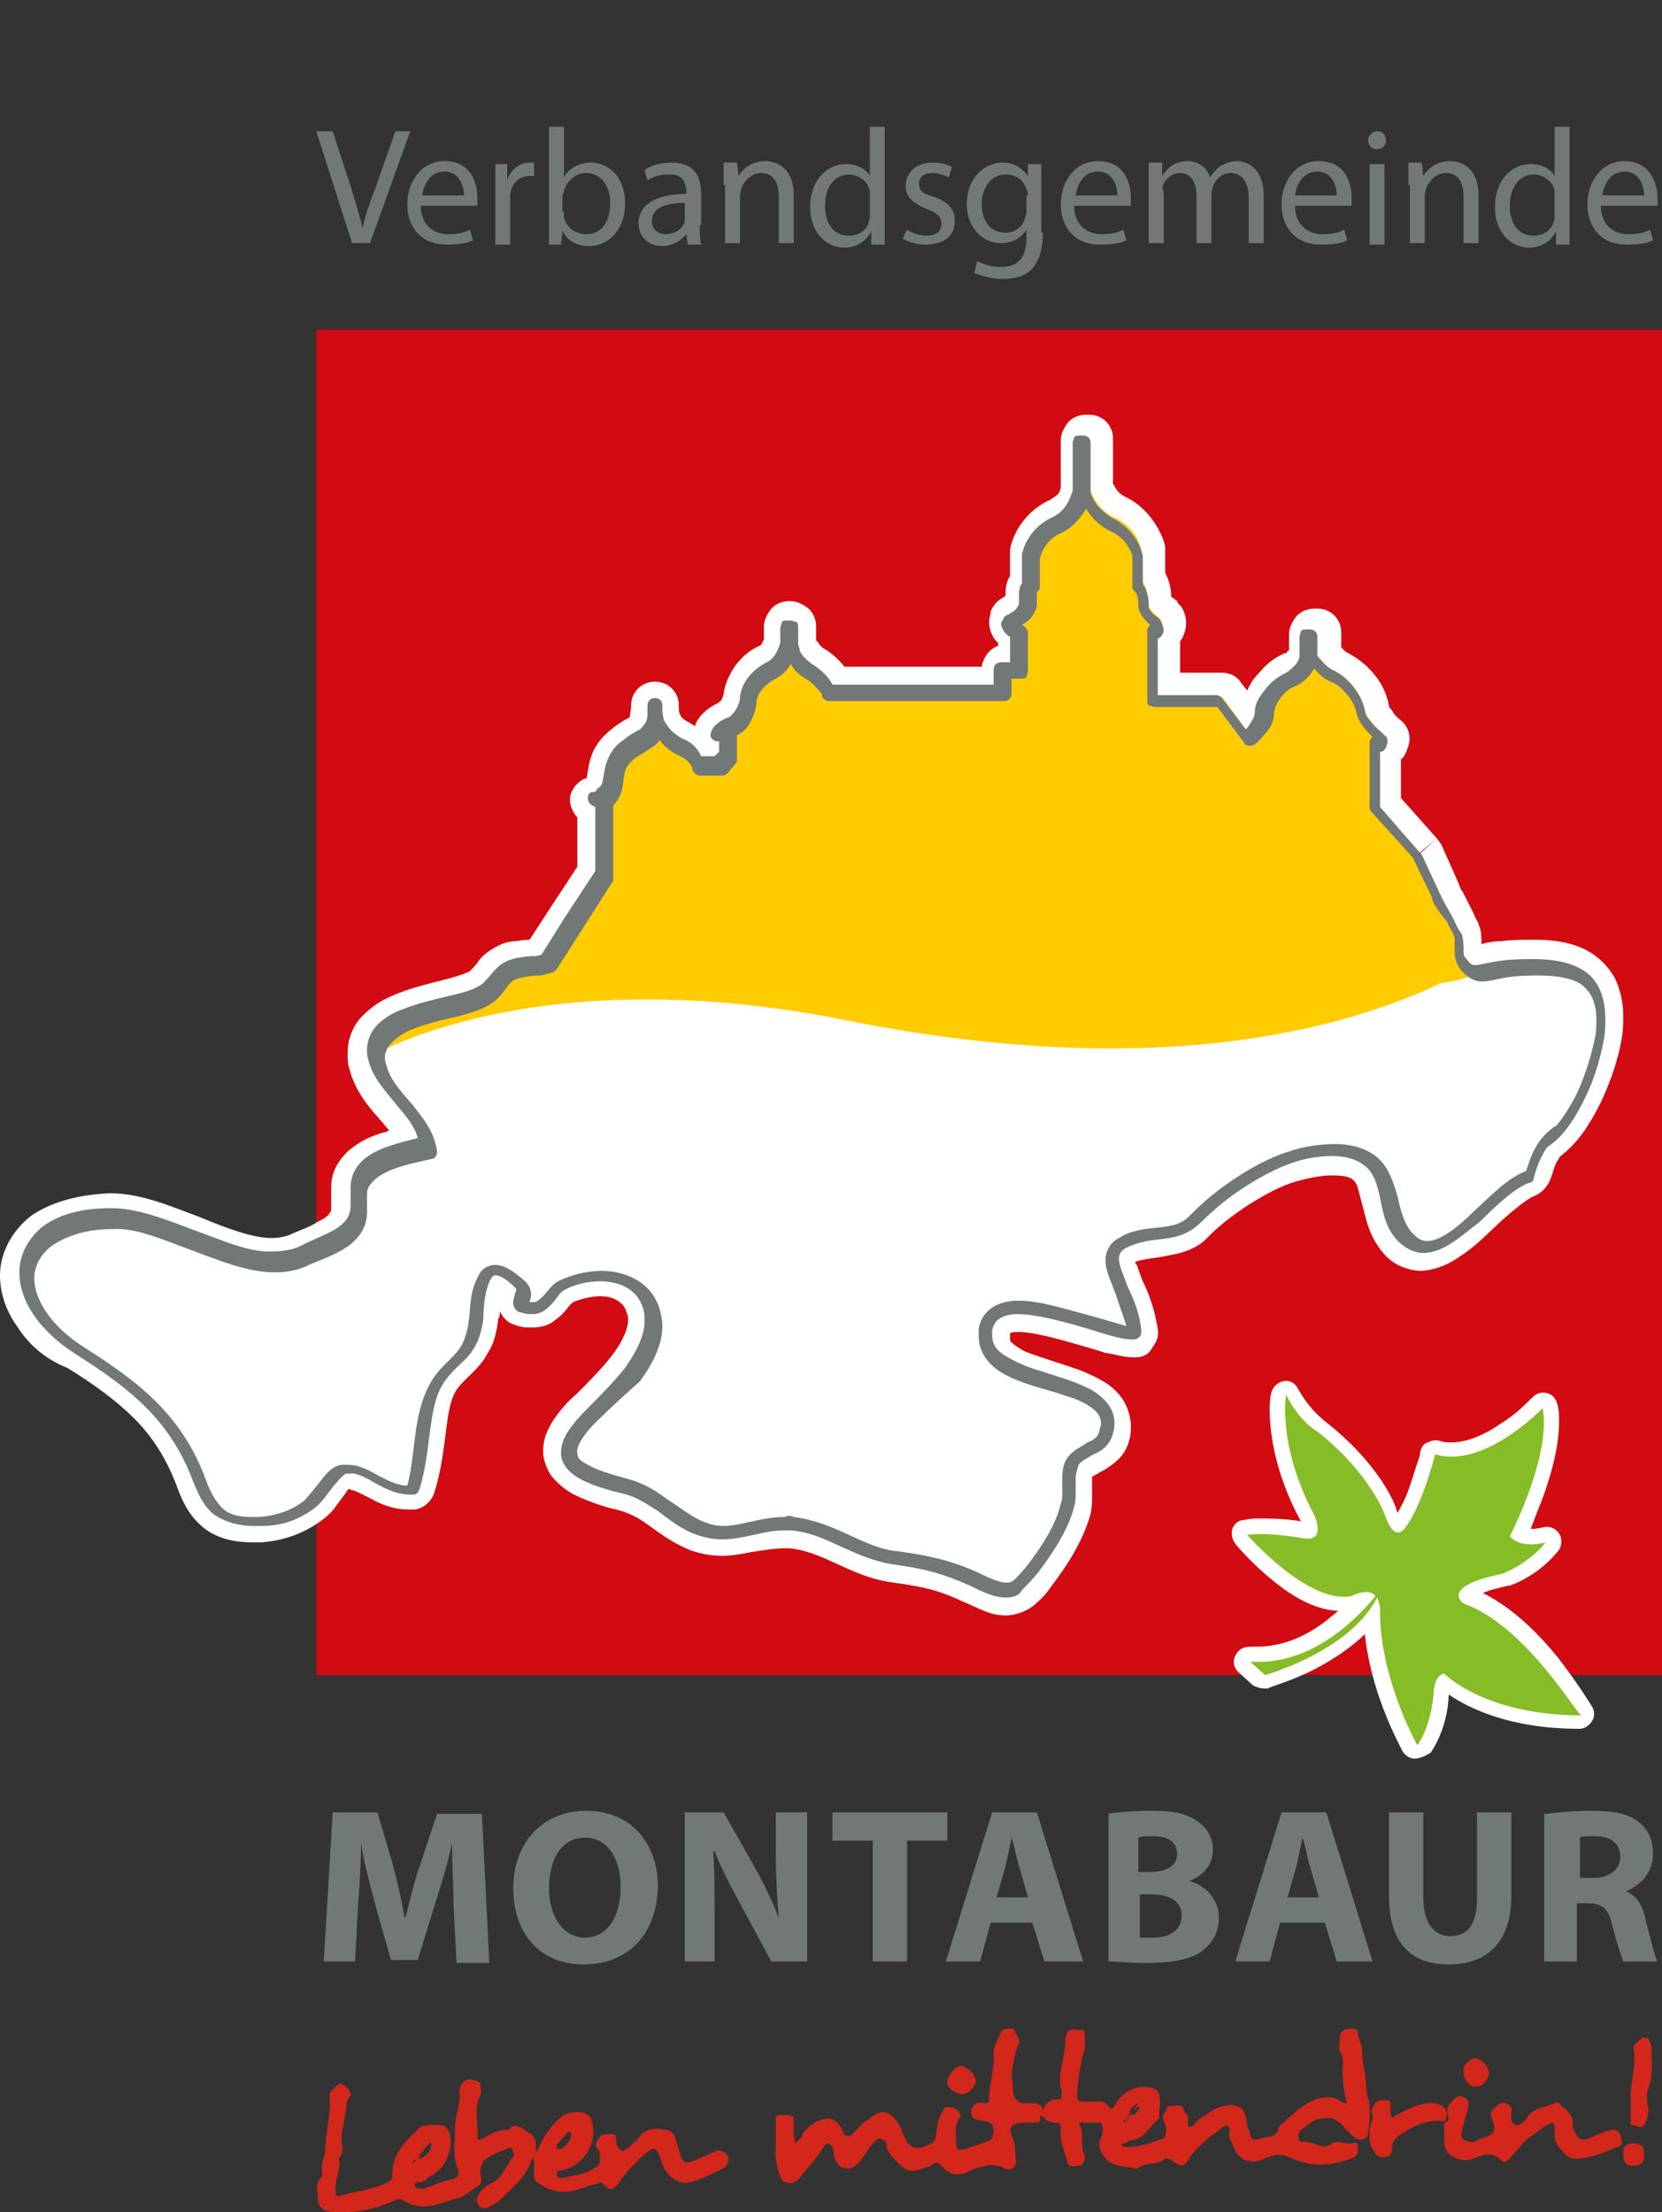 <?xml version="1.0" encoding="utf-8" standalone="no"?><!-- Generator: Adobe Illustrator 24.3.0, SVG Export Plug-In . SVG Version: 6.00 Build 0)  --><svg xmlns="http://www.w3.org/2000/svg" xmlns:xlink="http://www.w3.org/1999/xlink" id="Ebene_1" style="enable-background:new 0 0 111.4 148.3;" version="1.1" viewBox="0 0 111.4 148.3" x="0px" xml:space="preserve" y="0px">
<rect x="0" y="0" width="111.4" height="148.3" fill="#333333" stroke="none"/>
<style type="text/css">
	.st0{fill:none;}
	.st1{fill:#F8C05A;}
	.st2{fill:#FFFFFF;}
	.st3{fill:#D20A11;}
	.st4{fill:#727777;}
	.st5{fill:#86BC25;}
	.st6{fill:#F3BD12;}
	.st7{fill:#FFCC00;}
	.st8{fill:#D2271A;}
</style>
<pattern height="69" id="Punktmuster" patternUnits="userSpaceOnUse" style="overflow:visible;" viewBox="2.1 -70.9 69 69" width="69" x="-12.3" y="141.7">
	<g>
		<rect class="st0" height="69" width="69" x="2.1" y="-70.9"/>
		<rect class="st1" height="69" width="69" x="2.1" y="-70.9"/>
		<g>
			<path class="st2" d="M61.8-71.7c0,0.1,0,0.1,0,0.2c-0.1,0.1-0.1,0.1-0.2,0.1c-0.1,0.1-0.1,0.3-0.1,0.4c-0.2,0.1,0,0.2,0,0.3     c0,0,0,0.1,0,0.2c0,0.1,0,0.3,0.1,0.4c0.1,0.2,0.3,0.4,0.4,0.5c0.2,0.1,0.4,0.6,0.6,0.6c0.2,0,0.4-0.1,0.5-0.1     c0.2,0,0.4,0,0.6-0.1c0.2-0.1,0.1-0.3,0.3-0.5c0.1-0.1,0.3,0,0.4-0.1c0.2-0.1,0.3-0.3,0.4-0.5c0-0.1,0-0.1,0-0.2     c0-0.1,0.1-0.2,0.1-0.3c0-0.1-0.1-0.1-0.1-0.2c0-0.1,0-0.2,0-0.3c0-0.2,0-0.4-0.1-0.5c-0.4-0.7-1.2-0.9-2-0.8     c-0.2,0-0.3,0.1-0.4,0.2c-0.2,0.1-0.1,0.2-0.3,0.2c-0.1,0-0.2,0.1-0.2,0.2C61.8-71.7,61.8-71.7,61.8-71.7     C61.8-71.6,61.8-71.6,61.8-71.7"/>
			<path class="st2" d="M54.1-71.7c0,0.1,0,0.1,0,0.2c-0.1,0.1-0.1,0.1-0.2,0.1c-0.1,0.1-0.1,0.3-0.1,0.4c-0.2,0.1,0,0.2,0,0.3     c0,0,0,0.1,0,0.2c0,0.1,0,0.3,0.1,0.4c0.1,0.2,0.3,0.4,0.4,0.5c0.2,0.1,0.4,0.6,0.6,0.6c0.2,0,0.4-0.1,0.5-0.1     c0.2,0,0.4,0,0.6-0.1c0.2-0.1,0.1-0.3,0.3-0.5c0.1-0.1,0.3,0,0.4-0.1c0.2-0.1,0.3-0.3,0.4-0.5c0-0.1,0-0.1,0-0.2     c0-0.1,0.1-0.2,0.1-0.3c0-0.1-0.1-0.1-0.1-0.2c0-0.1,0-0.2,0-0.3c0-0.2,0-0.4-0.1-0.5c-0.4-0.7-1.2-0.9-2-0.8     c-0.2,0-0.3,0.1-0.4,0.2c-0.2,0.1-0.1,0.2-0.3,0.2c-0.1,0-0.2,0.1-0.2,0.2C54.1-71.7,54.1-71.7,54.1-71.7     C54.1-71.6,54.1-71.6,54.1-71.7"/>
			<path class="st2" d="M46.4-71.7c0,0.1,0,0.1,0,0.2c-0.1,0.1-0.1,0.1-0.2,0.1c-0.1,0.1-0.1,0.3-0.1,0.4c-0.2,0.1,0,0.2,0,0.3     c0,0,0,0.1,0,0.2c0,0.1,0,0.3,0.1,0.4c0.1,0.2,0.3,0.4,0.4,0.5c0.2,0.1,0.4,0.6,0.6,0.6c0.2,0,0.4-0.1,0.5-0.1     c0.2,0,0.4,0,0.6-0.1c0.2-0.1,0.1-0.3,0.3-0.5c0.1-0.1,0.3,0,0.4-0.1c0.2-0.1,0.3-0.3,0.4-0.5c0-0.1,0-0.1,0-0.2     c0-0.1,0.1-0.2,0.1-0.3c0-0.1-0.1-0.1-0.1-0.2c0-0.1,0-0.2,0-0.3c0-0.2,0-0.4-0.1-0.5c-0.4-0.7-1.2-0.9-2-0.8     c-0.2,0-0.3,0.1-0.4,0.2c-0.2,0.1-0.1,0.2-0.3,0.2c-0.1,0-0.2,0.1-0.2,0.2C46.4-71.7,46.4-71.7,46.4-71.7     C46.4-71.6,46.4-71.6,46.4-71.7"/>
			<path class="st2" d="M38.8-71.7c0,0.1,0,0.1,0,0.2c-0.1,0.1-0.1,0.1-0.2,0.1c-0.1,0.1-0.1,0.3-0.1,0.4c-0.2,0.1,0,0.2,0,0.3     c0,0,0,0.1,0,0.2c0,0.1,0,0.3,0.1,0.4c0.1,0.2,0.3,0.4,0.4,0.5c0.2,0.1,0.4,0.6,0.6,0.6c0.2,0,0.4-0.1,0.5-0.1     c0.2,0,0.4,0,0.6-0.1c0.2-0.1,0.1-0.3,0.3-0.5c0.1-0.1,0.3,0,0.4-0.1c0.2-0.1,0.3-0.3,0.4-0.5c0-0.1,0-0.1,0-0.2     c0-0.1,0.1-0.2,0.1-0.3c0-0.1-0.1-0.1-0.1-0.2c0-0.1,0-0.2,0-0.3c0-0.2,0-0.4-0.1-0.5c-0.4-0.7-1.2-0.9-2-0.8     c-0.2,0-0.3,0.1-0.4,0.2c-0.2,0.1-0.1,0.2-0.3,0.2c-0.1,0-0.2,0.1-0.2,0.2C38.8-71.7,38.8-71.7,38.8-71.7     C38.8-71.6,38.8-71.6,38.8-71.7"/>
			<path class="st2" d="M31.1-71.7c0,0.1,0,0.1,0,0.2c-0.1,0.1-0.1,0.1-0.2,0.1c-0.1,0.1-0.1,0.3-0.1,0.4c-0.2,0.1,0,0.2,0,0.3     c0,0,0,0.1,0,0.2c0,0.1,0,0.3,0.1,0.4c0.1,0.2,0.3,0.4,0.4,0.5c0.2,0.1,0.4,0.6,0.6,0.6c0.2,0,0.4-0.1,0.5-0.1     c0.2,0,0.4,0,0.6-0.1c0.2-0.1,0.1-0.3,0.3-0.5c0.1-0.1,0.3,0,0.4-0.1c0.2-0.1,0.3-0.3,0.4-0.5c0-0.1,0-0.1,0-0.2     c0-0.1,0.1-0.2,0.1-0.3c0-0.1-0.1-0.1-0.1-0.2c0-0.1,0-0.2,0-0.3c0-0.2,0-0.4-0.1-0.5c-0.4-0.7-1.2-0.9-2-0.8     c-0.2,0-0.3,0.1-0.4,0.2c-0.2,0.1-0.1,0.2-0.3,0.2c-0.1,0-0.2,0.1-0.2,0.2C31.1-71.7,31.1-71.7,31.1-71.7     C31.1-71.6,31.1-71.6,31.1-71.7"/>
			<path class="st2" d="M23.4-71.7c0,0.1,0,0.1,0,0.2c-0.1,0.1-0.1,0.1-0.2,0.1c-0.1,0.1-0.1,0.3-0.1,0.4c-0.2,0.1,0,0.2,0,0.3     c0,0,0,0.1,0,0.2c0,0.1,0,0.3,0.1,0.4c0.1,0.2,0.3,0.4,0.4,0.5c0.2,0.1,0.4,0.6,0.6,0.6c0.2,0,0.4-0.1,0.5-0.1     c0.2,0,0.4,0,0.6-0.1c0.2-0.1,0.1-0.3,0.3-0.5c0.1-0.1,0.3,0,0.4-0.1c0.2-0.1,0.3-0.3,0.4-0.5c0-0.1,0-0.1,0-0.2     c0-0.1,0.1-0.2,0.1-0.3c0-0.1-0.1-0.1-0.1-0.2c0-0.1,0-0.2,0-0.3c0-0.2,0-0.4-0.1-0.5c-0.4-0.7-1.2-0.9-2-0.8     c-0.2,0-0.3,0.1-0.4,0.2c-0.2,0.1-0.1,0.2-0.3,0.2c-0.1,0-0.2,0.1-0.2,0.2C23.4-71.7,23.4-71.7,23.4-71.7     C23.4-71.6,23.4-71.6,23.4-71.7"/>
			<path class="st2" d="M15.8-71.7c0,0.1,0,0.1,0,0.2c-0.1,0.1-0.1,0.1-0.2,0.1c-0.1,0.1-0.1,0.3-0.1,0.4c-0.2,0.1,0,0.2,0,0.3     c0,0,0,0.1,0,0.2c0,0.1,0,0.3,0.1,0.4c0.1,0.2,0.3,0.4,0.4,0.5c0.2,0.1,0.4,0.6,0.6,0.6c0.2,0,0.4-0.1,0.5-0.1     c0.2,0,0.4,0,0.6-0.1c0.2-0.1,0.1-0.3,0.3-0.5c0.1-0.1,0.3,0,0.4-0.1c0.2-0.1,0.3-0.3,0.4-0.5c0-0.1,0-0.1,0-0.2     c0-0.1,0.1-0.2,0.1-0.3c0-0.1-0.1-0.1-0.1-0.2c0-0.1,0-0.2,0-0.3c0-0.2,0-0.4-0.1-0.5c-0.4-0.7-1.2-0.9-2-0.8     c-0.2,0-0.3,0.1-0.4,0.2c-0.2,0.1-0.1,0.2-0.3,0.2c-0.1,0-0.2,0.1-0.2,0.2C15.8-71.7,15.8-71.7,15.8-71.7     C15.8-71.6,15.8-71.6,15.8-71.7"/>
			<path class="st2" d="M8.1-71.7c0,0.1,0,0.1,0,0.2C8-71.4,8-71.4,7.9-71.3c-0.1,0.1-0.1,0.3-0.1,0.4c-0.2,0.1,0,0.2,0,0.3     c0,0,0,0.1,0,0.2c0,0.1,0,0.3,0.1,0.4c0.1,0.2,0.3,0.4,0.4,0.5c0.2,0.1,0.4,0.6,0.6,0.6c0.2,0,0.4-0.1,0.5-0.1     c0.2,0,0.4,0,0.6-0.1c0.2-0.1,0.1-0.3,0.3-0.5c0.1-0.1,0.3,0,0.4-0.1c0.2-0.1,0.3-0.3,0.4-0.5c0-0.1,0-0.1,0-0.2     c0-0.1,0.1-0.2,0.1-0.3c0-0.1-0.1-0.1-0.1-0.2c0-0.1,0-0.2,0-0.3c0-0.2,0-0.4-0.1-0.5c-0.4-0.7-1.2-0.9-2-0.8     c-0.2,0-0.3,0.1-0.4,0.2c-0.2,0.1-0.1,0.2-0.3,0.2c-0.1,0-0.2,0.1-0.2,0.2C8.1-71.7,8.1-71.7,8.1-71.7     C8.1-71.6,8.1-71.6,8.1-71.7"/>
			<path class="st2" d="M0.4-71.7c0,0.1,0,0.1,0,0.2c-0.1,0.1-0.1,0.1-0.2,0.1c-0.1,0.1-0.1,0.3-0.1,0.4c-0.2,0.1,0,0.2,0,0.3     c0,0,0,0.1,0,0.2c0,0.1,0,0.3,0.1,0.4c0.1,0.2,0.3,0.4,0.4,0.5C0.8-69.4,1-69,1.2-68.9c0.2,0,0.4-0.1,0.5-0.1     c0.2,0,0.4,0,0.6-0.1c0.2-0.1,0.1-0.3,0.3-0.5c0.1-0.1,0.3,0,0.4-0.1c0.2-0.1,0.3-0.3,0.4-0.5c0-0.1,0-0.1,0-0.2     c0-0.1,0.1-0.2,0.1-0.3c0-0.1-0.1-0.1-0.1-0.2c0-0.1,0-0.2,0-0.3c0-0.2,0-0.4-0.1-0.5c-0.4-0.7-1.2-0.9-2-0.8     c-0.2,0-0.3,0.1-0.4,0.2c-0.2,0.1-0.1,0.2-0.3,0.2c-0.1,0-0.2,0.1-0.2,0.2C0.4-71.7,0.4-71.7,0.4-71.7     C0.4-71.6,0.4-71.6,0.4-71.7"/>
		</g>
		<g>
			<path class="st2" d="M69.4-71.7c0,0.1,0,0.1,0,0.2c-0.1,0.1-0.1,0.1-0.2,0.1c-0.1,0.1-0.1,0.3-0.1,0.4c-0.2,0.1,0,0.2,0,0.3     c0,0,0,0.1,0,0.2c0,0.1,0,0.3,0.1,0.4c0.1,0.2,0.3,0.4,0.4,0.5c0.2,0.1,0.4,0.6,0.6,0.6c0.2,0,0.4-0.1,0.5-0.1     c0.2,0,0.4,0,0.6-0.1c0.2-0.1,0.1-0.3,0.3-0.5c0.1-0.1,0.3,0,0.4-0.1c0.2-0.1,0.3-0.3,0.4-0.5c0-0.1,0-0.1,0-0.2     c0-0.1,0.1-0.2,0.1-0.3c0-0.1-0.1-0.1-0.1-0.2c0-0.1,0-0.2,0-0.3c0-0.2,0-0.4-0.1-0.5c-0.4-0.7-1.2-0.9-2-0.8     c-0.2,0-0.3,0.1-0.4,0.2c-0.2,0.1-0.1,0.2-0.3,0.2c-0.1,0-0.2,0.1-0.2,0.2C69.4-71.7,69.4-71.7,69.4-71.7     C69.4-71.6,69.4-71.6,69.4-71.7"/>
		</g>
		<path class="st2" d="M0.5-71.7c0,0.1,0,0.1,0,0.2c-0.1,0.1-0.1,0.1-0.2,0.1c-0.1,0.1-0.1,0.3-0.1,0.4c-0.2,0.1,0,0.2,0,0.3    c0,0,0,0.1,0,0.2c0,0.1,0,0.3,0.1,0.4c0.1,0.2,0.3,0.4,0.4,0.5C0.9-69.4,1-69,1.3-68.9c0.2,0,0.4-0.1,0.5-0.1c0.2,0,0.4,0,0.6-0.1    c0.2-0.1,0.1-0.3,0.3-0.5c0.1-0.1,0.3,0,0.4-0.1c0.2-0.1,0.3-0.3,0.4-0.5c0-0.1,0-0.1,0-0.2c0-0.1,0.1-0.2,0.1-0.3    c0-0.1-0.1-0.1-0.1-0.2c0-0.1,0-0.2,0-0.3c0-0.2,0-0.4-0.1-0.5c-0.4-0.7-1.2-0.9-2-0.8c-0.2,0-0.3,0.1-0.4,0.2    c-0.2,0.1-0.1,0.2-0.3,0.2c-0.1,0-0.2,0.1-0.2,0.2C0.5-71.7,0.5-71.7,0.5-71.7C0.5-71.6,0.5-71.6,0.5-71.7"/>
		<g>
			<g>
				<path class="st2" d="M69.4-64c0,0.1,0,0.1,0,0.2c-0.1,0.1-0.1,0.1-0.2,0.1c-0.1,0.1-0.1,0.3-0.1,0.4c-0.2,0.1,0,0.2,0,0.3      c0,0,0,0.1,0,0.2c0,0.1,0,0.3,0.1,0.4c0.1,0.2,0.3,0.4,0.4,0.5c0.2,0.1,0.4,0.6,0.6,0.6c0.2,0,0.4-0.1,0.5-0.1      c0.2,0,0.4,0,0.6-0.1c0.2-0.1,0.1-0.3,0.3-0.5c0.1-0.1,0.3,0,0.4-0.1c0.2-0.1,0.3-0.3,0.4-0.5c0-0.1,0-0.1,0-0.2      c0-0.1,0.1-0.2,0.1-0.3c0-0.1-0.1-0.1-0.1-0.2c0-0.1,0-0.2,0-0.3c0-0.2,0-0.4-0.1-0.5c-0.4-0.7-1.2-0.9-2-0.8      c-0.2,0-0.3,0.1-0.4,0.2c-0.2,0.1-0.1,0.2-0.3,0.2c-0.1,0-0.2,0.1-0.2,0.2C69.4-64,69.4-64.1,69.4-64C69.4-64,69.4-64,69.4-64"/>
				<path class="st2" d="M61.8-64c0,0.1,0,0.1,0,0.2c-0.1,0.1-0.1,0.1-0.2,0.1c-0.1,0.1-0.1,0.3-0.1,0.4c-0.2,0.1,0,0.2,0,0.3      c0,0,0,0.1,0,0.2c0,0.1,0,0.3,0.1,0.4c0.1,0.2,0.3,0.4,0.4,0.5c0.2,0.1,0.4,0.6,0.6,0.6c0.2,0,0.4-0.1,0.5-0.1      c0.2,0,0.4,0,0.6-0.1c0.2-0.1,0.1-0.3,0.3-0.5c0.1-0.1,0.3,0,0.4-0.1c0.2-0.1,0.3-0.3,0.4-0.5c0-0.1,0-0.1,0-0.2      c0-0.1,0.1-0.2,0.1-0.3c0-0.1-0.1-0.1-0.1-0.2c0-0.1,0-0.2,0-0.3c0-0.2,0-0.4-0.1-0.5c-0.4-0.7-1.2-0.9-2-0.8      c-0.2,0-0.3,0.1-0.4,0.2c-0.2,0.1-0.1,0.2-0.3,0.2c-0.1,0-0.2,0.1-0.2,0.2C61.8-64,61.8-64.1,61.8-64C61.8-64,61.8-64,61.8-64"/>
				<path class="st2" d="M54.1-64c0,0.1,0,0.1,0,0.2c-0.1,0.1-0.1,0.1-0.2,0.1c-0.1,0.1-0.1,0.3-0.1,0.4c-0.2,0.1,0,0.2,0,0.3      c0,0,0,0.1,0,0.2c0,0.1,0,0.3,0.1,0.4c0.1,0.2,0.3,0.4,0.4,0.5c0.2,0.1,0.4,0.6,0.6,0.6c0.2,0,0.4-0.1,0.5-0.1      c0.2,0,0.4,0,0.6-0.1c0.2-0.1,0.1-0.3,0.3-0.5c0.1-0.1,0.3,0,0.4-0.1c0.2-0.1,0.3-0.3,0.4-0.5c0-0.1,0-0.1,0-0.2      c0-0.1,0.1-0.2,0.1-0.3c0-0.1-0.1-0.1-0.1-0.2c0-0.1,0-0.2,0-0.3c0-0.2,0-0.4-0.1-0.5c-0.4-0.7-1.2-0.9-2-0.8      c-0.2,0-0.3,0.1-0.4,0.2c-0.2,0.1-0.1,0.2-0.3,0.2c-0.1,0-0.2,0.1-0.2,0.2C54.1-64,54.1-64.1,54.1-64C54.1-64,54.1-64,54.1-64"/>
				<path class="st2" d="M46.5-64c0,0.1,0,0.1,0,0.2c-0.1,0.1-0.1,0.1-0.2,0.1c-0.1,0.1-0.1,0.3-0.1,0.4c-0.2,0.1,0,0.2,0,0.3      c0,0,0,0.1,0,0.2c0,0.1,0,0.3,0.1,0.4c0.1,0.2,0.3,0.4,0.4,0.5c0.2,0.1,0.4,0.6,0.6,0.6c0.2,0,0.4-0.1,0.5-0.1      c0.2,0,0.4,0,0.6-0.1c0.2-0.1,0.1-0.3,0.3-0.5c0.1-0.1,0.3,0,0.4-0.1c0.2-0.1,0.3-0.3,0.4-0.5c0-0.1,0-0.1,0-0.2      c0-0.1,0.1-0.2,0.1-0.3c0-0.1-0.1-0.1-0.1-0.2c0-0.1,0-0.2,0-0.3c0-0.2,0-0.4-0.1-0.5c-0.4-0.7-1.2-0.9-2-0.8      c-0.2,0-0.3,0.1-0.4,0.2c-0.2,0.1-0.1,0.2-0.3,0.2c-0.1,0-0.2,0.1-0.2,0.2C46.5-64,46.5-64.1,46.5-64C46.5-64,46.5-64,46.5-64"/>
				<path class="st2" d="M38.8-64c0,0.1,0,0.1,0,0.2c-0.1,0.1-0.1,0.1-0.2,0.1c-0.1,0.1-0.1,0.3-0.1,0.4c-0.2,0.1,0,0.2,0,0.3      c0,0,0,0.1,0,0.2c0,0.1,0,0.3,0.1,0.4c0.1,0.2,0.3,0.4,0.4,0.5c0.2,0.1,0.4,0.6,0.6,0.6c0.2,0,0.4-0.1,0.5-0.1      c0.2,0,0.4,0,0.6-0.1c0.2-0.1,0.1-0.3,0.3-0.5c0.1-0.1,0.3,0,0.4-0.1c0.2-0.1,0.3-0.3,0.4-0.5c0-0.1,0-0.1,0-0.2      c0-0.1,0.1-0.2,0.1-0.3c0-0.1-0.1-0.1-0.1-0.2c0-0.1,0-0.2,0-0.3c0-0.2,0-0.4-0.1-0.5c-0.4-0.7-1.2-0.9-2-0.8      c-0.2,0-0.3,0.1-0.4,0.2c-0.2,0.1-0.1,0.2-0.3,0.2c-0.1,0-0.2,0.1-0.2,0.2C38.8-64,38.8-64.1,38.8-64C38.8-64,38.8-64,38.8-64"/>
				<path class="st2" d="M31.1-64c0,0.1,0,0.1,0,0.2c-0.1,0.1-0.1,0.1-0.2,0.1c-0.1,0.1-0.1,0.3-0.1,0.4c-0.2,0.1,0,0.2,0,0.3      c0,0,0,0.1,0,0.2c0,0.1,0,0.3,0.1,0.4c0.1,0.2,0.3,0.4,0.4,0.5c0.2,0.1,0.4,0.6,0.6,0.6c0.2,0,0.4-0.1,0.5-0.1      c0.2,0,0.4,0,0.6-0.1c0.2-0.1,0.1-0.3,0.3-0.5c0.1-0.1,0.3,0,0.4-0.1c0.2-0.1,0.3-0.3,0.4-0.5c0-0.1,0-0.1,0-0.2      c0-0.1,0.1-0.2,0.1-0.3c0-0.1-0.1-0.1-0.1-0.2c0-0.1,0-0.2,0-0.3c0-0.2,0-0.4-0.1-0.5c-0.4-0.7-1.2-0.9-2-0.8      c-0.2,0-0.3,0.1-0.4,0.2c-0.2,0.1-0.1,0.2-0.3,0.2c-0.1,0-0.2,0.1-0.2,0.2C31.1-64,31.1-64.1,31.1-64C31.1-64,31.1-64,31.1-64"/>
				<path class="st2" d="M23.5-64c0,0.1,0,0.1,0,0.2c-0.1,0.1-0.1,0.1-0.2,0.1c-0.1,0.1-0.1,0.3-0.1,0.4c-0.2,0.1,0,0.2,0,0.3      c0,0,0,0.1,0,0.2c0,0.1,0,0.3,0.1,0.4c0.1,0.2,0.3,0.4,0.4,0.5c0.2,0.1,0.4,0.6,0.6,0.6c0.2,0,0.4-0.1,0.5-0.1      c0.2,0,0.4,0,0.6-0.1c0.2-0.1,0.1-0.3,0.3-0.5c0.1-0.1,0.3,0,0.4-0.1c0.2-0.1,0.3-0.3,0.4-0.5c0-0.1,0-0.1,0-0.2      c0-0.1,0.1-0.2,0.1-0.3c0-0.1-0.1-0.1-0.1-0.2c0-0.1,0-0.2,0-0.3c0-0.2,0-0.4-0.1-0.5c-0.4-0.7-1.2-0.9-2-0.8      c-0.2,0-0.3,0.1-0.4,0.2c-0.2,0.1-0.1,0.2-0.3,0.2c-0.1,0-0.2,0.1-0.2,0.2C23.5-64,23.5-64.1,23.5-64C23.5-64,23.5-64,23.5-64"/>
				<path class="st2" d="M15.8-64c0,0.1,0,0.1,0,0.2c-0.1,0.1-0.1,0.1-0.2,0.1c-0.1,0.1-0.1,0.3-0.1,0.4c-0.2,0.1,0,0.2,0,0.3      c0,0,0,0.1,0,0.2c0,0.1,0,0.3,0.1,0.4c0.1,0.2,0.3,0.4,0.4,0.5c0.2,0.1,0.4,0.6,0.6,0.6c0.2,0,0.4-0.1,0.5-0.1      c0.2,0,0.4,0,0.6-0.1c0.2-0.1,0.1-0.3,0.3-0.5c0.1-0.1,0.3,0,0.4-0.1c0.2-0.1,0.3-0.3,0.4-0.5c0-0.1,0-0.1,0-0.2      c0-0.1,0.1-0.2,0.1-0.3c0-0.1-0.1-0.1-0.1-0.2c0-0.1,0-0.2,0-0.3c0-0.2,0-0.4-0.1-0.5c-0.4-0.7-1.2-0.9-2-0.8      c-0.2,0-0.3,0.1-0.4,0.2c-0.2,0.1-0.1,0.2-0.3,0.2c-0.1,0-0.2,0.1-0.2,0.2C15.8-64,15.8-64.1,15.8-64C15.8-64,15.8-64,15.8-64"/>
				<path class="st2" d="M8.2-64c0,0.1,0,0.1,0,0.2C8.1-63.7,8-63.7,8-63.7c-0.1,0.1-0.1,0.3-0.1,0.4c-0.2,0.1,0,0.2,0,0.3      c0,0,0,0.1,0,0.2c0,0.1,0,0.3,0.1,0.4C8-62.2,8.2-62,8.3-61.9c0.2,0.1,0.4,0.6,0.6,0.6c0.2,0,0.4-0.1,0.5-0.1      c0.2,0,0.4,0,0.6-0.1c0.2-0.1,0.1-0.3,0.3-0.5c0.1-0.1,0.3,0,0.4-0.1c0.2-0.1,0.3-0.3,0.4-0.5c0-0.1,0-0.1,0-0.2      c0-0.1,0.1-0.2,0.1-0.3c0-0.1-0.1-0.1-0.1-0.2c0-0.1,0-0.2,0-0.3c0-0.2,0-0.4-0.1-0.5c-0.4-0.7-1.2-0.9-2-0.8      c-0.2,0-0.3,0.1-0.4,0.2c-0.2,0.1-0.1,0.2-0.3,0.2c-0.1,0-0.2,0.1-0.2,0.2C8.2-64,8.2-64.1,8.2-64C8.1-64,8.1-64,8.2-64"/>
				<path class="st2" d="M0.5-64c0,0.1,0,0.1,0,0.2c-0.1,0.1-0.1,0.1-0.2,0.1c-0.1,0.1-0.1,0.3-0.1,0.4c-0.2,0.1,0,0.2,0,0.3      c0,0,0,0.1,0,0.2c0,0.1,0,0.3,0.1,0.4c0.1,0.2,0.3,0.4,0.4,0.5c0.2,0.1,0.4,0.6,0.6,0.6c0.2,0,0.4-0.1,0.5-0.1      c0.2,0,0.4,0,0.6-0.1c0.2-0.1,0.1-0.3,0.3-0.5C2.8-62,3-61.9,3.1-62c0.2-0.1,0.3-0.3,0.4-0.5c0-0.1,0-0.1,0-0.2      c0-0.1,0.1-0.2,0.1-0.3c0-0.1-0.1-0.1-0.1-0.2c0-0.1,0-0.2,0-0.3c0-0.2,0-0.4-0.1-0.5c-0.4-0.7-1.2-0.9-2-0.8      c-0.2,0-0.3,0.1-0.4,0.2c-0.2,0.1-0.1,0.2-0.3,0.2c-0.1,0-0.2,0.1-0.2,0.2C0.5-64,0.5-64.1,0.5-64C0.5-64,0.5-64,0.5-64"/>
			</g>
			<g>
				<path class="st2" d="M69.4-56.3c0,0.1,0,0.1,0,0.2c-0.1,0.1-0.1,0.1-0.2,0.1c-0.1,0.1-0.1,0.3-0.1,0.4c-0.2,0.1,0,0.2,0,0.3      c0,0,0,0.1,0,0.2c0,0.1,0,0.3,0.1,0.4c0.1,0.2,0.3,0.4,0.4,0.5c0.2,0.1,0.4,0.6,0.6,0.6c0.2,0,0.4-0.1,0.5-0.1      c0.2,0,0.4,0,0.6-0.1c0.2-0.1,0.1-0.3,0.3-0.5c0.1-0.1,0.3,0,0.4-0.1c0.2-0.1,0.3-0.3,0.4-0.5c0-0.1,0-0.1,0-0.2      c0-0.1,0.1-0.2,0.1-0.3c0-0.1-0.1-0.1-0.1-0.2c0-0.1,0-0.2,0-0.3c0-0.2,0-0.4-0.1-0.5c-0.4-0.7-1.2-0.9-2-0.8      c-0.2,0-0.3,0.1-0.4,0.2c-0.2,0.1-0.1,0.2-0.3,0.2c-0.1,0-0.2,0.1-0.2,0.2C69.4-56.4,69.4-56.4,69.4-56.3      C69.4-56.3,69.4-56.3,69.4-56.3"/>
				<path class="st2" d="M61.8-56.3c0,0.1,0,0.1,0,0.2c-0.1,0.1-0.1,0.1-0.2,0.1c-0.1,0.1-0.1,0.3-0.1,0.4c-0.2,0.1,0,0.2,0,0.3      c0,0,0,0.1,0,0.2c0,0.1,0,0.3,0.1,0.4c0.1,0.2,0.3,0.4,0.4,0.5c0.2,0.1,0.4,0.6,0.6,0.6c0.2,0,0.4-0.1,0.5-0.1      c0.2,0,0.4,0,0.6-0.1c0.2-0.1,0.1-0.3,0.3-0.5c0.1-0.1,0.3,0,0.4-0.1c0.2-0.1,0.3-0.3,0.4-0.5c0-0.1,0-0.1,0-0.2      c0-0.1,0.1-0.2,0.1-0.3c0-0.1-0.1-0.1-0.1-0.2c0-0.1,0-0.2,0-0.3c0-0.2,0-0.4-0.1-0.5c-0.4-0.7-1.2-0.9-2-0.8      c-0.2,0-0.3,0.1-0.4,0.2c-0.2,0.1-0.1,0.2-0.3,0.2c-0.1,0-0.2,0.1-0.2,0.2C61.8-56.4,61.8-56.4,61.8-56.3      C61.8-56.3,61.8-56.3,61.8-56.3"/>
				<path class="st2" d="M54.1-56.3c0,0.1,0,0.1,0,0.2C54-56.1,54-56.1,53.9-56c-0.1,0.1-0.1,0.3-0.1,0.4c-0.2,0.1,0,0.2,0,0.3      c0,0,0,0.1,0,0.2c0,0.1,0,0.3,0.1,0.4c0.1,0.2,0.3,0.4,0.4,0.5c0.2,0.1,0.4,0.6,0.6,0.6c0.2,0,0.4-0.1,0.5-0.1      c0.2,0,0.4,0,0.6-0.1c0.2-0.1,0.1-0.3,0.3-0.5c0.1-0.1,0.3,0,0.4-0.1c0.2-0.1,0.3-0.3,0.4-0.5c0-0.1,0-0.1,0-0.2      c0-0.1,0.1-0.2,0.1-0.3c0-0.1-0.1-0.1-0.1-0.2c0-0.1,0-0.2,0-0.3c0-0.2,0-0.4-0.1-0.5c-0.4-0.7-1.2-0.9-2-0.8      c-0.2,0-0.3,0.1-0.4,0.2c-0.2,0.1-0.1,0.2-0.3,0.2c-0.1,0-0.2,0.1-0.2,0.2C54.1-56.4,54.1-56.4,54.1-56.3      C54.1-56.3,54.1-56.3,54.1-56.3"/>
				<path class="st2" d="M46.5-56.3c0,0.1,0,0.1,0,0.2c-0.1,0.1-0.1,0.1-0.2,0.1c-0.1,0.1-0.1,0.3-0.1,0.4c-0.2,0.1,0,0.2,0,0.3      c0,0,0,0.1,0,0.2c0,0.1,0,0.3,0.1,0.4c0.1,0.2,0.3,0.4,0.4,0.5c0.2,0.1,0.4,0.6,0.6,0.6c0.2,0,0.4-0.1,0.5-0.1      c0.2,0,0.4,0,0.6-0.1c0.2-0.1,0.1-0.3,0.3-0.5c0.1-0.1,0.3,0,0.4-0.1c0.2-0.1,0.3-0.3,0.4-0.5c0-0.1,0-0.1,0-0.2      c0-0.1,0.1-0.2,0.1-0.3c0-0.1-0.1-0.1-0.1-0.2c0-0.1,0-0.2,0-0.3c0-0.2,0-0.4-0.1-0.5c-0.4-0.7-1.2-0.9-2-0.8      c-0.2,0-0.3,0.1-0.4,0.2c-0.2,0.1-0.1,0.2-0.3,0.2c-0.1,0-0.2,0.1-0.2,0.2C46.5-56.4,46.5-56.4,46.5-56.3      C46.5-56.3,46.5-56.3,46.5-56.3"/>
				<path class="st2" d="M38.8-56.3c0,0.1,0,0.1,0,0.2c-0.1,0.1-0.1,0.1-0.2,0.1c-0.1,0.1-0.1,0.3-0.1,0.4c-0.2,0.1,0,0.2,0,0.3      c0,0,0,0.1,0,0.2c0,0.1,0,0.3,0.1,0.4c0.1,0.2,0.3,0.4,0.4,0.5c0.2,0.1,0.4,0.6,0.6,0.6c0.2,0,0.4-0.1,0.5-0.1      c0.2,0,0.4,0,0.6-0.1c0.2-0.1,0.1-0.3,0.3-0.5c0.1-0.1,0.3,0,0.4-0.1c0.2-0.1,0.3-0.3,0.4-0.5c0-0.1,0-0.1,0-0.2      c0-0.1,0.1-0.2,0.1-0.3c0-0.1-0.1-0.1-0.1-0.2c0-0.1,0-0.2,0-0.3c0-0.2,0-0.4-0.1-0.5c-0.4-0.7-1.2-0.9-2-0.8      c-0.2,0-0.3,0.1-0.4,0.2c-0.2,0.1-0.1,0.2-0.3,0.2c-0.1,0-0.2,0.1-0.2,0.2C38.8-56.4,38.8-56.4,38.8-56.3      C38.8-56.3,38.8-56.3,38.8-56.3"/>
				<path class="st2" d="M31.1-56.3c0,0.1,0,0.1,0,0.2c-0.1,0.1-0.1,0.1-0.2,0.1c-0.1,0.1-0.1,0.3-0.1,0.4c-0.2,0.1,0,0.2,0,0.3      c0,0,0,0.1,0,0.2c0,0.1,0,0.3,0.1,0.4c0.1,0.2,0.3,0.4,0.4,0.5c0.2,0.1,0.4,0.6,0.6,0.6c0.2,0,0.4-0.1,0.5-0.1      c0.2,0,0.4,0,0.6-0.1c0.2-0.1,0.1-0.3,0.3-0.5c0.1-0.1,0.3,0,0.4-0.1c0.2-0.1,0.3-0.3,0.4-0.5c0-0.1,0-0.1,0-0.2      c0-0.1,0.1-0.2,0.1-0.3c0-0.1-0.1-0.1-0.1-0.2c0-0.1,0-0.2,0-0.3c0-0.2,0-0.4-0.1-0.5c-0.4-0.7-1.2-0.9-2-0.8      c-0.2,0-0.3,0.1-0.4,0.2c-0.2,0.1-0.1,0.2-0.3,0.2c-0.1,0-0.2,0.1-0.2,0.2C31.1-56.4,31.1-56.4,31.1-56.3      C31.1-56.3,31.1-56.3,31.1-56.3"/>
				<path class="st2" d="M23.5-56.3c0,0.1,0,0.1,0,0.2c-0.1,0.1-0.1,0.1-0.2,0.1c-0.1,0.1-0.1,0.3-0.1,0.4c-0.2,0.1,0,0.2,0,0.3      c0,0,0,0.1,0,0.2c0,0.1,0,0.3,0.1,0.4c0.1,0.2,0.3,0.4,0.4,0.5c0.2,0.1,0.4,0.6,0.6,0.6c0.2,0,0.4-0.1,0.5-0.1      c0.2,0,0.4,0,0.6-0.1c0.2-0.1,0.1-0.3,0.3-0.5c0.1-0.1,0.3,0,0.4-0.1c0.2-0.1,0.3-0.3,0.4-0.5c0-0.1,0-0.1,0-0.2      c0-0.1,0.1-0.2,0.1-0.3c0-0.1-0.1-0.1-0.1-0.2c0-0.1,0-0.2,0-0.3c0-0.2,0-0.4-0.1-0.5c-0.4-0.7-1.2-0.9-2-0.8      c-0.2,0-0.3,0.1-0.4,0.2c-0.2,0.1-0.1,0.2-0.3,0.2c-0.1,0-0.2,0.1-0.2,0.2C23.5-56.4,23.5-56.4,23.5-56.3      C23.5-56.3,23.5-56.3,23.5-56.3"/>
				<path class="st2" d="M15.8-56.3c0,0.1,0,0.1,0,0.2c-0.1,0.1-0.1,0.1-0.2,0.1c-0.1,0.1-0.1,0.3-0.1,0.4c-0.2,0.1,0,0.2,0,0.3      c0,0,0,0.1,0,0.2c0,0.1,0,0.3,0.1,0.4c0.1,0.2,0.3,0.4,0.4,0.5c0.2,0.1,0.4,0.6,0.6,0.6c0.2,0,0.4-0.1,0.5-0.1      c0.2,0,0.4,0,0.6-0.1c0.2-0.1,0.1-0.3,0.3-0.5c0.1-0.1,0.3,0,0.4-0.1c0.2-0.1,0.3-0.3,0.4-0.5c0-0.1,0-0.1,0-0.2      c0-0.1,0.1-0.2,0.1-0.3c0-0.1-0.1-0.1-0.1-0.2c0-0.1,0-0.2,0-0.3c0-0.2,0-0.4-0.1-0.5c-0.4-0.7-1.2-0.9-2-0.8      c-0.2,0-0.3,0.1-0.4,0.2c-0.2,0.1-0.1,0.2-0.3,0.2c-0.1,0-0.2,0.1-0.2,0.2C15.8-56.4,15.8-56.4,15.8-56.3      C15.8-56.3,15.8-56.3,15.8-56.3"/>
				<path class="st2" d="M8.2-56.3c0,0.1,0,0.1,0,0.2C8.1-56.1,8-56.1,8-56c-0.1,0.1-0.1,0.3-0.1,0.4c-0.2,0.1,0,0.2,0,0.3      c0,0,0,0.1,0,0.2c0,0.1,0,0.3,0.1,0.4c0.1,0.2,0.3,0.4,0.4,0.5c0.2,0.1,0.4,0.6,0.6,0.6c0.2,0,0.4-0.1,0.5-0.1      c0.2,0,0.4,0,0.6-0.1c0.2-0.1,0.1-0.3,0.3-0.5c0.1-0.1,0.3,0,0.4-0.1c0.2-0.1,0.3-0.3,0.4-0.5c0-0.1,0-0.1,0-0.2      c0-0.1,0.1-0.2,0.1-0.3c0-0.1-0.1-0.1-0.1-0.2c0-0.1,0-0.2,0-0.3c0-0.2,0-0.4-0.1-0.5c-0.4-0.7-1.2-0.9-2-0.8      c-0.2,0-0.3,0.1-0.4,0.2c-0.2,0.1-0.1,0.2-0.3,0.2c-0.1,0-0.2,0.1-0.2,0.2C8.2-56.4,8.2-56.4,8.2-56.3      C8.1-56.3,8.1-56.3,8.2-56.3"/>
				<path class="st2" d="M0.5-56.3c0,0.1,0,0.1,0,0.2c-0.1,0.1-0.1,0.1-0.2,0.1c-0.1,0.1-0.1,0.3-0.1,0.4c-0.2,0.1,0,0.2,0,0.3      c0,0,0,0.1,0,0.2c0,0.1,0,0.3,0.1,0.4c0.1,0.2,0.3,0.4,0.4,0.5c0.2,0.1,0.4,0.6,0.6,0.6c0.2,0,0.4-0.1,0.5-0.1      c0.2,0,0.4,0,0.6-0.1c0.2-0.1,0.1-0.3,0.3-0.5c0.1-0.1,0.3,0,0.4-0.1c0.2-0.1,0.3-0.3,0.4-0.5c0-0.1,0-0.1,0-0.2      c0-0.1,0.1-0.2,0.1-0.3c0-0.1-0.1-0.1-0.1-0.2c0-0.1,0-0.2,0-0.3c0-0.2,0-0.4-0.1-0.5c-0.4-0.7-1.2-0.9-2-0.8      c-0.2,0-0.3,0.1-0.4,0.2c-0.2,0.1-0.1,0.2-0.3,0.2c-0.1,0-0.2,0.1-0.2,0.2C0.5-56.4,0.5-56.4,0.5-56.3      C0.5-56.3,0.5-56.3,0.5-56.3"/>
			</g>
			<g>
				<path class="st2" d="M69.4-48.7c0,0.1,0,0.1,0,0.2c-0.1,0.1-0.1,0.1-0.2,0.1c-0.1,0.1-0.1,0.3-0.1,0.4c-0.2,0.1,0,0.2,0,0.3      c0,0,0,0.1,0,0.2c0,0.1,0,0.3,0.1,0.4c0.1,0.2,0.3,0.4,0.4,0.5c0.2,0.1,0.4,0.6,0.6,0.6c0.2,0,0.4-0.1,0.5-0.1      c0.2,0,0.4,0,0.6-0.1c0.2-0.1,0.1-0.3,0.3-0.5c0.1-0.1,0.3,0,0.4-0.1c0.2-0.1,0.3-0.3,0.4-0.5c0-0.1,0-0.1,0-0.2      c0-0.1,0.1-0.2,0.1-0.3c0-0.1-0.1-0.1-0.1-0.2c0-0.1,0-0.2,0-0.3c0-0.2,0-0.4-0.1-0.5c-0.4-0.7-1.2-0.9-2-0.8      c-0.2,0-0.3,0.1-0.4,0.2c-0.2,0.1-0.1,0.2-0.3,0.2c-0.1,0-0.2,0.1-0.2,0.2C69.4-48.7,69.4-48.8,69.4-48.7      C69.4-48.7,69.4-48.7,69.4-48.7"/>
				<path class="st2" d="M61.8-48.7c0,0.1,0,0.1,0,0.2c-0.1,0.1-0.1,0.1-0.2,0.1c-0.1,0.1-0.1,0.3-0.1,0.4c-0.2,0.1,0,0.2,0,0.3      c0,0,0,0.1,0,0.2c0,0.1,0,0.3,0.1,0.4c0.1,0.2,0.3,0.4,0.4,0.5c0.2,0.1,0.4,0.6,0.6,0.6c0.2,0,0.4-0.1,0.5-0.1      c0.2,0,0.4,0,0.6-0.1c0.2-0.1,0.1-0.3,0.3-0.5c0.1-0.1,0.3,0,0.4-0.1c0.2-0.1,0.3-0.3,0.4-0.5c0-0.1,0-0.1,0-0.2      c0-0.1,0.1-0.2,0.1-0.3c0-0.1-0.1-0.1-0.1-0.2c0-0.1,0-0.2,0-0.3c0-0.2,0-0.4-0.1-0.5c-0.4-0.7-1.2-0.9-2-0.8      c-0.2,0-0.3,0.1-0.4,0.2c-0.2,0.1-0.1,0.2-0.3,0.2c-0.1,0-0.2,0.1-0.2,0.2C61.8-48.7,61.8-48.8,61.8-48.7      C61.8-48.7,61.8-48.7,61.8-48.7"/>
				<path class="st2" d="M54.1-48.7c0,0.1,0,0.1,0,0.2c-0.1,0.1-0.1,0.1-0.2,0.1c-0.1,0.1-0.1,0.3-0.1,0.4c-0.2,0.1,0,0.2,0,0.3      c0,0,0,0.1,0,0.2c0,0.1,0,0.3,0.1,0.4c0.1,0.2,0.3,0.4,0.4,0.5c0.2,0.1,0.4,0.6,0.6,0.6c0.2,0,0.4-0.1,0.5-0.1      c0.2,0,0.4,0,0.6-0.1c0.2-0.1,0.1-0.3,0.3-0.5c0.1-0.1,0.3,0,0.4-0.1c0.2-0.1,0.3-0.3,0.4-0.5c0-0.1,0-0.1,0-0.2      c0-0.1,0.1-0.2,0.1-0.3c0-0.1-0.1-0.1-0.1-0.2c0-0.1,0-0.2,0-0.3c0-0.2,0-0.4-0.1-0.5c-0.4-0.7-1.2-0.9-2-0.8      c-0.2,0-0.3,0.1-0.4,0.2c-0.2,0.1-0.1,0.2-0.3,0.2c-0.1,0-0.2,0.1-0.2,0.2C54.1-48.7,54.1-48.8,54.1-48.7      C54.1-48.7,54.1-48.7,54.1-48.7"/>
				<path class="st2" d="M46.5-48.7c0,0.1,0,0.1,0,0.2c-0.1,0.1-0.1,0.1-0.2,0.1c-0.1,0.1-0.1,0.3-0.1,0.4c-0.2,0.1,0,0.2,0,0.3      c0,0,0,0.1,0,0.2c0,0.1,0,0.3,0.1,0.4c0.1,0.2,0.3,0.4,0.4,0.5c0.2,0.1,0.4,0.6,0.6,0.6c0.2,0,0.4-0.1,0.5-0.1      c0.2,0,0.4,0,0.6-0.1c0.2-0.1,0.1-0.3,0.3-0.5c0.1-0.1,0.3,0,0.4-0.1c0.2-0.1,0.3-0.3,0.4-0.5c0-0.1,0-0.1,0-0.2      c0-0.1,0.1-0.2,0.1-0.3c0-0.1-0.1-0.1-0.1-0.2c0-0.1,0-0.2,0-0.3c0-0.2,0-0.4-0.1-0.5c-0.4-0.7-1.2-0.9-2-0.8      c-0.2,0-0.3,0.1-0.4,0.2c-0.2,0.1-0.1,0.2-0.3,0.2c-0.1,0-0.2,0.1-0.2,0.2C46.5-48.7,46.5-48.8,46.5-48.7      C46.5-48.7,46.5-48.7,46.5-48.7"/>
				<path class="st2" d="M38.8-48.7c0,0.1,0,0.1,0,0.2c-0.1,0.1-0.1,0.1-0.2,0.1c-0.1,0.1-0.1,0.3-0.1,0.4c-0.2,0.1,0,0.2,0,0.3      c0,0,0,0.1,0,0.2c0,0.1,0,0.3,0.1,0.4c0.1,0.2,0.3,0.4,0.4,0.5c0.2,0.1,0.4,0.6,0.6,0.6c0.2,0,0.4-0.1,0.5-0.1      c0.2,0,0.4,0,0.6-0.1c0.2-0.1,0.1-0.3,0.3-0.5c0.1-0.1,0.3,0,0.4-0.1c0.2-0.1,0.3-0.3,0.4-0.5c0-0.1,0-0.1,0-0.2      c0-0.1,0.1-0.2,0.1-0.3c0-0.1-0.1-0.1-0.1-0.2c0-0.1,0-0.2,0-0.3c0-0.2,0-0.4-0.1-0.5c-0.4-0.7-1.2-0.9-2-0.8      c-0.2,0-0.3,0.1-0.4,0.2c-0.2,0.1-0.1,0.2-0.3,0.2c-0.1,0-0.2,0.1-0.2,0.2C38.8-48.7,38.8-48.8,38.8-48.7      C38.8-48.7,38.8-48.7,38.8-48.7"/>
				<path class="st2" d="M31.1-48.7c0,0.1,0,0.1,0,0.2c-0.1,0.1-0.1,0.1-0.2,0.1c-0.1,0.1-0.1,0.3-0.1,0.4c-0.2,0.1,0,0.2,0,0.3      c0,0,0,0.1,0,0.2c0,0.1,0,0.3,0.1,0.4c0.1,0.2,0.3,0.4,0.4,0.5c0.2,0.1,0.4,0.6,0.6,0.6c0.2,0,0.4-0.1,0.5-0.1      c0.2,0,0.4,0,0.6-0.1c0.2-0.1,0.1-0.3,0.3-0.5c0.1-0.1,0.3,0,0.4-0.1c0.2-0.1,0.3-0.3,0.4-0.5c0-0.1,0-0.1,0-0.2      c0-0.1,0.1-0.2,0.1-0.3c0-0.1-0.1-0.1-0.1-0.2c0-0.1,0-0.2,0-0.3c0-0.2,0-0.4-0.1-0.5c-0.4-0.7-1.2-0.9-2-0.8      c-0.2,0-0.3,0.1-0.4,0.2c-0.2,0.1-0.1,0.2-0.3,0.2c-0.1,0-0.2,0.1-0.2,0.2C31.1-48.7,31.1-48.8,31.1-48.7      C31.1-48.7,31.1-48.7,31.1-48.7"/>
				<path class="st2" d="M23.5-48.7c0,0.1,0,0.1,0,0.2c-0.1,0.1-0.1,0.1-0.2,0.1c-0.1,0.1-0.1,0.3-0.1,0.4c-0.2,0.1,0,0.2,0,0.3      c0,0,0,0.1,0,0.2c0,0.1,0,0.3,0.1,0.4c0.1,0.2,0.3,0.4,0.4,0.5c0.2,0.1,0.4,0.6,0.6,0.6c0.2,0,0.4-0.1,0.5-0.1      c0.2,0,0.4,0,0.6-0.1c0.2-0.1,0.1-0.3,0.3-0.5c0.1-0.1,0.3,0,0.4-0.1c0.2-0.1,0.3-0.3,0.4-0.5c0-0.1,0-0.1,0-0.2      c0-0.1,0.1-0.2,0.1-0.3c0-0.1-0.1-0.1-0.1-0.2c0-0.1,0-0.2,0-0.3c0-0.2,0-0.4-0.1-0.5c-0.4-0.7-1.2-0.9-2-0.8      c-0.2,0-0.3,0.1-0.4,0.2c-0.2,0.1-0.1,0.2-0.3,0.2c-0.1,0-0.2,0.1-0.2,0.2C23.5-48.7,23.5-48.8,23.5-48.7      C23.5-48.7,23.5-48.7,23.5-48.7"/>
				<path class="st2" d="M15.8-48.7c0,0.1,0,0.1,0,0.2c-0.1,0.1-0.1,0.1-0.2,0.1c-0.1,0.1-0.1,0.3-0.1,0.4c-0.2,0.1,0,0.2,0,0.3      c0,0,0,0.1,0,0.2c0,0.1,0,0.3,0.1,0.4c0.1,0.2,0.3,0.4,0.4,0.5c0.2,0.1,0.4,0.6,0.6,0.6c0.2,0,0.4-0.1,0.5-0.1      c0.2,0,0.4,0,0.6-0.1c0.2-0.1,0.1-0.3,0.3-0.5c0.1-0.1,0.3,0,0.4-0.1c0.2-0.1,0.3-0.3,0.4-0.5c0-0.1,0-0.1,0-0.2      c0-0.1,0.1-0.2,0.1-0.3c0-0.1-0.1-0.1-0.1-0.2c0-0.1,0-0.2,0-0.3c0-0.2,0-0.4-0.1-0.5c-0.4-0.7-1.2-0.9-2-0.8      c-0.2,0-0.3,0.1-0.4,0.2c-0.2,0.1-0.1,0.2-0.3,0.2c-0.1,0-0.2,0.1-0.2,0.2C15.8-48.7,15.8-48.8,15.8-48.7      C15.8-48.7,15.8-48.7,15.8-48.7"/>
				<path class="st2" d="M8.2-48.7c0,0.1,0,0.1,0,0.2C8.1-48.4,8-48.4,8-48.4c-0.1,0.1-0.1,0.3-0.1,0.4c-0.2,0.1,0,0.2,0,0.3      c0,0,0,0.1,0,0.2c0,0.1,0,0.3,0.1,0.4c0.1,0.2,0.3,0.4,0.4,0.5C8.5-46.4,8.7-46,8.9-46c0.2,0,0.4-0.1,0.5-0.1      c0.2,0,0.4,0,0.6-0.1c0.2-0.1,0.1-0.3,0.3-0.5c0.1-0.1,0.3,0,0.4-0.1c0.2-0.1,0.3-0.3,0.4-0.5c0-0.1,0-0.1,0-0.2      c0-0.1,0.1-0.2,0.1-0.3c0-0.1-0.1-0.1-0.1-0.2c0-0.1,0-0.2,0-0.3c0-0.2,0-0.4-0.1-0.5c-0.4-0.7-1.2-0.9-2-0.8      c-0.2,0-0.3,0.1-0.4,0.2c-0.2,0.1-0.1,0.2-0.3,0.2c-0.1,0-0.2,0.1-0.2,0.2C8.2-48.7,8.2-48.8,8.2-48.7      C8.1-48.7,8.1-48.7,8.2-48.7"/>
				<path class="st2" d="M0.5-48.7c0,0.1,0,0.1,0,0.2c-0.1,0.1-0.1,0.1-0.2,0.1c-0.1,0.1-0.1,0.3-0.1,0.4c-0.2,0.1,0,0.2,0,0.3      c0,0,0,0.1,0,0.2c0,0.1,0,0.3,0.1,0.4c0.1,0.2,0.3,0.4,0.4,0.5C0.9-46.4,1-46,1.3-46c0.2,0,0.4-0.1,0.5-0.1c0.2,0,0.4,0,0.6-0.1      c0.2-0.1,0.1-0.3,0.3-0.5c0.1-0.1,0.3,0,0.4-0.1c0.2-0.1,0.3-0.3,0.4-0.5c0-0.1,0-0.1,0-0.2c0-0.1,0.1-0.2,0.1-0.3      c0-0.1-0.1-0.1-0.1-0.2c0-0.1,0-0.2,0-0.3c0-0.2,0-0.4-0.1-0.5c-0.4-0.7-1.2-0.9-2-0.8c-0.2,0-0.3,0.1-0.4,0.2      c-0.2,0.1-0.1,0.2-0.3,0.2c-0.1,0-0.2,0.1-0.2,0.2C0.5-48.7,0.5-48.8,0.5-48.7C0.5-48.7,0.5-48.7,0.5-48.7"/>
			</g>
			<g>
				<path class="st2" d="M69.4-41c0,0.1,0,0.1,0,0.2c-0.1,0.1-0.1,0.1-0.2,0.1c-0.1,0.1-0.1,0.3-0.1,0.4c-0.2,0.1,0,0.2,0,0.3      c0,0,0,0.1,0,0.2c0,0.1,0,0.3,0.1,0.4c0.1,0.2,0.3,0.4,0.4,0.5c0.2,0.1,0.4,0.6,0.6,0.6c0.2,0,0.4-0.1,0.5-0.1      c0.2,0,0.4,0,0.6-0.1c0.2-0.1,0.1-0.3,0.3-0.5c0.1-0.1,0.3,0,0.4-0.1c0.2-0.1,0.3-0.3,0.4-0.5c0-0.1,0-0.1,0-0.2      c0-0.1,0.1-0.2,0.1-0.3c0-0.1-0.1-0.1-0.1-0.2c0-0.1,0-0.2,0-0.3c0-0.2,0-0.4-0.1-0.5c-0.4-0.7-1.2-0.9-2-0.8      c-0.2,0-0.3,0.1-0.4,0.2c-0.2,0.1-0.1,0.2-0.3,0.2c-0.1,0-0.2,0.1-0.2,0.2C69.4-41.1,69.4-41.1,69.4-41C69.4-41,69.4-41,69.4-41      "/>
				<path class="st2" d="M61.8-41c0,0.1,0,0.1,0,0.2c-0.1,0.1-0.1,0.1-0.2,0.1c-0.1,0.1-0.1,0.3-0.1,0.4c-0.2,0.1,0,0.2,0,0.3      c0,0,0,0.1,0,0.2c0,0.1,0,0.3,0.1,0.4c0.1,0.2,0.3,0.4,0.4,0.5c0.2,0.1,0.4,0.6,0.6,0.6c0.2,0,0.4-0.1,0.5-0.1      c0.2,0,0.4,0,0.6-0.1c0.2-0.1,0.1-0.3,0.3-0.5c0.1-0.1,0.3,0,0.4-0.1c0.2-0.1,0.3-0.3,0.4-0.5c0-0.1,0-0.1,0-0.2      c0-0.1,0.1-0.2,0.1-0.3c0-0.1-0.1-0.1-0.1-0.2c0-0.1,0-0.2,0-0.3c0-0.2,0-0.4-0.1-0.5c-0.4-0.7-1.2-0.9-2-0.8      c-0.2,0-0.3,0.1-0.4,0.2c-0.2,0.1-0.1,0.2-0.3,0.2c-0.1,0-0.2,0.1-0.2,0.2C61.8-41.1,61.8-41.1,61.8-41C61.8-41,61.8-41,61.8-41      "/>
				<path class="st2" d="M54.1-41c0,0.1,0,0.1,0,0.2c-0.1,0.1-0.1,0.1-0.2,0.1c-0.1,0.1-0.1,0.3-0.1,0.4c-0.2,0.1,0,0.2,0,0.3      c0,0,0,0.1,0,0.2c0,0.1,0,0.3,0.1,0.4c0.1,0.2,0.3,0.4,0.4,0.5c0.2,0.1,0.4,0.6,0.6,0.6c0.2,0,0.4-0.1,0.5-0.1      c0.2,0,0.4,0,0.6-0.1c0.2-0.1,0.1-0.3,0.3-0.5c0.1-0.1,0.3,0,0.4-0.1c0.2-0.1,0.3-0.3,0.4-0.5c0-0.1,0-0.1,0-0.2      c0-0.1,0.1-0.2,0.1-0.3c0-0.1-0.1-0.1-0.1-0.2c0-0.1,0-0.2,0-0.3c0-0.2,0-0.4-0.1-0.5c-0.4-0.7-1.2-0.9-2-0.8      c-0.2,0-0.3,0.1-0.4,0.2c-0.2,0.1-0.1,0.2-0.3,0.2c-0.1,0-0.2,0.1-0.2,0.2C54.1-41.1,54.1-41.1,54.1-41C54.1-41,54.1-41,54.1-41      "/>
				<path class="st2" d="M46.5-41c0,0.1,0,0.1,0,0.2c-0.1,0.1-0.1,0.1-0.2,0.1c-0.1,0.1-0.1,0.3-0.1,0.4c-0.2,0.1,0,0.2,0,0.3      c0,0,0,0.1,0,0.2c0,0.1,0,0.3,0.1,0.4c0.1,0.2,0.3,0.4,0.4,0.5c0.2,0.1,0.4,0.6,0.6,0.6c0.2,0,0.4-0.1,0.5-0.1      c0.2,0,0.4,0,0.6-0.1c0.2-0.1,0.1-0.3,0.3-0.5c0.1-0.1,0.3,0,0.4-0.1c0.2-0.1,0.3-0.3,0.4-0.5c0-0.1,0-0.1,0-0.2      c0-0.1,0.1-0.2,0.1-0.3c0-0.1-0.1-0.1-0.1-0.2c0-0.1,0-0.2,0-0.3c0-0.2,0-0.4-0.1-0.5c-0.4-0.7-1.2-0.9-2-0.8      c-0.2,0-0.3,0.1-0.4,0.2c-0.2,0.1-0.1,0.2-0.3,0.2c-0.1,0-0.2,0.1-0.2,0.2C46.5-41.1,46.5-41.1,46.5-41C46.5-41,46.5-41,46.5-41      "/>
				<path class="st2" d="M38.8-41c0,0.1,0,0.1,0,0.2c-0.1,0.1-0.1,0.1-0.2,0.1c-0.1,0.1-0.1,0.3-0.1,0.4c-0.2,0.1,0,0.2,0,0.3      c0,0,0,0.1,0,0.2c0,0.1,0,0.3,0.1,0.4c0.1,0.2,0.3,0.4,0.4,0.5c0.2,0.1,0.4,0.6,0.6,0.6c0.2,0,0.4-0.1,0.5-0.1      c0.2,0,0.4,0,0.6-0.1c0.2-0.1,0.1-0.3,0.3-0.5c0.1-0.1,0.3,0,0.4-0.1c0.2-0.1,0.3-0.3,0.4-0.5c0-0.1,0-0.1,0-0.2      c0-0.1,0.1-0.2,0.1-0.3c0-0.1-0.1-0.1-0.1-0.2c0-0.1,0-0.2,0-0.3c0-0.2,0-0.4-0.1-0.5c-0.4-0.7-1.2-0.9-2-0.8      c-0.2,0-0.3,0.1-0.4,0.2c-0.2,0.1-0.1,0.2-0.3,0.2c-0.1,0-0.2,0.1-0.2,0.2C38.8-41.1,38.8-41.1,38.8-41C38.8-41,38.8-41,38.8-41      "/>
				<path class="st2" d="M31.1-41c0,0.1,0,0.1,0,0.2c-0.1,0.1-0.1,0.1-0.2,0.1c-0.1,0.1-0.1,0.3-0.1,0.4c-0.2,0.1,0,0.2,0,0.3      c0,0,0,0.1,0,0.2c0,0.1,0,0.3,0.1,0.4c0.1,0.2,0.3,0.4,0.4,0.5c0.2,0.1,0.4,0.6,0.6,0.6c0.2,0,0.4-0.1,0.5-0.1      c0.2,0,0.4,0,0.6-0.1c0.2-0.1,0.1-0.3,0.3-0.5c0.1-0.1,0.3,0,0.4-0.1c0.2-0.1,0.3-0.3,0.4-0.5c0-0.1,0-0.1,0-0.2      c0-0.1,0.1-0.2,0.1-0.3c0-0.1-0.1-0.1-0.1-0.2c0-0.1,0-0.2,0-0.3c0-0.2,0-0.4-0.1-0.5c-0.4-0.7-1.2-0.9-2-0.8      c-0.2,0-0.3,0.1-0.4,0.2c-0.2,0.1-0.1,0.2-0.3,0.2c-0.1,0-0.2,0.1-0.2,0.2C31.1-41.1,31.1-41.1,31.1-41C31.1-41,31.1-41,31.1-41      "/>
				<path class="st2" d="M23.5-41c0,0.1,0,0.1,0,0.2c-0.1,0.1-0.1,0.1-0.2,0.1c-0.1,0.1-0.1,0.3-0.1,0.4c-0.2,0.1,0,0.2,0,0.3      c0,0,0,0.1,0,0.2c0,0.1,0,0.3,0.1,0.4c0.1,0.2,0.3,0.4,0.4,0.5c0.2,0.1,0.4,0.6,0.6,0.6c0.2,0,0.4-0.1,0.5-0.1      c0.2,0,0.4,0,0.6-0.1c0.2-0.1,0.1-0.3,0.3-0.5c0.1-0.1,0.3,0,0.4-0.1c0.2-0.1,0.3-0.3,0.4-0.5c0-0.1,0-0.1,0-0.2      c0-0.1,0.1-0.2,0.1-0.3c0-0.1-0.1-0.1-0.1-0.2c0-0.1,0-0.2,0-0.3c0-0.2,0-0.4-0.1-0.5c-0.4-0.7-1.2-0.9-2-0.8      c-0.2,0-0.3,0.1-0.4,0.2c-0.2,0.1-0.1,0.2-0.3,0.2c-0.1,0-0.2,0.1-0.2,0.2C23.5-41.1,23.5-41.1,23.5-41C23.5-41,23.5-41,23.5-41      "/>
				<path class="st2" d="M15.8-41c0,0.1,0,0.1,0,0.2c-0.1,0.1-0.1,0.1-0.2,0.1c-0.1,0.1-0.1,0.3-0.1,0.4c-0.2,0.1,0,0.2,0,0.3      c0,0,0,0.1,0,0.2c0,0.1,0,0.3,0.1,0.4c0.1,0.2,0.3,0.4,0.4,0.5c0.2,0.1,0.4,0.6,0.6,0.6c0.2,0,0.4-0.1,0.5-0.1      c0.2,0,0.4,0,0.6-0.1c0.2-0.1,0.1-0.3,0.3-0.5c0.1-0.1,0.3,0,0.4-0.1c0.2-0.1,0.3-0.3,0.4-0.5c0-0.1,0-0.1,0-0.2      c0-0.1,0.1-0.2,0.1-0.3c0-0.1-0.1-0.1-0.1-0.2c0-0.1,0-0.2,0-0.3c0-0.2,0-0.4-0.1-0.5c-0.4-0.7-1.2-0.9-2-0.8      c-0.2,0-0.3,0.1-0.4,0.2c-0.2,0.1-0.1,0.2-0.3,0.2c-0.1,0-0.2,0.1-0.2,0.2C15.8-41.1,15.8-41.1,15.8-41C15.8-41,15.8-41,15.8-41      "/>
				<path class="st2" d="M8.2-41c0,0.1,0,0.1,0,0.2C8.1-40.8,8-40.8,8-40.7c-0.1,0.1-0.1,0.3-0.1,0.4c-0.2,0.1,0,0.2,0,0.3      c0,0,0,0.1,0,0.2c0,0.1,0,0.3,0.1,0.4c0.1,0.2,0.3,0.4,0.4,0.5c0.2,0.1,0.4,0.6,0.6,0.6c0.2,0,0.4-0.1,0.5-0.1      c0.2,0,0.4,0,0.6-0.1c0.2-0.1,0.1-0.3,0.3-0.5c0.1-0.1,0.3,0,0.4-0.1c0.2-0.1,0.3-0.3,0.4-0.5c0-0.1,0-0.1,0-0.2      c0-0.1,0.1-0.2,0.1-0.3c0-0.1-0.1-0.1-0.1-0.2c0-0.1,0-0.2,0-0.3c0-0.2,0-0.4-0.1-0.5c-0.4-0.7-1.2-0.9-2-0.8      c-0.2,0-0.3,0.1-0.4,0.2c-0.2,0.1-0.1,0.2-0.3,0.2c-0.1,0-0.2,0.1-0.2,0.2C8.2-41.1,8.2-41.1,8.2-41C8.1-41,8.1-41,8.2-41"/>
				<path class="st2" d="M0.5-41c0,0.1,0,0.1,0,0.2c-0.1,0.1-0.1,0.1-0.2,0.1c-0.1,0.1-0.1,0.3-0.1,0.4c-0.2,0.1,0,0.2,0,0.3      c0,0,0,0.1,0,0.2c0,0.1,0,0.3,0.1,0.4c0.1,0.2,0.3,0.4,0.4,0.5c0.2,0.1,0.4,0.6,0.6,0.6c0.2,0,0.4-0.1,0.5-0.1      c0.2,0,0.4,0,0.6-0.1c0.2-0.1,0.1-0.3,0.3-0.5C2.8-39,3-39,3.1-39c0.2-0.1,0.3-0.3,0.4-0.5c0-0.1,0-0.1,0-0.2      c0-0.1,0.1-0.2,0.1-0.3c0-0.1-0.1-0.1-0.1-0.2c0-0.1,0-0.2,0-0.3c0-0.2,0-0.4-0.1-0.5c-0.4-0.7-1.2-0.9-2-0.8      c-0.2,0-0.3,0.1-0.4,0.2c-0.2,0.1-0.1,0.2-0.3,0.2c-0.1,0-0.2,0.1-0.2,0.2C0.5-41.1,0.5-41.1,0.5-41C0.5-41,0.5-41,0.5-41"/>
			</g>
			<g>
				<path class="st2" d="M69.4-33.4c0,0.1,0,0.1,0,0.2c-0.1,0.1-0.1,0.1-0.2,0.1c-0.1,0.1-0.1,0.3-0.1,0.4c-0.2,0.1,0,0.2,0,0.3      c0,0,0,0.1,0,0.2c0,0.1,0,0.3,0.1,0.4c0.1,0.2,0.3,0.4,0.4,0.5c0.2,0.1,0.4,0.6,0.6,0.6c0.2,0,0.4-0.1,0.5-0.1      c0.2,0,0.4,0,0.6-0.1c0.2-0.1,0.1-0.3,0.3-0.5c0.1-0.1,0.3,0,0.4-0.1c0.2-0.1,0.3-0.3,0.4-0.5c0-0.1,0-0.1,0-0.2      c0-0.1,0.1-0.2,0.1-0.3c0-0.1-0.1-0.1-0.1-0.2c0-0.1,0-0.2,0-0.3c0-0.2,0-0.4-0.1-0.5c-0.4-0.7-1.2-0.9-2-0.8      c-0.2,0-0.3,0.1-0.4,0.2c-0.2,0.1-0.1,0.2-0.3,0.2c-0.1,0-0.2,0.1-0.2,0.2C69.4-33.4,69.4-33.5,69.4-33.4      C69.4-33.4,69.4-33.4,69.4-33.4"/>
				<path class="st2" d="M61.8-33.4c0,0.1,0,0.1,0,0.2c-0.1,0.1-0.1,0.1-0.2,0.1c-0.1,0.1-0.1,0.3-0.1,0.4c-0.2,0.1,0,0.2,0,0.3      c0,0,0,0.1,0,0.2c0,0.1,0,0.3,0.1,0.4c0.1,0.2,0.3,0.4,0.4,0.5c0.2,0.1,0.4,0.6,0.6,0.6c0.2,0,0.4-0.1,0.5-0.1      c0.2,0,0.4,0,0.6-0.1c0.2-0.1,0.1-0.3,0.3-0.5c0.1-0.1,0.3,0,0.4-0.1c0.2-0.1,0.3-0.3,0.4-0.5c0-0.1,0-0.1,0-0.2      c0-0.1,0.1-0.2,0.1-0.3c0-0.1-0.1-0.1-0.1-0.2c0-0.1,0-0.2,0-0.3c0-0.2,0-0.4-0.1-0.5c-0.4-0.7-1.2-0.9-2-0.8      c-0.2,0-0.3,0.1-0.4,0.2c-0.2,0.1-0.1,0.2-0.3,0.2c-0.1,0-0.2,0.1-0.2,0.2C61.8-33.4,61.8-33.5,61.8-33.4      C61.8-33.4,61.8-33.4,61.8-33.4"/>
				<path class="st2" d="M54.1-33.4c0,0.1,0,0.1,0,0.2c-0.1,0.1-0.1,0.1-0.2,0.1c-0.1,0.1-0.1,0.3-0.1,0.4c-0.2,0.1,0,0.2,0,0.3      c0,0,0,0.1,0,0.2c0,0.1,0,0.3,0.1,0.4c0.1,0.2,0.3,0.4,0.4,0.5c0.2,0.1,0.4,0.6,0.6,0.6c0.2,0,0.4-0.1,0.5-0.1      c0.2,0,0.4,0,0.6-0.1c0.2-0.1,0.1-0.3,0.3-0.5c0.1-0.1,0.3,0,0.4-0.1c0.2-0.1,0.3-0.3,0.4-0.5c0-0.1,0-0.1,0-0.2      c0-0.1,0.1-0.2,0.1-0.3c0-0.1-0.1-0.1-0.1-0.2c0-0.1,0-0.2,0-0.3c0-0.2,0-0.4-0.1-0.5c-0.4-0.7-1.2-0.9-2-0.8      c-0.2,0-0.3,0.1-0.4,0.2c-0.2,0.1-0.1,0.2-0.3,0.2c-0.1,0-0.2,0.1-0.2,0.2C54.1-33.4,54.1-33.5,54.1-33.4      C54.1-33.4,54.1-33.4,54.1-33.4"/>
				<path class="st2" d="M46.5-33.4c0,0.1,0,0.1,0,0.2c-0.1,0.1-0.1,0.1-0.2,0.1c-0.1,0.1-0.1,0.3-0.1,0.4c-0.2,0.1,0,0.2,0,0.3      c0,0,0,0.1,0,0.2c0,0.1,0,0.3,0.1,0.4c0.1,0.2,0.3,0.4,0.4,0.5c0.2,0.1,0.4,0.6,0.6,0.6c0.2,0,0.4-0.1,0.5-0.1      c0.2,0,0.4,0,0.6-0.1c0.2-0.1,0.1-0.3,0.3-0.5c0.1-0.1,0.3,0,0.4-0.1c0.2-0.1,0.3-0.3,0.4-0.5c0-0.1,0-0.1,0-0.2      c0-0.1,0.1-0.2,0.1-0.3c0-0.1-0.1-0.1-0.1-0.2c0-0.1,0-0.2,0-0.3c0-0.2,0-0.4-0.1-0.5c-0.4-0.7-1.2-0.9-2-0.8      c-0.2,0-0.3,0.1-0.4,0.2c-0.2,0.1-0.1,0.2-0.3,0.2c-0.1,0-0.2,0.1-0.2,0.2C46.5-33.4,46.5-33.5,46.5-33.4      C46.5-33.4,46.5-33.4,46.5-33.4"/>
				<path class="st2" d="M38.8-33.4c0,0.1,0,0.1,0,0.2c-0.1,0.1-0.1,0.1-0.2,0.1c-0.1,0.1-0.1,0.3-0.1,0.4c-0.2,0.1,0,0.2,0,0.3      c0,0,0,0.1,0,0.2c0,0.1,0,0.3,0.1,0.4c0.1,0.2,0.3,0.4,0.4,0.5c0.2,0.1,0.4,0.6,0.6,0.6c0.2,0,0.4-0.1,0.5-0.1      c0.2,0,0.4,0,0.6-0.1c0.2-0.1,0.1-0.3,0.3-0.5c0.1-0.1,0.3,0,0.4-0.1c0.2-0.1,0.3-0.3,0.4-0.5c0-0.1,0-0.1,0-0.2      c0-0.1,0.1-0.2,0.1-0.3c0-0.1-0.1-0.1-0.1-0.2c0-0.1,0-0.2,0-0.3c0-0.2,0-0.4-0.1-0.5c-0.4-0.7-1.2-0.9-2-0.8      c-0.2,0-0.3,0.1-0.4,0.2c-0.2,0.1-0.1,0.2-0.3,0.2c-0.1,0-0.2,0.1-0.2,0.2C38.8-33.4,38.8-33.5,38.8-33.4      C38.8-33.4,38.8-33.4,38.8-33.4"/>
				<path class="st2" d="M31.1-33.4c0,0.1,0,0.1,0,0.2c-0.1,0.1-0.1,0.1-0.2,0.1c-0.1,0.1-0.1,0.3-0.1,0.4c-0.2,0.1,0,0.2,0,0.3      c0,0,0,0.1,0,0.2c0,0.1,0,0.3,0.1,0.4c0.1,0.2,0.3,0.4,0.4,0.5c0.2,0.1,0.4,0.6,0.6,0.6c0.2,0,0.4-0.1,0.5-0.1      c0.2,0,0.4,0,0.6-0.1c0.2-0.1,0.1-0.3,0.3-0.5c0.1-0.1,0.3,0,0.4-0.1c0.2-0.1,0.3-0.3,0.4-0.5c0-0.1,0-0.1,0-0.2      c0-0.1,0.1-0.2,0.1-0.3c0-0.1-0.1-0.1-0.1-0.2c0-0.1,0-0.2,0-0.3c0-0.2,0-0.4-0.1-0.5c-0.4-0.7-1.2-0.9-2-0.8      c-0.2,0-0.3,0.1-0.4,0.2c-0.2,0.1-0.1,0.2-0.3,0.2c-0.1,0-0.2,0.1-0.2,0.2C31.1-33.4,31.1-33.5,31.1-33.4      C31.1-33.4,31.1-33.4,31.1-33.4"/>
				<path class="st2" d="M23.5-33.4c0,0.1,0,0.1,0,0.2c-0.1,0.1-0.1,0.1-0.2,0.1c-0.1,0.1-0.1,0.3-0.1,0.4c-0.2,0.1,0,0.2,0,0.3      c0,0,0,0.1,0,0.2c0,0.1,0,0.3,0.1,0.4c0.1,0.2,0.3,0.4,0.4,0.5c0.2,0.1,0.4,0.6,0.6,0.6c0.2,0,0.4-0.1,0.5-0.1      c0.2,0,0.4,0,0.6-0.1c0.2-0.1,0.1-0.3,0.3-0.5c0.1-0.1,0.3,0,0.4-0.1c0.2-0.1,0.3-0.3,0.4-0.5c0-0.1,0-0.1,0-0.2      c0-0.1,0.1-0.2,0.1-0.3c0-0.1-0.1-0.1-0.1-0.2c0-0.1,0-0.2,0-0.3c0-0.2,0-0.4-0.1-0.5c-0.4-0.7-1.2-0.9-2-0.8      c-0.2,0-0.3,0.1-0.4,0.2c-0.2,0.1-0.1,0.2-0.3,0.2c-0.1,0-0.2,0.1-0.2,0.2C23.5-33.4,23.5-33.5,23.5-33.4      C23.5-33.4,23.5-33.4,23.5-33.4"/>
				<path class="st2" d="M15.8-33.4c0,0.1,0,0.1,0,0.2c-0.1,0.1-0.1,0.1-0.2,0.1c-0.1,0.1-0.1,0.3-0.1,0.4c-0.2,0.1,0,0.2,0,0.3      c0,0,0,0.1,0,0.2c0,0.1,0,0.3,0.1,0.4c0.1,0.2,0.3,0.4,0.4,0.5c0.2,0.1,0.4,0.6,0.6,0.6c0.2,0,0.4-0.1,0.5-0.1      c0.2,0,0.4,0,0.6-0.1c0.2-0.1,0.1-0.3,0.3-0.5c0.1-0.1,0.3,0,0.4-0.1c0.2-0.1,0.3-0.3,0.4-0.5c0-0.1,0-0.1,0-0.2      c0-0.1,0.1-0.2,0.1-0.3c0-0.1-0.1-0.1-0.1-0.2c0-0.1,0-0.2,0-0.3c0-0.2,0-0.4-0.1-0.5c-0.4-0.7-1.2-0.9-2-0.8      c-0.2,0-0.3,0.1-0.4,0.2c-0.2,0.1-0.1,0.2-0.3,0.2c-0.1,0-0.2,0.1-0.2,0.2C15.8-33.4,15.8-33.5,15.8-33.4      C15.8-33.4,15.8-33.4,15.8-33.4"/>
				<path class="st2" d="M8.2-33.4c0,0.1,0,0.1,0,0.2C8.1-33.1,8-33.1,8-33.1c-0.1,0.1-0.1,0.3-0.1,0.4c-0.2,0.1,0,0.2,0,0.3      c0,0,0,0.1,0,0.2c0,0.1,0,0.3,0.1,0.4c0.1,0.2,0.3,0.4,0.4,0.5c0.2,0.1,0.4,0.6,0.6,0.6c0.2,0,0.4-0.1,0.5-0.1      c0.2,0,0.4,0,0.6-0.1c0.2-0.1,0.1-0.3,0.3-0.5c0.1-0.1,0.3,0,0.4-0.1c0.2-0.1,0.3-0.3,0.4-0.5c0-0.1,0-0.1,0-0.2      c0-0.1,0.1-0.2,0.1-0.3c0-0.1-0.1-0.1-0.1-0.2c0-0.1,0-0.2,0-0.3c0-0.2,0-0.4-0.1-0.5c-0.4-0.7-1.2-0.9-2-0.8      c-0.2,0-0.3,0.1-0.4,0.2c-0.2,0.1-0.1,0.2-0.3,0.2c-0.1,0-0.2,0.1-0.2,0.2C8.2-33.4,8.2-33.5,8.2-33.4      C8.1-33.4,8.1-33.4,8.2-33.4"/>
				<path class="st2" d="M0.5-33.4c0,0.1,0,0.1,0,0.2c-0.1,0.1-0.1,0.1-0.2,0.1c-0.1,0.1-0.1,0.3-0.1,0.4c-0.2,0.1,0,0.2,0,0.3      c0,0,0,0.1,0,0.2c0,0.1,0,0.3,0.1,0.4c0.1,0.2,0.3,0.4,0.4,0.5c0.2,0.1,0.4,0.6,0.6,0.6c0.2,0,0.4-0.1,0.5-0.1      c0.2,0,0.4,0,0.6-0.1c0.2-0.1,0.1-0.3,0.3-0.5c0.1-0.1,0.3,0,0.4-0.1c0.2-0.1,0.3-0.3,0.4-0.5c0-0.1,0-0.1,0-0.2      c0-0.1,0.1-0.2,0.1-0.3c0-0.1-0.1-0.1-0.1-0.2c0-0.1,0-0.2,0-0.3c0-0.2,0-0.4-0.1-0.5c-0.4-0.7-1.2-0.9-2-0.8      c-0.2,0-0.3,0.1-0.4,0.2c-0.2,0.1-0.1,0.2-0.3,0.2c-0.1,0-0.2,0.1-0.2,0.2C0.5-33.4,0.5-33.5,0.5-33.4      C0.5-33.4,0.5-33.4,0.5-33.4"/>
			</g>
			<g>
				<path class="st2" d="M69.4-25.7c0,0.1,0,0.1,0,0.2c-0.1,0.1-0.1,0.1-0.2,0.1c-0.1,0.1-0.1,0.3-0.1,0.4c-0.2,0.1,0,0.2,0,0.3      c0,0,0,0.1,0,0.2c0,0.1,0,0.3,0.1,0.4c0.1,0.2,0.3,0.4,0.4,0.5c0.2,0.1,0.4,0.6,0.6,0.6c0.2,0,0.4-0.1,0.5-0.1      c0.2,0,0.4,0,0.6-0.1c0.2-0.1,0.1-0.3,0.3-0.5c0.1-0.1,0.3,0,0.4-0.1c0.2-0.1,0.3-0.3,0.4-0.5c0-0.1,0-0.1,0-0.2      c0-0.1,0.1-0.2,0.1-0.3c0-0.1-0.1-0.1-0.1-0.2c0-0.1,0-0.2,0-0.3c0-0.2,0-0.4-0.1-0.5c-0.4-0.7-1.2-0.9-2-0.8      c-0.2,0-0.3,0.1-0.4,0.2c-0.2,0.1-0.1,0.2-0.3,0.2c-0.1,0-0.2,0.1-0.2,0.2C69.4-25.8,69.4-25.8,69.4-25.7      C69.4-25.7,69.4-25.7,69.4-25.7"/>
				<path class="st2" d="M61.8-25.7c0,0.1,0,0.1,0,0.2c-0.1,0.1-0.1,0.1-0.2,0.1c-0.1,0.1-0.1,0.3-0.1,0.4c-0.2,0.1,0,0.2,0,0.3      c0,0,0,0.1,0,0.2c0,0.1,0,0.3,0.1,0.4c0.1,0.2,0.3,0.4,0.4,0.5c0.2,0.1,0.4,0.6,0.6,0.6c0.2,0,0.4-0.1,0.5-0.1      c0.2,0,0.4,0,0.6-0.1c0.2-0.1,0.1-0.3,0.3-0.5c0.1-0.1,0.3,0,0.4-0.1c0.2-0.1,0.3-0.3,0.4-0.5c0-0.1,0-0.1,0-0.2      c0-0.1,0.1-0.2,0.1-0.3c0-0.1-0.1-0.1-0.1-0.2c0-0.1,0-0.2,0-0.3c0-0.2,0-0.4-0.1-0.5c-0.4-0.7-1.2-0.9-2-0.8      c-0.2,0-0.3,0.1-0.4,0.2c-0.2,0.1-0.1,0.2-0.3,0.2c-0.1,0-0.2,0.1-0.2,0.2C61.8-25.8,61.8-25.8,61.8-25.7      C61.8-25.7,61.8-25.7,61.8-25.7"/>
				<path class="st2" d="M54.1-25.7c0,0.1,0,0.1,0,0.2c-0.1,0.1-0.1,0.1-0.2,0.1c-0.1,0.1-0.1,0.3-0.1,0.4c-0.2,0.1,0,0.2,0,0.3      c0,0,0,0.1,0,0.2c0,0.1,0,0.3,0.1,0.4c0.1,0.2,0.3,0.4,0.4,0.5c0.2,0.1,0.4,0.6,0.6,0.6c0.2,0,0.4-0.1,0.5-0.1      c0.2,0,0.4,0,0.6-0.1c0.2-0.1,0.1-0.3,0.3-0.5c0.1-0.1,0.3,0,0.4-0.1c0.2-0.1,0.3-0.3,0.4-0.5c0-0.1,0-0.1,0-0.2      c0-0.1,0.1-0.2,0.1-0.3c0-0.1-0.1-0.1-0.1-0.2c0-0.1,0-0.2,0-0.3c0-0.2,0-0.4-0.1-0.5c-0.4-0.7-1.2-0.9-2-0.8      c-0.2,0-0.3,0.1-0.4,0.2c-0.2,0.1-0.1,0.2-0.3,0.2c-0.1,0-0.2,0.1-0.2,0.2C54.1-25.8,54.1-25.8,54.1-25.7      C54.1-25.7,54.1-25.7,54.1-25.7"/>
				<path class="st2" d="M46.5-25.7c0,0.1,0,0.1,0,0.2c-0.1,0.1-0.1,0.1-0.2,0.1c-0.1,0.1-0.1,0.3-0.1,0.4c-0.2,0.1,0,0.2,0,0.3      c0,0,0,0.1,0,0.2c0,0.1,0,0.3,0.1,0.4c0.1,0.2,0.3,0.4,0.4,0.5c0.2,0.1,0.4,0.6,0.6,0.6c0.2,0,0.4-0.1,0.5-0.1      c0.2,0,0.4,0,0.6-0.1c0.2-0.1,0.1-0.3,0.3-0.5c0.1-0.1,0.3,0,0.4-0.1c0.2-0.1,0.3-0.3,0.4-0.5c0-0.1,0-0.1,0-0.2      c0-0.1,0.1-0.2,0.1-0.3c0-0.1-0.1-0.1-0.1-0.2c0-0.1,0-0.2,0-0.3c0-0.2,0-0.4-0.1-0.5c-0.4-0.7-1.2-0.9-2-0.8      c-0.2,0-0.3,0.1-0.4,0.2c-0.2,0.1-0.1,0.2-0.3,0.2c-0.1,0-0.2,0.1-0.2,0.2C46.5-25.8,46.5-25.8,46.5-25.7      C46.5-25.7,46.5-25.7,46.5-25.7"/>
				<path class="st2" d="M38.8-25.7c0,0.1,0,0.1,0,0.2c-0.1,0.1-0.1,0.1-0.2,0.1c-0.1,0.1-0.1,0.3-0.1,0.4c-0.2,0.1,0,0.2,0,0.3      c0,0,0,0.1,0,0.2c0,0.1,0,0.3,0.1,0.4c0.1,0.2,0.3,0.4,0.4,0.5c0.2,0.1,0.4,0.6,0.6,0.6c0.2,0,0.4-0.1,0.5-0.1      c0.2,0,0.4,0,0.6-0.1c0.2-0.1,0.1-0.3,0.3-0.5c0.1-0.1,0.3,0,0.4-0.1c0.2-0.1,0.3-0.3,0.4-0.5c0-0.1,0-0.1,0-0.2      c0-0.1,0.1-0.2,0.1-0.3c0-0.1-0.1-0.1-0.1-0.2c0-0.1,0-0.2,0-0.3c0-0.2,0-0.4-0.1-0.5c-0.4-0.7-1.2-0.9-2-0.8      c-0.2,0-0.3,0.1-0.4,0.2c-0.2,0.1-0.1,0.2-0.3,0.2c-0.1,0-0.2,0.1-0.2,0.2C38.8-25.8,38.8-25.8,38.8-25.7      C38.8-25.7,38.8-25.7,38.8-25.7"/>
				<path class="st2" d="M31.1-25.7c0,0.1,0,0.1,0,0.2c-0.1,0.1-0.1,0.1-0.2,0.1c-0.1,0.1-0.1,0.3-0.1,0.4c-0.2,0.1,0,0.2,0,0.3      c0,0,0,0.1,0,0.2c0,0.1,0,0.3,0.1,0.4c0.1,0.2,0.3,0.4,0.4,0.5c0.2,0.1,0.4,0.6,0.6,0.6c0.2,0,0.4-0.1,0.5-0.1      c0.2,0,0.4,0,0.6-0.1c0.2-0.1,0.1-0.3,0.3-0.5c0.1-0.1,0.3,0,0.4-0.1c0.2-0.1,0.3-0.3,0.4-0.5c0-0.1,0-0.1,0-0.2      c0-0.1,0.1-0.2,0.1-0.3c0-0.1-0.1-0.1-0.1-0.2c0-0.1,0-0.2,0-0.3c0-0.2,0-0.4-0.1-0.5c-0.4-0.7-1.2-0.9-2-0.8      c-0.2,0-0.3,0.1-0.4,0.2c-0.2,0.1-0.1,0.2-0.3,0.2c-0.1,0-0.2,0.1-0.2,0.2C31.1-25.8,31.1-25.8,31.1-25.7      C31.1-25.7,31.1-25.7,31.1-25.7"/>
				<path class="st2" d="M23.5-25.7c0,0.1,0,0.1,0,0.2c-0.1,0.1-0.1,0.1-0.2,0.1c-0.1,0.1-0.1,0.3-0.1,0.4c-0.2,0.1,0,0.2,0,0.3      c0,0,0,0.1,0,0.2c0,0.1,0,0.3,0.1,0.4c0.1,0.2,0.3,0.4,0.4,0.5c0.2,0.1,0.4,0.6,0.6,0.6c0.2,0,0.4-0.1,0.5-0.1      c0.2,0,0.4,0,0.6-0.1c0.2-0.1,0.1-0.3,0.3-0.5c0.1-0.1,0.3,0,0.4-0.1c0.2-0.1,0.3-0.3,0.4-0.5c0-0.1,0-0.1,0-0.2      c0-0.1,0.1-0.2,0.1-0.3c0-0.1-0.1-0.1-0.1-0.2c0-0.1,0-0.2,0-0.3c0-0.2,0-0.4-0.1-0.5c-0.4-0.7-1.2-0.9-2-0.8      c-0.2,0-0.3,0.1-0.4,0.2c-0.2,0.1-0.1,0.2-0.3,0.2c-0.1,0-0.2,0.1-0.2,0.2C23.5-25.8,23.5-25.8,23.5-25.7      C23.5-25.7,23.5-25.7,23.5-25.7"/>
				<path class="st2" d="M15.8-25.7c0,0.1,0,0.1,0,0.2c-0.1,0.1-0.1,0.1-0.2,0.1c-0.1,0.1-0.1,0.3-0.1,0.4c-0.2,0.1,0,0.2,0,0.3      c0,0,0,0.1,0,0.2c0,0.1,0,0.3,0.1,0.4c0.1,0.2,0.3,0.4,0.4,0.5c0.2,0.1,0.4,0.6,0.6,0.6c0.2,0,0.4-0.1,0.5-0.1      c0.2,0,0.4,0,0.6-0.1c0.2-0.1,0.1-0.3,0.3-0.5c0.1-0.1,0.3,0,0.4-0.1c0.2-0.1,0.3-0.3,0.4-0.5c0-0.1,0-0.1,0-0.2      c0-0.1,0.1-0.2,0.1-0.3c0-0.1-0.1-0.1-0.1-0.2c0-0.1,0-0.2,0-0.3c0-0.2,0-0.4-0.1-0.5c-0.4-0.7-1.2-0.9-2-0.8      c-0.2,0-0.3,0.1-0.4,0.2c-0.2,0.1-0.1,0.2-0.3,0.2c-0.1,0-0.2,0.1-0.2,0.2C15.8-25.8,15.8-25.8,15.8-25.7      C15.8-25.7,15.8-25.7,15.8-25.7"/>
				<path class="st2" d="M8.2-25.7c0,0.1,0,0.1,0,0.2C8.1-25.4,8-25.5,8-25.4c-0.1,0.1-0.1,0.3-0.1,0.4c-0.2,0.1,0,0.2,0,0.3      c0,0,0,0.1,0,0.2c0,0.1,0,0.3,0.1,0.4C8-24,8.2-23.8,8.3-23.6c0.2,0.1,0.4,0.6,0.6,0.6c0.2,0,0.4-0.1,0.5-0.1      c0.2,0,0.4,0,0.6-0.1c0.2-0.1,0.1-0.3,0.3-0.5c0.1-0.1,0.3,0,0.4-0.1c0.2-0.1,0.3-0.3,0.4-0.5c0-0.1,0-0.1,0-0.2      c0-0.1,0.1-0.2,0.1-0.3c0-0.1-0.1-0.1-0.1-0.2c0-0.1,0-0.2,0-0.3c0-0.2,0-0.4-0.1-0.5c-0.4-0.7-1.2-0.9-2-0.8      c-0.2,0-0.3,0.1-0.4,0.2c-0.2,0.1-0.1,0.2-0.3,0.2c-0.1,0-0.2,0.1-0.2,0.2C8.2-25.8,8.2-25.8,8.2-25.7      C8.1-25.7,8.1-25.7,8.2-25.7"/>
				<path class="st2" d="M0.5-25.7c0,0.1,0,0.1,0,0.2c-0.1,0.1-0.1,0.1-0.2,0.1c-0.1,0.1-0.1,0.3-0.1,0.4c-0.2,0.1,0,0.2,0,0.3      c0,0,0,0.1,0,0.2c0,0.1,0,0.3,0.1,0.4c0.1,0.2,0.3,0.4,0.4,0.5C0.9-23.5,1-23.1,1.3-23c0.2,0,0.4-0.1,0.5-0.1      c0.2,0,0.4,0,0.6-0.1c0.2-0.1,0.1-0.3,0.3-0.5c0.1-0.1,0.3,0,0.4-0.1c0.2-0.1,0.3-0.3,0.4-0.5c0-0.1,0-0.1,0-0.2      c0-0.1,0.1-0.2,0.1-0.3c0-0.1-0.1-0.1-0.1-0.2c0-0.1,0-0.2,0-0.3c0-0.2,0-0.4-0.1-0.5c-0.4-0.7-1.2-0.9-2-0.8      c-0.2,0-0.3,0.1-0.4,0.2c-0.2,0.1-0.1,0.2-0.3,0.2c-0.1,0-0.2,0.1-0.2,0.2C0.5-25.8,0.5-25.8,0.5-25.7      C0.5-25.7,0.5-25.7,0.5-25.7"/>
			</g>
			<g>
				<path class="st2" d="M69.4-18.1c0,0.1,0,0.1,0,0.2c-0.1,0.1-0.1,0.1-0.2,0.1c-0.1,0.1-0.1,0.3-0.1,0.4c-0.2,0.1,0,0.2,0,0.3      c0,0,0,0.1,0,0.2c0,0.1,0,0.3,0.1,0.4c0.1,0.2,0.3,0.4,0.4,0.5c0.2,0.1,0.4,0.6,0.6,0.6c0.2,0,0.4-0.1,0.5-0.1      c0.2,0,0.4,0,0.6-0.1c0.2-0.1,0.1-0.3,0.3-0.5c0.1-0.1,0.3,0,0.4-0.1c0.2-0.1,0.3-0.3,0.4-0.5c0-0.1,0-0.1,0-0.2      c0-0.1,0.1-0.2,0.1-0.3c0-0.1-0.1-0.1-0.1-0.2c0-0.1,0-0.2,0-0.3c0-0.2,0-0.4-0.1-0.5c-0.4-0.7-1.2-0.9-2-0.8      c-0.2,0-0.3,0.1-0.4,0.2c-0.2,0.1-0.1,0.2-0.3,0.2c-0.1,0-0.2,0.1-0.2,0.2C69.4-18.1,69.4-18.2,69.4-18.1      C69.4-18,69.4-18.1,69.4-18.1"/>
				<path class="st2" d="M61.8-18.1c0,0.1,0,0.1,0,0.2c-0.1,0.1-0.1,0.1-0.2,0.1c-0.1,0.1-0.1,0.3-0.1,0.4c-0.2,0.1,0,0.2,0,0.3      c0,0,0,0.1,0,0.2c0,0.1,0,0.3,0.1,0.4c0.1,0.2,0.3,0.4,0.4,0.5c0.2,0.1,0.4,0.6,0.6,0.6c0.2,0,0.4-0.1,0.5-0.1      c0.2,0,0.4,0,0.6-0.1c0.2-0.1,0.1-0.3,0.3-0.5c0.1-0.1,0.3,0,0.4-0.1c0.2-0.1,0.3-0.3,0.4-0.5c0-0.1,0-0.1,0-0.2      c0-0.1,0.1-0.2,0.1-0.3c0-0.1-0.1-0.1-0.1-0.2c0-0.1,0-0.2,0-0.3c0-0.2,0-0.4-0.1-0.5c-0.4-0.7-1.2-0.9-2-0.8      c-0.2,0-0.3,0.1-0.4,0.2c-0.2,0.1-0.1,0.2-0.3,0.2c-0.1,0-0.2,0.1-0.2,0.2C61.8-18.1,61.8-18.2,61.8-18.1      C61.8-18,61.8-18.1,61.8-18.1"/>
				<path class="st2" d="M54.1-18.1c0,0.1,0,0.1,0,0.2c-0.1,0.1-0.1,0.1-0.2,0.1c-0.1,0.1-0.1,0.3-0.1,0.4c-0.2,0.1,0,0.2,0,0.3      c0,0,0,0.1,0,0.2c0,0.1,0,0.3,0.1,0.4c0.1,0.2,0.3,0.4,0.4,0.5c0.2,0.1,0.4,0.6,0.6,0.6c0.2,0,0.4-0.1,0.5-0.1      c0.2,0,0.4,0,0.6-0.1c0.2-0.1,0.1-0.3,0.3-0.5c0.1-0.1,0.3,0,0.4-0.1c0.2-0.1,0.3-0.3,0.4-0.5c0-0.1,0-0.1,0-0.2      c0-0.1,0.1-0.2,0.1-0.3c0-0.1-0.1-0.1-0.1-0.2c0-0.1,0-0.2,0-0.3c0-0.2,0-0.4-0.1-0.5c-0.4-0.7-1.2-0.9-2-0.8      c-0.2,0-0.3,0.1-0.4,0.2c-0.2,0.1-0.1,0.2-0.3,0.2c-0.1,0-0.2,0.1-0.2,0.2C54.1-18.1,54.1-18.2,54.1-18.1      C54.1-18,54.1-18.1,54.1-18.1"/>
				<path class="st2" d="M46.5-18.1c0,0.1,0,0.1,0,0.2c-0.1,0.1-0.1,0.1-0.2,0.1c-0.1,0.1-0.1,0.3-0.1,0.4c-0.2,0.1,0,0.2,0,0.3      c0,0,0,0.1,0,0.2c0,0.1,0,0.3,0.1,0.4c0.1,0.2,0.3,0.4,0.4,0.5c0.2,0.1,0.4,0.6,0.6,0.6c0.2,0,0.4-0.1,0.5-0.1      c0.2,0,0.4,0,0.6-0.1c0.2-0.1,0.1-0.3,0.3-0.5c0.1-0.1,0.3,0,0.4-0.1c0.2-0.1,0.3-0.3,0.4-0.5c0-0.1,0-0.1,0-0.2      c0-0.1,0.1-0.2,0.1-0.3c0-0.1-0.1-0.1-0.1-0.2c0-0.1,0-0.2,0-0.3c0-0.2,0-0.4-0.1-0.5c-0.4-0.7-1.2-0.9-2-0.8      c-0.2,0-0.3,0.1-0.4,0.2c-0.2,0.1-0.1,0.2-0.3,0.2c-0.1,0-0.2,0.1-0.2,0.2C46.5-18.1,46.5-18.2,46.5-18.1      C46.5-18,46.5-18.1,46.5-18.1"/>
				<path class="st2" d="M38.8-18.1c0,0.1,0,0.1,0,0.2c-0.1,0.1-0.1,0.1-0.2,0.1c-0.1,0.1-0.1,0.3-0.1,0.4c-0.2,0.1,0,0.2,0,0.3      c0,0,0,0.1,0,0.2c0,0.1,0,0.3,0.1,0.4c0.1,0.2,0.3,0.4,0.4,0.5c0.2,0.1,0.4,0.6,0.6,0.6c0.2,0,0.4-0.1,0.5-0.1      c0.2,0,0.4,0,0.6-0.1c0.2-0.1,0.1-0.3,0.3-0.5c0.1-0.1,0.3,0,0.4-0.1c0.2-0.1,0.3-0.3,0.4-0.5c0-0.1,0-0.1,0-0.2      c0-0.1,0.1-0.2,0.1-0.3c0-0.1-0.1-0.1-0.1-0.2c0-0.1,0-0.2,0-0.3c0-0.2,0-0.4-0.1-0.5c-0.4-0.7-1.2-0.9-2-0.8      c-0.2,0-0.3,0.1-0.4,0.2c-0.2,0.1-0.1,0.2-0.3,0.2c-0.1,0-0.2,0.1-0.2,0.2C38.8-18.1,38.8-18.2,38.8-18.1      C38.8-18,38.8-18.1,38.8-18.1"/>
				<path class="st2" d="M31.1-18.1c0,0.1,0,0.1,0,0.2c-0.1,0.1-0.1,0.1-0.2,0.1c-0.1,0.1-0.1,0.3-0.1,0.4c-0.2,0.1,0,0.2,0,0.3      c0,0,0,0.1,0,0.2c0,0.1,0,0.3,0.1,0.4c0.1,0.2,0.3,0.4,0.4,0.5c0.2,0.1,0.4,0.6,0.6,0.6c0.2,0,0.4-0.1,0.5-0.1      c0.2,0,0.4,0,0.6-0.1c0.2-0.1,0.1-0.3,0.3-0.5c0.1-0.1,0.3,0,0.4-0.1c0.2-0.1,0.3-0.3,0.4-0.5c0-0.1,0-0.1,0-0.2      c0-0.1,0.1-0.2,0.1-0.3c0-0.1-0.1-0.1-0.1-0.2c0-0.1,0-0.2,0-0.3c0-0.2,0-0.4-0.1-0.5c-0.4-0.7-1.2-0.9-2-0.8      c-0.2,0-0.3,0.1-0.4,0.2c-0.2,0.1-0.1,0.2-0.3,0.2c-0.1,0-0.2,0.1-0.2,0.2C31.1-18.1,31.1-18.2,31.1-18.1      C31.1-18,31.1-18.1,31.1-18.1"/>
				<path class="st2" d="M23.5-18.1c0,0.1,0,0.1,0,0.2c-0.1,0.1-0.1,0.1-0.2,0.1c-0.1,0.1-0.1,0.3-0.1,0.4c-0.2,0.1,0,0.2,0,0.3      c0,0,0,0.1,0,0.2c0,0.1,0,0.3,0.1,0.4c0.1,0.2,0.3,0.4,0.4,0.5c0.2,0.1,0.4,0.6,0.6,0.6c0.2,0,0.4-0.1,0.5-0.1      c0.2,0,0.4,0,0.6-0.1c0.2-0.1,0.1-0.3,0.3-0.5c0.1-0.1,0.3,0,0.4-0.1c0.2-0.1,0.3-0.3,0.4-0.5c0-0.1,0-0.1,0-0.2      c0-0.1,0.1-0.2,0.1-0.3c0-0.1-0.1-0.1-0.1-0.2c0-0.1,0-0.2,0-0.3c0-0.2,0-0.4-0.1-0.5c-0.4-0.7-1.2-0.9-2-0.8      c-0.2,0-0.3,0.1-0.4,0.2c-0.2,0.1-0.1,0.2-0.3,0.2c-0.1,0-0.2,0.1-0.2,0.2C23.5-18.1,23.5-18.2,23.5-18.1      C23.5-18,23.5-18.1,23.5-18.1"/>
				<path class="st2" d="M15.8-18.1c0,0.1,0,0.1,0,0.2c-0.1,0.1-0.1,0.1-0.2,0.1c-0.1,0.1-0.1,0.3-0.1,0.4c-0.2,0.1,0,0.2,0,0.3      c0,0,0,0.1,0,0.2c0,0.1,0,0.3,0.1,0.4c0.1,0.2,0.3,0.4,0.4,0.5c0.2,0.1,0.4,0.6,0.6,0.6c0.2,0,0.4-0.1,0.5-0.1      c0.2,0,0.4,0,0.6-0.1c0.2-0.1,0.1-0.3,0.3-0.5c0.1-0.1,0.3,0,0.4-0.1c0.2-0.1,0.3-0.3,0.4-0.5c0-0.1,0-0.1,0-0.2      c0-0.1,0.1-0.2,0.1-0.3c0-0.1-0.1-0.1-0.1-0.2c0-0.1,0-0.2,0-0.3c0-0.2,0-0.4-0.1-0.5c-0.4-0.7-1.2-0.9-2-0.8      c-0.2,0-0.3,0.1-0.4,0.2c-0.2,0.1-0.1,0.2-0.3,0.2c-0.1,0-0.2,0.1-0.2,0.2C15.8-18.1,15.8-18.2,15.8-18.1      C15.8-18,15.8-18.1,15.8-18.1"/>
				<path class="st2" d="M8.2-18.1c0,0.1,0,0.1,0,0.2C8.1-17.8,8-17.8,8-17.8c-0.1,0.1-0.1,0.3-0.1,0.4c-0.2,0.1,0,0.2,0,0.3      c0,0,0,0.1,0,0.2c0,0.1,0,0.3,0.1,0.4C8-16.3,8.2-16.1,8.3-16c0.2,0.1,0.4,0.6,0.6,0.6c0.2,0,0.4-0.1,0.5-0.1      c0.2,0,0.4,0,0.6-0.1c0.2-0.1,0.1-0.3,0.3-0.5c0.1-0.1,0.3,0,0.4-0.1c0.2-0.1,0.3-0.3,0.4-0.5c0-0.1,0-0.1,0-0.2      c0-0.1,0.1-0.2,0.1-0.3c0-0.1-0.1-0.1-0.1-0.2c0-0.1,0-0.2,0-0.3c0-0.2,0-0.4-0.1-0.5c-0.4-0.7-1.2-0.9-2-0.8      c-0.2,0-0.3,0.1-0.4,0.2c-0.2,0.1-0.1,0.2-0.3,0.2c-0.1,0-0.2,0.1-0.2,0.2C8.2-18.1,8.2-18.2,8.2-18.1C8.1-18,8.1-18.1,8.2-18.1      "/>
				<path class="st2" d="M0.5-18.1c0,0.1,0,0.1,0,0.2c-0.1,0.1-0.1,0.1-0.2,0.1c-0.1,0.1-0.1,0.3-0.1,0.4c-0.2,0.1,0,0.2,0,0.3      c0,0,0,0.1,0,0.2c0,0.1,0,0.3,0.1,0.4c0.1,0.2,0.3,0.4,0.4,0.5c0.2,0.1,0.4,0.6,0.6,0.6c0.2,0,0.4-0.1,0.5-0.1      c0.2,0,0.4,0,0.6-0.1c0.2-0.1,0.1-0.3,0.3-0.5C2.8-16.1,3-16,3.1-16c0.2-0.1,0.3-0.3,0.4-0.5c0-0.1,0-0.1,0-0.2      c0-0.1,0.1-0.2,0.1-0.3c0-0.1-0.1-0.1-0.1-0.2c0-0.1,0-0.2,0-0.3c0-0.2,0-0.4-0.1-0.5c-0.4-0.7-1.2-0.9-2-0.8      c-0.2,0-0.3,0.1-0.4,0.2c-0.2,0.1-0.1,0.2-0.3,0.2c-0.1,0-0.2,0.1-0.2,0.2C0.5-18.1,0.5-18.2,0.5-18.1C0.5-18,0.5-18.1,0.5-18.1      "/>
			</g>
			<g>
				<path class="st2" d="M69.4-10.4c0,0.1,0,0.1,0,0.2c-0.1,0.1-0.1,0.1-0.2,0.1c-0.1,0.1-0.1,0.3-0.1,0.4c-0.2,0.1,0,0.2,0,0.3      c0,0,0,0.1,0,0.2c0,0.1,0,0.3,0.1,0.4c0.1,0.2,0.3,0.4,0.4,0.5c0.2,0.1,0.4,0.6,0.6,0.6c0.2,0,0.4-0.1,0.5-0.1      c0.2,0,0.4,0,0.6-0.1c0.2-0.1,0.1-0.3,0.3-0.5c0.1-0.1,0.3,0,0.4-0.1c0.2-0.1,0.3-0.3,0.4-0.5c0-0.1,0-0.1,0-0.2      c0-0.1,0.1-0.2,0.1-0.3c0-0.1-0.1-0.1-0.1-0.2c0-0.1,0-0.2,0-0.3c0-0.2,0-0.4-0.1-0.5c-0.4-0.7-1.2-0.9-2-0.8      c-0.2,0-0.3,0.1-0.4,0.2c-0.2,0.1-0.1,0.2-0.3,0.2c-0.1,0-0.2,0.1-0.2,0.2C69.4-10.5,69.4-10.5,69.4-10.4      C69.4-10.4,69.4-10.4,69.4-10.4"/>
				<path class="st2" d="M61.8-10.4c0,0.1,0,0.1,0,0.2c-0.1,0.1-0.1,0.1-0.2,0.1c-0.1,0.1-0.1,0.3-0.1,0.4c-0.2,0.1,0,0.2,0,0.3      c0,0,0,0.1,0,0.2c0,0.1,0,0.3,0.1,0.4c0.1,0.2,0.3,0.4,0.4,0.5c0.2,0.1,0.4,0.6,0.6,0.6c0.2,0,0.4-0.1,0.5-0.1      c0.2,0,0.4,0,0.6-0.1C63.9-8,63.8-8.2,64-8.3c0.1-0.1,0.3,0,0.4-0.1c0.2-0.1,0.3-0.3,0.4-0.5c0-0.1,0-0.1,0-0.2      c0-0.1,0.1-0.2,0.1-0.3c0-0.1-0.1-0.1-0.1-0.2c0-0.1,0-0.2,0-0.3c0-0.2,0-0.4-0.1-0.5c-0.4-0.7-1.2-0.9-2-0.8      c-0.2,0-0.3,0.1-0.4,0.2c-0.2,0.1-0.1,0.2-0.3,0.2c-0.1,0-0.2,0.1-0.2,0.2C61.8-10.5,61.8-10.5,61.8-10.4      C61.8-10.4,61.8-10.4,61.8-10.4"/>
				<path class="st2" d="M54.1-10.4c0,0.1,0,0.1,0,0.2c-0.1,0.1-0.1,0.1-0.2,0.1c-0.1,0.1-0.1,0.3-0.1,0.4c-0.2,0.1,0,0.2,0,0.3      c0,0,0,0.1,0,0.2c0,0.1,0,0.3,0.1,0.4c0.1,0.2,0.3,0.4,0.4,0.5c0.2,0.1,0.4,0.6,0.6,0.6c0.2,0,0.4-0.1,0.5-0.1      c0.2,0,0.4,0,0.6-0.1c0.2-0.1,0.1-0.3,0.3-0.5c0.1-0.1,0.3,0,0.4-0.1c0.2-0.1,0.3-0.3,0.4-0.5c0-0.1,0-0.1,0-0.2      c0-0.1,0.1-0.2,0.1-0.3c0-0.1-0.1-0.1-0.1-0.2c0-0.1,0-0.2,0-0.3c0-0.2,0-0.4-0.1-0.5c-0.4-0.7-1.2-0.9-2-0.8      c-0.2,0-0.3,0.1-0.4,0.2c-0.2,0.1-0.1,0.2-0.3,0.2c-0.1,0-0.2,0.1-0.2,0.2C54.1-10.5,54.1-10.5,54.1-10.4      C54.1-10.4,54.1-10.4,54.1-10.4"/>
				<path class="st2" d="M46.5-10.4c0,0.1,0,0.1,0,0.2c-0.1,0.1-0.1,0.1-0.2,0.1c-0.1,0.1-0.1,0.3-0.1,0.4c-0.2,0.1,0,0.2,0,0.3      c0,0,0,0.1,0,0.2c0,0.1,0,0.3,0.1,0.4c0.1,0.2,0.3,0.4,0.4,0.5c0.2,0.1,0.4,0.6,0.6,0.6c0.2,0,0.4-0.1,0.5-0.1      c0.2,0,0.4,0,0.6-0.1c0.2-0.1,0.1-0.3,0.3-0.5c0.1-0.1,0.3,0,0.4-0.1c0.2-0.1,0.3-0.3,0.4-0.5c0-0.1,0-0.1,0-0.2      c0-0.1,0.1-0.2,0.1-0.3c0-0.1-0.1-0.1-0.1-0.2c0-0.1,0-0.2,0-0.3c0-0.2,0-0.4-0.1-0.5c-0.4-0.7-1.2-0.9-2-0.8      c-0.2,0-0.3,0.1-0.4,0.2c-0.2,0.1-0.1,0.2-0.3,0.2c-0.1,0-0.2,0.1-0.2,0.2C46.5-10.5,46.5-10.5,46.5-10.4      C46.5-10.4,46.5-10.4,46.5-10.4"/>
				<path class="st2" d="M38.8-10.4c0,0.1,0,0.1,0,0.2c-0.1,0.1-0.1,0.1-0.2,0.1c-0.1,0.1-0.1,0.3-0.1,0.4c-0.2,0.1,0,0.2,0,0.3      c0,0,0,0.1,0,0.2c0,0.1,0,0.3,0.1,0.4c0.1,0.2,0.3,0.4,0.4,0.5c0.2,0.1,0.4,0.6,0.6,0.6c0.2,0,0.4-0.1,0.5-0.1      c0.2,0,0.4,0,0.6-0.1C40.9-8,40.8-8.2,41-8.3c0.1-0.1,0.3,0,0.4-0.1c0.2-0.1,0.3-0.3,0.4-0.5c0-0.1,0-0.1,0-0.2      c0-0.1,0.1-0.2,0.1-0.3c0-0.1-0.1-0.1-0.1-0.2c0-0.1,0-0.2,0-0.3c0-0.2,0-0.4-0.1-0.5c-0.4-0.7-1.2-0.9-2-0.8      c-0.2,0-0.3,0.1-0.4,0.2c-0.2,0.1-0.1,0.2-0.3,0.2c-0.1,0-0.2,0.1-0.2,0.2C38.8-10.5,38.8-10.5,38.8-10.4      C38.8-10.4,38.8-10.4,38.8-10.4"/>
				<path class="st2" d="M31.1-10.4c0,0.1,0,0.1,0,0.2c-0.1,0.1-0.1,0.1-0.2,0.1c-0.1,0.1-0.1,0.3-0.1,0.4c-0.2,0.1,0,0.2,0,0.3      c0,0,0,0.1,0,0.2c0,0.1,0,0.3,0.1,0.4c0.1,0.2,0.3,0.4,0.4,0.5c0.2,0.1,0.4,0.6,0.6,0.6c0.2,0,0.4-0.1,0.5-0.1      c0.2,0,0.4,0,0.6-0.1c0.2-0.1,0.1-0.3,0.3-0.5c0.1-0.1,0.3,0,0.4-0.1c0.2-0.1,0.3-0.3,0.4-0.5c0-0.1,0-0.1,0-0.2      c0-0.1,0.1-0.2,0.1-0.3c0-0.1-0.1-0.1-0.1-0.2c0-0.1,0-0.2,0-0.3c0-0.2,0-0.4-0.1-0.5c-0.4-0.7-1.2-0.9-2-0.8      c-0.2,0-0.3,0.1-0.4,0.2c-0.2,0.1-0.1,0.2-0.3,0.2c-0.1,0-0.2,0.1-0.2,0.2C31.1-10.5,31.1-10.5,31.1-10.4      C31.1-10.4,31.1-10.4,31.1-10.4"/>
				<path class="st2" d="M23.5-10.4c0,0.1,0,0.1,0,0.2c-0.1,0.1-0.1,0.1-0.2,0.1c-0.1,0.1-0.1,0.3-0.1,0.4c-0.2,0.1,0,0.2,0,0.3      c0,0,0,0.1,0,0.2c0,0.1,0,0.3,0.1,0.4c0.1,0.2,0.3,0.4,0.4,0.5c0.2,0.1,0.4,0.6,0.6,0.6c0.2,0,0.4-0.1,0.5-0.1      c0.2,0,0.4,0,0.6-0.1c0.2-0.1,0.1-0.3,0.3-0.5c0.1-0.1,0.3,0,0.4-0.1c0.2-0.1,0.3-0.3,0.4-0.5c0-0.1,0-0.1,0-0.2      c0-0.1,0.1-0.2,0.1-0.3c0-0.1-0.1-0.1-0.1-0.2c0-0.1,0-0.2,0-0.3c0-0.2,0-0.4-0.1-0.5c-0.4-0.7-1.2-0.9-2-0.8      c-0.2,0-0.3,0.1-0.4,0.2c-0.2,0.1-0.1,0.2-0.3,0.2c-0.1,0-0.2,0.1-0.2,0.2C23.5-10.5,23.5-10.5,23.5-10.4      C23.5-10.4,23.5-10.4,23.5-10.4"/>
				<path class="st2" d="M15.8-10.4c0,0.1,0,0.1,0,0.2c-0.1,0.1-0.1,0.1-0.2,0.1c-0.1,0.1-0.1,0.3-0.1,0.4c-0.2,0.1,0,0.2,0,0.3      c0,0,0,0.1,0,0.2c0,0.1,0,0.3,0.1,0.4c0.1,0.2,0.3,0.4,0.4,0.5c0.2,0.1,0.4,0.6,0.6,0.6c0.2,0,0.4-0.1,0.5-0.1      c0.2,0,0.4,0,0.6-0.1C17.9-8,17.8-8.2,18-8.3c0.1-0.1,0.3,0,0.4-0.1c0.2-0.1,0.3-0.3,0.4-0.5c0-0.1,0-0.1,0-0.2      c0-0.1,0.1-0.2,0.1-0.3c0-0.1-0.1-0.1-0.1-0.2c0-0.1,0-0.2,0-0.3c0-0.2,0-0.4-0.1-0.5c-0.4-0.7-1.2-0.9-2-0.8      c-0.2,0-0.3,0.1-0.4,0.2c-0.2,0.1-0.1,0.2-0.3,0.2c-0.1,0-0.2,0.1-0.2,0.2C15.8-10.5,15.8-10.5,15.8-10.4      C15.8-10.4,15.8-10.4,15.8-10.4"/>
				<path class="st2" d="M8.2-10.4c0,0.1,0,0.1,0,0.2C8.1-10.1,8-10.2,8-10.1C7.9-10,7.9-9.8,7.9-9.8c-0.2,0.1,0,0.2,0,0.3      c0,0,0,0.1,0,0.2c0,0.1,0,0.3,0.1,0.4C8-8.7,8.2-8.5,8.3-8.3c0.2,0.1,0.4,0.6,0.6,0.6c0.2,0,0.4-0.1,0.5-0.1      c0.2,0,0.4,0,0.6-0.1c0.2-0.1,0.1-0.3,0.3-0.5c0.1-0.1,0.3,0,0.4-0.1c0.2-0.1,0.3-0.3,0.4-0.5c0-0.1,0-0.1,0-0.2      c0-0.1,0.1-0.2,0.1-0.3c0-0.1-0.1-0.1-0.1-0.2c0-0.1,0-0.2,0-0.3c0-0.2,0-0.4-0.1-0.5c-0.4-0.7-1.2-0.9-2-0.8      c-0.2,0-0.3,0.1-0.4,0.2c-0.2,0.1-0.1,0.2-0.3,0.2c-0.1,0-0.2,0.1-0.2,0.2C8.2-10.5,8.2-10.5,8.2-10.4      C8.1-10.4,8.1-10.4,8.2-10.4"/>
				<path class="st2" d="M0.5-10.4c0,0.1,0,0.1,0,0.2c-0.1,0.1-0.1,0.1-0.2,0.1C0.3-10,0.2-9.8,0.2-9.8c-0.2,0.1,0,0.2,0,0.3      c0,0,0,0.1,0,0.2c0,0.1,0,0.3,0.1,0.4c0.1,0.2,0.3,0.4,0.4,0.5C0.9-8.2,1-7.8,1.3-7.7c0.2,0,0.4-0.1,0.5-0.1      c0.2,0,0.4,0,0.6-0.1C2.6-8,2.5-8.2,2.7-8.3c0.1-0.1,0.3,0,0.4-0.1c0.2-0.1,0.3-0.3,0.4-0.5c0-0.1,0-0.1,0-0.2      c0-0.1,0.1-0.2,0.1-0.3c0-0.1-0.1-0.1-0.1-0.2c0-0.1,0-0.2,0-0.3c0-0.2,0-0.4-0.1-0.5c-0.4-0.7-1.2-0.9-2-0.8      c-0.2,0-0.3,0.1-0.4,0.2c-0.2,0.1-0.1,0.2-0.3,0.2c-0.1,0-0.2,0.1-0.2,0.2C0.5-10.5,0.5-10.5,0.5-10.4      C0.5-10.4,0.5-10.4,0.5-10.4"/>
			</g>
		</g>
		<g>
			<path class="st2" d="M69.4-2.8c0,0.1,0,0.1,0,0.2c-0.1,0.1-0.1,0.1-0.2,0.1c-0.1,0.1-0.1,0.3-0.1,0.4c-0.2,0.1,0,0.2,0,0.3     c0,0,0,0.1,0,0.2c0,0.1,0,0.3,0.1,0.4c0.1,0.2,0.3,0.4,0.4,0.5C69.8-0.5,70-0.1,70.2,0c0.2,0,0.4-0.1,0.5-0.1     c0.2,0,0.4,0,0.6-0.1c0.2-0.1,0.1-0.3,0.3-0.5c0.1-0.1,0.3,0,0.4-0.1c0.2-0.1,0.3-0.3,0.4-0.5c0-0.1,0-0.1,0-0.2     c0-0.1,0.1-0.2,0.1-0.3c0-0.1-0.1-0.1-0.1-0.2c0-0.1,0-0.2,0-0.3c0-0.2,0-0.4-0.1-0.5c-0.4-0.7-1.2-0.9-2-0.8     c-0.2,0-0.3,0.1-0.4,0.2c-0.2,0.1-0.1,0.2-0.3,0.2c-0.1,0-0.2,0.1-0.2,0.2C69.4-2.8,69.4-2.9,69.4-2.8     C69.4-2.7,69.4-2.8,69.4-2.8"/>
			<path class="st2" d="M61.8-2.8c0,0.1,0,0.1,0,0.2c-0.1,0.1-0.1,0.1-0.2,0.1c-0.1,0.1-0.1,0.3-0.1,0.4c-0.2,0.1,0,0.2,0,0.3     c0,0,0,0.1,0,0.2c0,0.1,0,0.3,0.1,0.4C61.6-1,61.8-0.8,62-0.7c0.2,0.1,0.4,0.6,0.6,0.6c0.2,0,0.4-0.1,0.5-0.1     c0.2,0,0.4,0,0.6-0.1c0.2-0.1,0.1-0.3,0.3-0.5c0.1-0.1,0.3,0,0.4-0.1c0.2-0.1,0.3-0.3,0.4-0.5c0-0.1,0-0.1,0-0.2     c0-0.1,0.1-0.2,0.1-0.3c0-0.1-0.1-0.1-0.1-0.2c0-0.1,0-0.2,0-0.3c0-0.2,0-0.4-0.1-0.5c-0.4-0.7-1.2-0.9-2-0.8     c-0.2,0-0.3,0.1-0.4,0.2c-0.2,0.1-0.1,0.2-0.3,0.2c-0.1,0-0.2,0.1-0.2,0.2C61.8-2.8,61.8-2.9,61.8-2.8     C61.8-2.7,61.8-2.8,61.8-2.8"/>
			<path class="st2" d="M54.1-2.8c0,0.1,0,0.1,0,0.2C54-2.5,54-2.5,53.9-2.5c-0.1,0.1-0.1,0.3-0.1,0.4c-0.2,0.1,0,0.2,0,0.3     c0,0,0,0.1,0,0.2c0,0.1,0,0.3,0.1,0.4C54-1,54.1-0.8,54.3-0.7c0.2,0.1,0.4,0.6,0.6,0.6c0.2,0,0.4-0.1,0.5-0.1     c0.2,0,0.4,0,0.6-0.1c0.2-0.1,0.1-0.3,0.3-0.5c0.1-0.1,0.3,0,0.4-0.1C56.9-0.8,57-1,57.1-1.2c0-0.1,0-0.1,0-0.2     c0-0.1,0.1-0.2,0.1-0.3c0-0.1-0.1-0.1-0.1-0.2c0-0.1,0-0.2,0-0.3c0-0.2,0-0.4-0.1-0.5c-0.4-0.7-1.2-0.9-2-0.8     c-0.2,0-0.3,0.1-0.4,0.2c-0.2,0.1-0.1,0.2-0.3,0.2c-0.1,0-0.2,0.1-0.2,0.2C54.1-2.8,54.1-2.9,54.1-2.8     C54.1-2.7,54.1-2.8,54.1-2.8"/>
			<path class="st2" d="M46.5-2.8c0,0.1,0,0.1,0,0.2c-0.1,0.1-0.1,0.1-0.2,0.1c-0.1,0.1-0.1,0.3-0.1,0.4c-0.2,0.1,0,0.2,0,0.3     c0,0,0,0.1,0,0.2c0,0.1,0,0.3,0.1,0.4c0.1,0.2,0.3,0.4,0.4,0.5C46.8-0.5,47-0.1,47.2,0c0.2,0,0.4-0.1,0.5-0.1     c0.2,0,0.4,0,0.6-0.1c0.2-0.1,0.1-0.3,0.3-0.5c0.1-0.1,0.3,0,0.4-0.1c0.2-0.1,0.3-0.3,0.4-0.5c0-0.1,0-0.1,0-0.2     c0-0.1,0.1-0.2,0.1-0.3c0-0.1-0.1-0.1-0.1-0.2c0-0.1,0-0.2,0-0.3c0-0.2,0-0.4-0.1-0.5c-0.4-0.7-1.2-0.9-2-0.8     c-0.2,0-0.3,0.1-0.4,0.2c-0.2,0.1-0.1,0.2-0.3,0.2c-0.1,0-0.2,0.1-0.2,0.2C46.5-2.8,46.5-2.9,46.5-2.8     C46.5-2.7,46.5-2.8,46.5-2.8"/>
			<path class="st2" d="M38.8-2.8c0,0.1,0,0.1,0,0.2c-0.1,0.1-0.1,0.1-0.2,0.1c-0.1,0.1-0.1,0.3-0.1,0.4c-0.2,0.1,0,0.2,0,0.3     c0,0,0,0.1,0,0.2c0,0.1,0,0.3,0.1,0.4C38.6-1,38.8-0.8,39-0.7c0.2,0.1,0.4,0.6,0.6,0.6c0.2,0,0.4-0.1,0.5-0.1     c0.2,0,0.4,0,0.6-0.1c0.2-0.1,0.1-0.3,0.3-0.5c0.1-0.1,0.3,0,0.4-0.1c0.2-0.1,0.3-0.3,0.4-0.5c0-0.1,0-0.1,0-0.2     c0-0.1,0.1-0.2,0.1-0.3c0-0.1-0.1-0.1-0.1-0.2c0-0.1,0-0.2,0-0.3c0-0.2,0-0.4-0.1-0.5c-0.4-0.7-1.2-0.9-2-0.8     c-0.2,0-0.3,0.1-0.4,0.2c-0.2,0.1-0.1,0.2-0.3,0.2c-0.1,0-0.2,0.1-0.2,0.2C38.8-2.8,38.8-2.9,38.8-2.8     C38.8-2.7,38.8-2.8,38.8-2.8"/>
			<path class="st2" d="M31.1-2.8c0,0.1,0,0.1,0,0.2c-0.1,0.1-0.1,0.1-0.2,0.1c-0.1,0.1-0.1,0.3-0.1,0.4c-0.2,0.1,0,0.2,0,0.3     c0,0,0,0.1,0,0.2c0,0.1,0,0.3,0.1,0.4C31-1,31.1-0.8,31.3-0.7c0.2,0.1,0.4,0.6,0.6,0.6c0.2,0,0.4-0.1,0.5-0.1     c0.2,0,0.4,0,0.6-0.1c0.2-0.1,0.1-0.3,0.3-0.5c0.1-0.1,0.3,0,0.4-0.1c0.2-0.1,0.3-0.3,0.4-0.5c0-0.1,0-0.1,0-0.2     c0-0.1,0.1-0.2,0.1-0.3c0-0.1-0.1-0.1-0.1-0.2c0-0.1,0-0.2,0-0.3c0-0.2,0-0.4-0.1-0.5c-0.4-0.7-1.2-0.9-2-0.8     c-0.2,0-0.3,0.1-0.4,0.2c-0.2,0.1-0.1,0.2-0.3,0.2c-0.1,0-0.2,0.1-0.2,0.2C31.1-2.8,31.1-2.9,31.1-2.8     C31.1-2.7,31.1-2.8,31.1-2.8"/>
			<path class="st2" d="M23.5-2.8c0,0.1,0,0.1,0,0.2c-0.1,0.1-0.1,0.1-0.2,0.1c-0.1,0.1-0.1,0.3-0.1,0.4c-0.2,0.1,0,0.2,0,0.3     c0,0,0,0.1,0,0.2c0,0.1,0,0.3,0.1,0.4c0.1,0.2,0.3,0.4,0.4,0.5C23.8-0.5,24-0.1,24.3,0c0.2,0,0.4-0.1,0.5-0.1     c0.2,0,0.4,0,0.6-0.1c0.2-0.1,0.1-0.3,0.3-0.5c0.1-0.1,0.3,0,0.4-0.1c0.2-0.1,0.3-0.3,0.4-0.5c0-0.1,0-0.1,0-0.2     c0-0.1,0.1-0.2,0.1-0.3c0-0.1-0.1-0.1-0.1-0.2c0-0.1,0-0.2,0-0.3c0-0.2,0-0.4-0.1-0.5c-0.4-0.7-1.2-0.9-2-0.8     c-0.2,0-0.3,0.1-0.4,0.2c-0.2,0.1-0.1,0.2-0.3,0.2c-0.1,0-0.2,0.1-0.2,0.2C23.5-2.8,23.5-2.9,23.5-2.8     C23.5-2.7,23.5-2.8,23.5-2.8"/>
			<path class="st2" d="M15.8-2.8c0,0.1,0,0.1,0,0.2c-0.1,0.1-0.1,0.1-0.2,0.1c-0.1,0.1-0.1,0.3-0.1,0.4c-0.2,0.1,0,0.2,0,0.3     c0,0,0,0.1,0,0.2c0,0.1,0,0.3,0.1,0.4C15.7-1,15.8-0.8,16-0.7c0.2,0.1,0.4,0.6,0.6,0.6c0.2,0,0.4-0.1,0.5-0.1     c0.2,0,0.4,0,0.6-0.1c0.2-0.1,0.1-0.3,0.3-0.5c0.1-0.1,0.3,0,0.4-0.1c0.2-0.1,0.3-0.3,0.4-0.5c0-0.1,0-0.1,0-0.2     c0-0.1,0.1-0.2,0.1-0.3c0-0.1-0.1-0.1-0.1-0.2c0-0.1,0-0.2,0-0.3c0-0.2,0-0.4-0.1-0.5c-0.4-0.7-1.2-0.9-2-0.8     c-0.2,0-0.3,0.1-0.4,0.2c-0.2,0.1-0.1,0.2-0.3,0.2c-0.1,0-0.2,0.1-0.2,0.2C15.8-2.8,15.8-2.9,15.8-2.8     C15.8-2.7,15.8-2.8,15.8-2.8"/>
			<path class="st2" d="M8.2-2.8c0,0.1,0,0.1,0,0.2C8.1-2.5,8-2.5,8-2.5C7.9-2.4,7.9-2.2,7.9-2.1c-0.2,0.1,0,0.2,0,0.3     c0,0,0,0.1,0,0.2c0,0.1,0,0.3,0.1,0.4C8-1,8.2-0.8,8.3-0.7C8.5-0.5,8.7-0.1,8.9,0c0.2,0,0.4-0.1,0.5-0.1c0.2,0,0.4,0,0.6-0.1     c0.2-0.1,0.1-0.3,0.3-0.5c0.1-0.1,0.3,0,0.4-0.1c0.2-0.1,0.3-0.3,0.4-0.5c0-0.1,0-0.1,0-0.2c0-0.1,0.1-0.2,0.1-0.3     c0-0.1-0.1-0.1-0.1-0.2c0-0.1,0-0.2,0-0.3c0-0.2,0-0.4-0.1-0.5c-0.4-0.7-1.2-0.9-2-0.8C9-3.5,8.8-3.4,8.7-3.4     C8.5-3.3,8.6-3.2,8.4-3.1C8.3-3.1,8.2-3,8.2-2.9C8.2-2.8,8.2-2.9,8.2-2.8C8.1-2.7,8.1-2.8,8.2-2.8"/>
			<path class="st2" d="M0.5-2.8c0,0.1,0,0.1,0,0.2C0.4-2.5,0.4-2.5,0.3-2.5C0.3-2.4,0.2-2.2,0.2-2.1c-0.2,0.1,0,0.2,0,0.3     c0,0,0,0.1,0,0.2c0,0.1,0,0.3,0.1,0.4C0.3-1,0.5-0.8,0.7-0.7C0.9-0.5,1-0.1,1.3,0c0.2,0,0.4-0.1,0.5-0.1c0.2,0,0.4,0,0.6-0.1     c0.2-0.1,0.1-0.3,0.3-0.5c0.1-0.1,0.3,0,0.4-0.1C3.3-0.8,3.4-1,3.5-1.2c0-0.1,0-0.1,0-0.2c0-0.1,0.1-0.2,0.1-0.3     c0-0.1-0.1-0.1-0.1-0.2c0-0.1,0-0.2,0-0.3c0-0.2,0-0.4-0.1-0.5c-0.4-0.7-1.2-0.9-2-0.8C1.3-3.5,1.2-3.4,1-3.4     C0.9-3.3,0.9-3.2,0.7-3.1C0.6-3.1,0.5-3,0.5-2.9C0.5-2.8,0.5-2.9,0.5-2.8C0.5-2.7,0.5-2.8,0.5-2.8"/>
		</g>
	</g>
</pattern>
<polyline class="st3" points="21.2,71.6 21.2,22.1 111.4,22.1 111.4,112.3 21.2,112.3 21.2,104.7 "/>
<g>
	<g>
		<path class="st2" d="M67.4,108.3c-1.1,0-1.8-0.5-2.8-0.9l0,0c-1.7-0.8-2.6-1-4.7-1.3l0,0c-1.6-0.2-2.8-0.8-3.9-1.3l0,0    c-1.1-0.5-2-0.9-3.1-1l0,0c-0.1,0-0.3,0-0.4,0l0,0c-0.5,0-1.1,0.1-1.8,0.2l0,0c-0.7,0.1-1.4,0.3-2.3,0.3l0,0    c-0.7,0-1.4-0.1-2.2-0.4l0,0c-1.2-0.5-2.1-1.2-2.8-1.7l0,0c-0.7-0.5-1.3-0.8-2.1-1l0,0c-0.9-0.2-1.7-0.5-2.4-0.8l0,0    c-0.7-0.3-1.3-0.7-1.9-1.4l0,0c-0.3-0.4-0.6-1.1-0.6-1.7l0,0c0-0.8,0.3-1.5,0.7-2.1l0,0c0.4-0.6,0.9-1.2,1.6-1.8l0,0    c0.7-0.7,1.6-1.6,2.3-2.5l0,0c0.7-0.9,1.1-1.8,1.1-2.4l0,0c0-0.2,0-0.3-0.1-0.5l0,0c-0.1-0.4-0.3-0.6-0.6-0.8l0,0    c-0.3-0.2-0.7-0.3-1.2-0.3l0,0c-0.6,0-1.3,0.2-1.8,0.4l0,0c0,0-0.1,0.1-0.2,0.2l0,0c-0.2,0.2-0.4,0.6-1,1l0,0    c-0.3,0.3-0.9,0.5-1.5,0.5l0,0l0,0c0,0,0,0,0,0l0,0l0,0c-0.5,0-0.8,0-1.5-0.3l0,0c-0.2-0.1-0.4-0.3-0.6-0.6l0,0    c0-0.1-0.1-0.1-0.1-0.2l0,0c0,0.2,0,0.4-0.1,0.5l0,0c-0.1,0.9-0.3,1.7-0.7,2.3l0,0c-0.3,0.6-0.8,1.1-1.1,1.4l0,0    c-0.7,0.7-1,0.9-1.3,1.7l0,0c-0.5,1.5-0.4,3.8-1.2,6.3l0,0c-0.2,0.6-0.8,1.1-1.4,1.1l0,0c-0.1,0-0.2,0-0.3,0l0,0    c-1,0-1.7-0.3-2.3-0.6l0,0c-0.6-0.3-1.1-0.6-1.5-0.7l0,0c-0.1,0-0.2-0.1-0.2-0.1l0,0c0,0-0.1,0.1-0.1,0.1l0,0    c-0.2,0.3-0.5,0.7-0.8,1.1l0,0c-0.2,0.3-0.5,0.6-0.9,0.9l0,0c-1.2,0.9-2.6,1.4-4.1,1.5l0,0c-0.2,0-0.4,0-0.6,0l0,0    c-1.3,0-2.5-0.3-3.4-1.1l0,0c-0.9-0.8-1.3-1.7-1.7-2.8l0,0c-0.7-1.8-1.6-3.2-2.8-4.4l0,0c-1.2-1.2-2.7-2.3-4.5-3.4l0,0    C3,91.1,1.9,90.1,1.2,89l0,0C0.4,87.9,0,86.7,0,85.5l0,0c0-1.5,0.8-3,2.1-4l0,0c1.3-0.9,3.1-1.4,5.2-1.5l0,0l0,0c0,0,0.1,0,0.1,0    l0,0c2.1,0,4.1,0.9,6,1.6l0,0c1.9,0.8,3.6,1.4,4.8,1.4l0,0c0.5,0,0.9-0.1,1.2-0.2l0,0l0,0l0.2-0.1c0.7-0.3,1.3-0.5,1.7-0.8l0,0    c0.5-0.2,0.8-0.5,0.8-0.6l0,0c0.1-0.1,0.1-0.1,0.1-0.3l0,0c0,0,0-0.1,0-0.2l0,0c0-0.3,0-0.6,0-1l0,0c0-0.4,0-0.8,0.2-1.3l0,0    c0.2-0.5,0.5-0.9,0.9-1.3l0,0c0.8-0.7,1.7-1.1,2.5-1.3l0,0c0.1,0,0.2-0.1,0.3-0.1l0,0c-0.2-0.2-0.4-0.5-0.6-0.7l0,0    c-0.7-0.8-1.7-1.9-2.1-3.5l0,0c-0.1-0.3-0.1-0.7-0.1-1l0,0c0-1,0.4-1.9,1-2.5l0,0c0.6-0.6,1.2-1,1.9-1.3l0,0    c1.3-0.6,2.8-0.9,3.9-1.2l0,0c0.7-0.2,1.3-0.4,1.4-0.5l0,0c0,0,0,0,0,0v0c0.2-0.2,0.4-0.4,0.6-0.7l0,0c0.2-0.3,0.7-0.7,1.3-1l0,0    c0.4-0.2,0.8-0.3,1.2-0.3l0,0c0.5-0.1,0.8-0.1,0.9-0.1l0,0l1.3-2l1.9-2.9v-3.3c-0.3-0.3-0.5-0.8-0.5-1.2l0,0c0-0.6,0.5-1.2,1-1.4    l0,0c0,0,0,0,0,0l0,0c0,0,0,0,0.1,0l0,0c0.1-0.3,0.1-0.8,0.3-1.4l0,0c0.2-0.7,0.7-1.4,1.5-2l0,0c0.5-0.4,0.9-0.6,1.1-0.7l0,0    c0,0,0,0,0,0l0,0c0,0,0,0,0,0l0,0c0-0.1,0.1-0.5,0.1-0.7l0,0c0-0.1,0-0.1,0-0.1l0,0c0-0.9,0.7-1.6,1.6-1.6l0,0    c0.9,0,1.6,0.7,1.6,1.6l0,0v0c0,0,0,0,0,0l0,0c0,0,0,0.1,0,0.2l0,0c0,0.1,0,0.3,0.1,0.4l0,0c0,0,0,0,0,0l0,0c0,0,0,0.1,0.1,0.2    l0,0c0.1,0.1,0.2,0.2,0.6,0.4l0,0c0.1,0.1,0.2,0.1,0.3,0.2l0,0c0,0,0-0.1,0-0.1l0,0c0.1-0.3,0.5-1,1.6-1.5l0,0c0,0,0-0.1,0.1-0.1    l0,0c0.1-0.1,0.2-0.4,0.2-0.5l0,0c0.1-0.7,0.4-1.3,0.8-1.9l0,0c0.4-0.5,0.9-1,1.6-1.3l0,0c0.1,0,0.1-0.1,0.2-0.2l0,0    c0-0.1,0.1-0.2,0.1-0.2l0,0c0-0.3,0-0.9,0-0.9l0,0c0-0.4,0.2-0.8,0.5-1.2l0,0c0.3-0.3,0.7-0.5,1.2-0.5l0,0H53    c0.4,0,0.8,0.2,1.2,0.5l0,0c0.3,0.3,0.5,0.7,0.5,1.2l0,0v0.9c0,0,0,0.1,0.1,0.1l0,0c0.1,0.2,0.2,0.3,0.3,0.4l0,0    c0.7,0.4,1.2,0.9,1.5,1.3l0,0h9.2c0.1-0.6,0.5-1.2,1.1-1.4l0,0v-0.2c0,0-0.1-0.1-0.1-0.1l0,0c-0.3-0.3-0.5-0.8-0.5-1.3l0,0    c0-0.3,0.1-0.5,0.1-0.7l0,0l0,0c0.2-0.5,0.5-0.7,0.6-0.8l0,0c0.2-0.1,0.3-0.2,0.3-0.2l0,0c0,0,0.1,0,0.1-0.1l0,0c0,0,0-0.1,0-0.1    l0,0c0-0.2,0-0.6,0.2-1l0,0c0-0.1,0.1-0.1,0.1-0.2l0,0l0-1.5l0-0.2c0-0.1,0.1-0.7,0.5-1.4l0,0c0.4-0.7,1.1-1.5,2.2-2l0,0    c0.3-0.2,0.5-0.3,0.6-0.5l0,0c0.1-0.2,0.1-0.3,0.1-0.4l0,0l0-3.1c0-0.4,0.2-0.8,0.5-1.2l0,0c0.3-0.3,0.7-0.5,1.2-0.5l0,0h0.2    c0.9,0,1.6,0.7,1.6,1.6l0,0l0,3c0,0.1,0.1,0.1,0.1,0.2l0,0c0.1,0.2,0.3,0.5,0.7,0.7l0,0c1.1,0.5,1.8,1.4,2.2,2.1l0,0    c0.4,0.7,0.5,1.2,0.5,1.3l0,0l0,0.2l0,1.5c0,0,0,0,0,0l0,0c0.2,0.4,0.4,0.9,0.4,1.6l0,0c0,0,0,0,0,0l0,0c0.1,0.1,0.3,0.2,0.4,0.3    l0,0c0,0.1,0.1,0.2,0.3,0.4l0,0c0.1,0.2,0.3,0.5,0.3,1.1l0,0c0,0.3-0.1,0.8-0.4,1.2l0,0l0,2.1l2.8,0c0.5,0,1,0.2,1.3,0.7l0,0    l0.4,0.5c0.2-0.5,0.5-0.9,0.8-1.2l0,0c0.5-0.6,1-1,1.7-1.3l0,0c0,0,0,0,0.1,0l0,0c0.1-0.1,0.1-0.2,0.2-0.2l0,0c0,0,0,0,0,0l0,0    v-1.1c0-0.4,0.2-0.8,0.5-1.2l0,0c0.3-0.3,0.7-0.5,1.2-0.5l0,0h0.2c0.9,0,1.6,0.7,1.6,1.6l0,0l0,1c0.1,0.1,0.2,0.2,0.3,0.3l0,0    c0.8,0.4,1.4,0.9,1.9,1.5l0,0c0.5,0.6,0.8,1.2,1,2.1l0,0c0,0,0,0,0,0.1l0,0c0.1,0.1,0.2,0.2,0.3,0.4l0,0c0.2,0.3,0.5,0.5,0.5,0.5    l0,0l0,0c0.5,0.4,0.7,1.1,0.5,1.7l0,0l-0.1,0.3c-0.1,0.2-0.2,0.5-0.4,0.6l0,0v2.6l2.4,2.7L95,57.3L93.6,58l1.5-0.7l1.2-1.1    c0.1,0.1,0.2,0.3,0.3,0.4l0,0l1.2,2.7c0,0.1,0.1,0.2,0.1,0.3l0,0c0.1,0.1,0.2,0.3,0.3,0.5l0,0c0.2,0.4,0.4,0.8,0.6,1.2l0,0    c0.1,0.3,0.2,0.4,0.3,0.6l0,0c0,0.1,0,0.1,0.1,0.3l0,0c0.1,0.4,0.1,0.8,0.1,1l0,0c0,0,0,0.1,0,0.1l0,0c0,0,0,0,0,0l0,0    c0.3-0.1,0.8-0.2,1.3-0.2l0,0c0.8-0.1,1.5-0.1,2.2-0.1l0,0c1.1,0,2.1,0.1,3.1,0.5l0,0c1,0.4,1.9,1.2,2.4,2.2l0,0    c0.3,0.7,0.5,1.5,0.5,2.4l0,0c0,0.5,0,1-0.1,1.5l0,0c-0.2,1.3-0.7,2.8-1.4,4.3l0,0c-0.7,1.4-1.5,2.7-2.7,3.6l0,0    c-0.1,0.1-0.1,0.2-0.2,0.3l0,0c-0.2,0.3-0.3,0.8-0.5,1.3l0,0c-0.2,0.5-0.6,0.9-1.1,1.1l0,0c-0.3,0.1-1.1,0.7-2,1.5l0,0    c-0.9,0.8-1.8,1.8-2.9,2.5l0,0c-0.7,0.5-1.5,0.9-2.6,1l0,0c-0.9,0-1.9-0.4-2.5-1.1l0,0c-0.8-0.9-1.1-1.8-1.3-2.6l0,0    c-0.2-0.8-0.4-1.5-0.5-1.9l0,0c-0.1-0.3-0.2-0.4-0.3-0.5l0,0c-0.2-0.2-0.7-0.3-1.4-0.3l0,0c-0.8,0-1.7,0.2-2.4,0.4l0,0    C85.4,79.6,83.2,81,82,82l0,0c-0.5,0.4-0.8,0.7-1.2,1.1l0,0c-0.4,0.4-1,0.7-1.7,0.9l0,0c-0.4,0.1-0.9,0.2-1.5,0.3l0,0    c-0.8,0.1-1.3,0.2-1.5,0.3l0,0c0,0.1,0,0.1,0.1,0.2l0,0c0.1,0.3,0.2,0.6,0.4,1.1l0,0c0.4,0.8,0.8,1.9,1,3.2l0,0    c0.1,0.5-0.1,0.9-0.4,1.3l0,0C77,90.8,76.6,91,76.1,91l0,0c0,0,0,0-0.1,0l0,0c-0.7,0-1.2-0.2-1.9-0.3l0,0c-0.6-0.2-1.3-0.4-2-0.6    l0,0c-1.4-0.4-2.9-0.8-3.8-0.8l0,0c-0.3,0-0.5,0-0.6,0.1l0,0c0,0,0,0,0,0.1l0,0c0,0.1,0,0.1,0,0.2l0,0c0,0.2,0,0.2,0.1,0.3l0,0    c0.1,0.1,0.5,0.4,0.9,0.6l0,0c1,0.4,2.4,0.8,3.8,1.3l0,0c0.9,0.4,1.9,0.8,2.6,1.7l0,0c0.4,0.5,0.7,1.3,0.7,2l0,0    c0,0.3,0,0.6-0.1,0.9l0,0c-0.1,0.5-0.4,1-0.7,1.3l0,0c-0.3,0.3-0.6,0.5-0.9,0.7l0,0c-0.4,0.2-0.7,0.4-0.9,0.5l0,0    c0,0.1,0,0.2,0,0.4l0,0c0,0.2,0,0.5,0,0.8l0,0c0,0.4,0,0.8-0.1,1.3l0,0c-0.5,1.8-1.6,3.5-2.6,4.8l0,0c-0.4,0.6-0.8,1-1.3,1.4l0,0    C68.8,108,68.1,108.3,67.4,108.3L67.4,108.3C67.4,108.3,67.4,108.3,67.4,108.3L67.4,108.3z M31.6,65.2    C31.6,65.2,31.6,65.2,31.6,65.2L31.6,65.2C31.6,65.2,31.6,65.2,31.6,65.2L31.6,65.2z M96,63.1L96,63.1C96,63.1,96,63.1,96,63.1    L96,63.1L96,63.1L96,63.1z"/>
	</g>
</g>
<g>
	<g>
		<path class="st2" d="M94.8,117.9c-0.3,0-0.6-0.2-0.8-0.5l0,0c0-0.1-2.6-4.5-2.6-9.4l0,0c0,0,0-0.1,0-0.1l0,0c0,0,0,0,0,0l0,0    c0-0.1,0-0.2,0-0.2l0,0c-0.1,0-0.4,0.1-0.4,0.1l0,0l0,0c-0.1,0-0.2,0.1-0.3,0.1l0,0c-0.3,0.1-0.5,0.1-0.8,0.1l0,0    c-1.9,0-3.6-1.2-4.9-2.3l0,0c-1.3-1.1-2.2-2.2-2.2-2.2l0,0c-0.2-0.3-0.3-0.6-0.2-1l0,0c0.1-0.3,0.4-0.6,0.8-0.6l0,0    c0.4-0.1,0.8-0.1,1.2-0.1l0,0c1.1,0,2.2,0.1,2.6,0.2l0,0c0,0,0,0,0,0l0,0c-1.8-3.3-2.1-6.1-2.1-7.5l0,0c0-0.7,0.1-1.1,0.1-1.1l0,0    c0.1-0.4,0.4-0.7,0.8-0.8l0,0c0.4-0.1,0.8,0.1,1,0.5l0,0c0.8,1.4,1.5,1.9,1.6,2l0,0v0l0.1,0.1c3.9,3,4.9,5.9,4.9,6l0,0    c0,0.1,0,0.1,0.1,0.2l0,0c0.2-0.4,0.5-0.9,0.7-1.5l0,0c0.3-0.8,0.5-1.6,0.7-2.1l0,0c0.1-0.3,0.1-0.5,0.1-0.5l0,0    c0.1-0.3,0.2-0.5,0.5-0.6l0,0c0.2-0.1,0.5-0.2,0.8-0.1l0,0c0.3,0.1,0.5,0.1,0.8,0.1l0,0c1,0,2.2-0.5,3.2-1.2l0,0    c1-0.6,1.8-1.4,2.1-1.7l0,0c0.1-0.1,0.1-0.1,0.1-0.1l0,0c0.3-0.3,0.6-0.4,1-0.3l0,0c0.4,0.1,0.6,0.4,0.7,0.8l0,0    c0.1,0.4,0.1,0.7,0.1,1.1l0,0c0,1.8-0.6,3.8-1.2,5.4l0,0c-0.3,0.7-0.5,1.3-0.7,1.8l0,0c0,0,0.1,0,0.1,0l0,0c0.3,0,0.7-0.1,0.7-0.1    l0,0l0,0c0.4-0.1,0.8,0,1.1,0.4l0,0c0.2,0.3,0.2,0.8,0,1.1l0,0c-1.4,1.8-3.3,2.4-3.3,2.4l0,0l-0.1,0c-0.8,0.2-1.3,0.3-1.7,0.5l0,0    c2,1,3.7,2.7,5,4.3l0,0c1.4,1.8,2.3,3.3,2.3,3.3l0,0c0.2,0.3,0.2,0.7,0,1l0,0c-0.2,0.3-0.5,0.5-0.8,0.5l0,0c0,0-0.1,0-0.1,0l0,0    c-4.6,0-7.4-1.4-8.7-2.3l0,0c0,0.7-0.2,2.4-1.2,3.9l0,0C95.4,117.8,95.1,117.9,94.8,117.9L94.8,117.9    C94.8,117.9,94.8,117.9,94.8,117.9L94.8,117.9z M93.3,107.9C93.3,108,93.3,108,93.3,107.9L93.3,107.9c0,2.5,0.8,5,1.4,6.6l0,0    c0.1-0.5,0.2-1,0.2-1.1l0,0c0-0.1,0-0.1,0-0.1l0,0l0-0.1c0.1-0.7,0.3-1.3,0.7-1.6l0,0c0.4-0.4,0.8-0.4,1-0.4l0,0    c0.3,0,0.5,0.1,0.7,0.3l0,0c0,0,0,0,0,0l0,0c0,0,0,0,0.1,0.1l0,0c0.1,0.1,0.2,0.1,0.3,0.3l0,0c0.3,0.2,0.8,0.5,1.5,0.9l0,0    c1.1,0.5,2.6,1,4.7,1.2l0,0c-0.3-0.5-0.7-1-1.1-1.5l0,0c-1.3-1.6-3.2-3.4-4.9-4l0,0c-0.1,0-0.1-0.1-0.2-0.1l0,0    c0,0-0.2-0.1-0.4-0.3l0,0c-0.2-0.2-0.4-0.5-0.4-1l0,0c0-0.3,0.1-0.6,0.3-0.9l0,0c0.2-0.3,0.4-0.5,0.7-0.6l0,0    c0.6-0.3,1.4-0.6,2.6-0.9l0,0c0,0,0.1,0,0.2-0.1l0,0c0.1-0.1,0.3-0.2,0.6-0.3l0,0c-0.2-0.1-0.5-0.3-0.7-0.5l0,0    c-0.3-0.3-0.4-0.8-0.2-1.2l0,0c0,0,0-0.1,0.1-0.2l0,0c0.1-0.1,0.1-0.3,0.2-0.5l0,0c0.2-0.4,0.5-1.1,0.8-1.8l0,0    c0.4-1,0.8-2.3,1-3.4l0,0c-0.1,0.1-0.2,0.2-0.4,0.3l0,0c-1.2,0.9-2.9,1.8-4.8,1.8l0,0c-0.1,0-0.3,0-0.4,0l0,0    c-0.1,0.3-0.2,0.7-0.4,1.1l0,0c-0.4,1.1-0.9,2.3-1.6,3.2l0,0c0,0.1-0.1,0.2-0.3,0.3l0,0c-0.2,0.2-0.5,0.4-1,0.4l0,0    c-0.5,0-0.9-0.3-1.2-0.6l0,0c-0.3-0.3-0.5-0.7-0.7-1.3l0,0c0,0,0,0,0,0l0,0c0,0,0,0,0-0.1l0,0c0-0.1-0.1-0.2-0.1-0.3l0,0    c-0.1-0.3-0.3-0.7-0.7-1.1l0,0c-0.6-1-1.7-2.3-3.4-3.6l0,0c-0.1-0.1-0.2-0.1-0.4-0.3l0,0c0.2,1.3,0.7,2.9,1.7,4.7l0,0l0,0.1    c0,0.1,0.3,0.6,0.3,1.3l0,0c0,0.3,0,0.7-0.3,1l0,0c-0.3,0.4-0.8,0.6-1.2,0.5l0,0c-0.2,0-0.4,0-0.7-0.1l0,0c-0.1,0-0.4-0.1-0.8-0.1    l0,0c-0.1,0-0.2,0-0.3,0l0,0c0.1,0.1,0.2,0.2,0.4,0.3l0,0c1.2,1,2.7,1.9,3.6,1.8l0,0c0.1,0,0.2,0,0.3,0l0,0    c0.2-0.1,0.7-0.3,1.3-0.3l0,0c0.4,0,0.9,0.1,1.3,0.6l0,0C93.2,106.7,93.3,107.3,93.3,107.9L93.3,107.9    C93.3,107.9,93.3,107.9,93.3,107.9L93.3,107.9L93.3,107.9L93.3,107.9z M98.7,107.2L98.7,107.2C98.7,107.2,98.7,107.2,98.7,107.2    L98.7,107.2L98.7,107.2L98.7,107.2z"/>
	</g>
	<g>
		<path class="st2" d="M83.7,111.3l1,0.9c0,0,6.3-1.8,7.7-5.7C92.4,106.6,88.9,111.7,83.7,111.3z"/>
		<path class="st2" d="M84,113l-1-0.9c-0.3-0.3-0.4-0.7-0.2-1.1l0,0c0.2-0.4,0.5-0.6,1-0.6l0,0c0.2,0,0.3,0,0.4,0l0,0    c2,0,3.7-0.9,5-2l0,0c1.3-1,2.2-2.2,2.3-2.4l0,0c0,0,0,0,0,0l0,0c0.3-0.4,0.8-0.5,1.3-0.3l0,0c0.4,0.2,0.6,0.7,0.5,1.2l0,0    c-0.9,2.3-3,3.8-4.8,4.8l0,0c-1.8,1-3.5,1.4-3.5,1.5l0,0c-0.1,0-0.2,0-0.3,0l0,0C84.5,113.2,84.2,113.1,84,113L84,113z     M83.7,112.3l0.1-1L83.7,112.3L83.7,112.3z"/>
	</g>
</g>
<g>
	<path class="st4" d="M23.6,16.3l-2.4-7.5h1.1l1.2,3.7c0.3,1,0.6,1.9,0.8,2.8h0c0.2-0.9,0.5-1.8,0.9-2.8l1.3-3.7h1l-2.7,7.5H23.6z"/>
	<path class="st4" d="M28.2,13.8c0,1.3,0.9,1.9,1.8,1.9c0.7,0,1.1-0.1,1.5-0.3l0.2,0.7c-0.3,0.2-0.9,0.3-1.8,0.3   c-1.6,0-2.6-1.1-2.6-2.7c0-1.6,1-2.9,2.5-2.9c1.8,0,2.2,1.5,2.2,2.5c0,0.2,0,0.4,0,0.5L28.2,13.8z M31.1,13.1   c0-0.6-0.3-1.6-1.3-1.6c-1,0-1.4,0.9-1.5,1.6H31.1z"/>
	<path class="st4" d="M33.2,12.7c0-0.6,0-1.2,0-1.7H34l0,1.1h0c0.2-0.7,0.8-1.2,1.5-1.2c0.1,0,0.2,0,0.3,0v0.9c-0.1,0-0.2,0-0.3,0   c-0.7,0-1.2,0.5-1.3,1.2c0,0.1,0,0.3,0,0.5v2.9h-1L33.2,12.7z"/>
	<path class="st4" d="M36.8,8.5h1v3.4h0c0.3-0.6,1-1,1.8-1c1.3,0,2.3,1.1,2.3,2.7c0,1.9-1.2,2.9-2.4,2.9c-0.8,0-1.4-0.3-1.8-1h0   l-0.1,0.9h-0.8c0-0.4,0-0.9,0-1.4V8.5z M37.8,14.2c0,0.1,0,0.2,0,0.4c0.2,0.7,0.8,1.1,1.5,1.1c1,0,1.6-0.8,1.6-2.1   c0-1.1-0.6-2-1.6-2c-0.7,0-1.3,0.5-1.5,1.2c0,0.1-0.1,0.3-0.1,0.4V14.2z"/>
	<path class="st4" d="M46.9,15.1c0,0.5,0,0.9,0.1,1.3h-0.9L46,15.7h0c-0.3,0.4-0.9,0.8-1.6,0.8c-1.1,0-1.6-0.8-1.6-1.5   c0-1.3,1.2-2,3.2-2v-0.1c0-0.4-0.1-1.3-1.2-1.2c-0.5,0-1,0.1-1.4,0.4l-0.2-0.7c0.4-0.3,1.1-0.5,1.8-0.5c1.7,0,2,1.1,2,2.2V15.1z    M46,13.6c-1.1,0-2.3,0.2-2.3,1.2c0,0.6,0.4,0.9,0.9,0.9c0.7,0,1.2-0.4,1.3-0.9c0-0.1,0-0.2,0-0.3V13.6z"/>
	<path class="st4" d="M48.5,12.4c0-0.6,0-1,0-1.5h0.9l0.1,0.9h0c0.3-0.5,0.9-1,1.8-1c0.7,0,1.9,0.4,1.9,2.3v3.2h-1v-3.1   c0-0.9-0.3-1.6-1.2-1.6c-0.6,0-1.1,0.5-1.3,1c0,0.1-0.1,0.3-0.1,0.5v3.2h-1V12.4z"/>
	<path class="st4" d="M59.3,8.5V15c0,0.5,0,1,0,1.4h-0.9l0-0.9h0c-0.3,0.6-0.9,1.1-1.8,1.1c-1.3,0-2.3-1.1-2.3-2.7   c0-1.8,1.1-2.9,2.4-2.9c0.8,0,1.4,0.4,1.6,0.8h0V8.5H59.3z M58.3,13.2c0-0.1,0-0.3,0-0.4c-0.1-0.6-0.7-1.1-1.4-1.1   c-1,0-1.6,0.9-1.6,2.1c0,1.1,0.5,2,1.6,2c0.7,0,1.3-0.4,1.4-1.2c0-0.1,0-0.3,0-0.4V13.2z"/>
	<path class="st4" d="M60.8,15.4c0.3,0.2,0.8,0.4,1.3,0.4c0.7,0,1-0.3,1-0.8c0-0.5-0.3-0.7-1-1c-1-0.4-1.4-0.9-1.4-1.5   c0-0.9,0.7-1.6,1.8-1.6c0.5,0,1,0.1,1.3,0.3l-0.2,0.7c-0.2-0.1-0.6-0.3-1.1-0.3c-0.6,0-0.9,0.3-0.9,0.7c0,0.5,0.3,0.7,1,0.9   c0.9,0.3,1.4,0.8,1.4,1.6c0,1-0.7,1.6-2,1.6c-0.6,0-1.1-0.2-1.5-0.4L60.8,15.4z"/>
	<path class="st4" d="M69.9,15.6c0,1.2-0.3,2-0.8,2.5c-0.5,0.5-1.3,0.6-2,0.6c-0.6,0-1.3-0.2-1.8-0.4l0.2-0.8   c0.4,0.2,0.9,0.4,1.6,0.4c1,0,1.7-0.5,1.7-1.9v-0.6h0c-0.3,0.5-0.9,0.9-1.7,0.9c-1.3,0-2.3-1.1-2.3-2.6c0-1.8,1.2-2.8,2.4-2.8   c0.9,0,1.4,0.5,1.7,0.9h0l0-0.8h0.9c0,0.4,0,0.8,0,1.5V15.6z M68.9,13.1c0-0.2,0-0.3-0.1-0.4c-0.2-0.6-0.6-1-1.4-1   c-0.9,0-1.6,0.8-1.6,2c0,1,0.5,1.9,1.6,1.9c0.6,0,1.2-0.4,1.3-1c0.1-0.2,0.1-0.3,0.1-0.5V13.1z"/>
	<path class="st4" d="M72,13.8c0,1.3,0.9,1.9,1.8,1.9c0.7,0,1.1-0.1,1.5-0.3l0.2,0.7c-0.3,0.2-0.9,0.3-1.8,0.3   c-1.6,0-2.6-1.1-2.6-2.7c0-1.6,1-2.9,2.5-2.9c1.8,0,2.2,1.5,2.2,2.5c0,0.2,0,0.4,0,0.5L72,13.8z M74.9,13.1c0-0.6-0.3-1.6-1.3-1.6   c-1,0-1.4,0.9-1.5,1.6H74.9z"/>
	<path class="st4" d="M77,12.4c0-0.6,0-1,0-1.5h0.9l0,0.9h0c0.3-0.5,0.8-1,1.7-1c0.7,0,1.3,0.4,1.5,1.1h0c0.2-0.3,0.4-0.5,0.6-0.7   c0.3-0.2,0.7-0.4,1.2-0.4c0.7,0,1.8,0.5,1.8,2.3v3.2h-1v-3c0-1-0.4-1.7-1.2-1.7c-0.6,0-1,0.4-1.2,0.9c0,0.1-0.1,0.3-0.1,0.5v3.3h-1   v-3.2c0-0.9-0.4-1.5-1.1-1.5c-0.6,0-1.1,0.5-1.2,1C78,12.8,78,12.9,78,13.1v3.2h-1V12.4z"/>
	<path class="st4" d="M86.8,13.8c0,1.3,0.9,1.9,1.8,1.9c0.7,0,1.1-0.1,1.5-0.3l0.2,0.7c-0.3,0.2-0.9,0.3-1.8,0.3   c-1.6,0-2.6-1.1-2.6-2.7c0-1.6,1-2.9,2.5-2.9c1.8,0,2.2,1.5,2.2,2.5c0,0.2,0,0.4,0,0.5L86.8,13.8z M89.6,13.1   c0-0.6-0.3-1.6-1.3-1.6c-1,0-1.4,0.9-1.5,1.6H89.6z"/>
	<path class="st4" d="M92.3,10c-0.4,0-0.6-0.3-0.6-0.6c0-0.3,0.3-0.6,0.6-0.6c0.4,0,0.6,0.3,0.6,0.6C92.9,9.7,92.7,10,92.3,10   L92.3,10z M91.8,16.3V11h1v5.4H91.8z"/>
	<path class="st4" d="M94.4,12.4c0-0.6,0-1,0-1.5h0.9l0.1,0.9h0c0.3-0.5,0.9-1,1.8-1c0.7,0,1.9,0.4,1.9,2.3v3.2h-1v-3.1   c0-0.9-0.3-1.6-1.2-1.6c-0.6,0-1.1,0.5-1.3,1c0,0.1-0.1,0.3-0.1,0.5v3.2h-1V12.4z"/>
	<path class="st4" d="M105.2,8.5V15c0,0.5,0,1,0,1.4h-0.9l0-0.9h0c-0.3,0.6-0.9,1.1-1.8,1.1c-1.3,0-2.3-1.1-2.3-2.7   c0-1.8,1.1-2.9,2.4-2.9c0.8,0,1.4,0.4,1.6,0.8h0V8.5H105.2z M104.2,13.2c0-0.1,0-0.3,0-0.4c-0.1-0.6-0.7-1.1-1.4-1.1   c-1,0-1.6,0.9-1.6,2.1c0,1.1,0.5,2,1.6,2c0.7,0,1.3-0.4,1.4-1.2c0-0.1,0-0.3,0-0.4V13.2z"/>
	<path class="st4" d="M107.3,13.8c0,1.3,0.9,1.9,1.8,1.9c0.7,0,1.1-0.1,1.5-0.3l0.2,0.7c-0.3,0.2-0.9,0.3-1.8,0.3   c-1.6,0-2.6-1.1-2.6-2.7c0-1.6,1-2.9,2.5-2.9c1.7,0,2.2,1.5,2.2,2.5c0,0.2,0,0.4,0,0.5L107.3,13.8z M110.2,13.1   c0-0.6-0.3-1.6-1.3-1.6c-1,0-1.4,0.9-1.5,1.6H110.2z"/>
</g>
<g>
	<path class="st4" d="M30.4,127.7c0-1.2-0.1-2.6-0.1-4.1h0c-0.3,1.3-0.7,2.7-1.1,3.9l-1.2,3.9h-1.8l-1.1-3.9   c-0.3-1.2-0.7-2.6-0.9-3.9h0c0,1.4-0.1,2.9-0.2,4.1l-0.2,3.8h-2.1l0.6-10h3l1,3.4c0.3,1.1,0.6,2.4,0.8,3.6h0.1   c0.3-1.2,0.6-2.5,1-3.6l1.1-3.3h3l0.5,10h-2.2L30.4,127.7z"/>
	<path class="st4" d="M39.1,131.7c-3,0-4.7-2.2-4.7-5.1c0-3,1.9-5.2,4.9-5.2c3.1,0,4.8,2.3,4.8,5.1C44,129.7,42.1,131.7,39.1,131.7   L39.1,131.7z M39.2,129.9c1.5,0,2.4-1.4,2.4-3.4c0-1.8-0.8-3.3-2.4-3.3c-1.6,0-2.4,1.5-2.4,3.4C36.8,128.4,37.7,129.9,39.2,129.9   L39.2,129.9z"/>
	<path class="st4" d="M45.9,131.5v-10h2.6l2.1,3.7c0.6,1.1,1.2,2.3,1.6,3.4h0c-0.1-1.3-0.2-2.7-0.2-4.2v-2.9h2.1v10h-2.4l-2.1-3.9   c-0.6-1.1-1.3-2.4-1.7-3.5h-0.1c0.1,1.3,0.1,2.7,0.1,4.4v3H45.9z"/>
	<path class="st4" d="M58.5,123.4h-2.7v-1.9h7.7v1.9h-2.7v8.1h-2.3V123.4z"/>
	<path class="st4" d="M66.4,128.9l-0.7,2.6h-2.3l3.1-10h3l3.1,10H70l-0.8-2.6H66.4z M68.9,127.2l-0.6-2.1c-0.2-0.6-0.3-1.4-0.5-1.9   h0c-0.1,0.6-0.3,1.4-0.4,1.9l-0.6,2.1H68.9z"/>
	<path class="st4" d="M74.2,121.6c0.6-0.1,1.8-0.2,2.9-0.2c1.4,0,2.2,0.1,3,0.6c0.7,0.4,1.2,1.1,1.2,2c0,0.9-0.5,1.7-1.6,2.1v0   c1.1,0.3,2,1.2,2,2.5c0,0.9-0.4,1.6-1,2.1c-0.7,0.6-1.9,0.9-3.9,0.9c-1.1,0-1.9-0.1-2.5-0.1V121.6z M76.4,125.5h0.7   c1.2,0,1.8-0.5,1.8-1.2c0-0.8-0.6-1.2-1.6-1.2c-0.5,0-0.8,0-1,0.1V125.5z M76.4,129.9c0.2,0,0.5,0,0.9,0c1,0,1.9-0.4,1.9-1.5   c0-1-0.9-1.4-2-1.4h-0.8V129.9z"/>
	<path class="st4" d="M85.8,128.9l-0.7,2.6h-2.3l3.1-10h3l3.1,10h-2.4l-0.8-2.6H85.8z M88.4,127.2l-0.6-2.1   c-0.2-0.6-0.3-1.4-0.5-1.9h0c-0.1,0.6-0.3,1.4-0.4,1.9l-0.6,2.1H88.4z"/>
	<path class="st4" d="M95.4,121.5v5.7c0,1.7,0.7,2.6,1.8,2.6c1.2,0,1.8-0.8,1.8-2.6v-5.7h2.3v5.6c0,3.1-1.6,4.6-4.2,4.6   c-2.5,0-4-1.4-4-4.6v-5.6H95.4z"/>
	<path class="st4" d="M103.7,121.6c0.7-0.1,1.8-0.2,3-0.2c1.5,0,2.5,0.2,3.2,0.8c0.6,0.5,0.9,1.2,0.9,2.1c0,1.3-0.9,2.1-1.8,2.5v0   c0.7,0.3,1.1,0.9,1.3,1.9c0.3,1.1,0.6,2.5,0.8,2.8h-2.3c-0.1-0.3-0.4-1.1-0.7-2.3c-0.3-1.3-0.7-1.6-1.7-1.6h-0.7v3.9h-2.2V121.6z    M105.9,125.9h0.9c1.1,0,1.8-0.6,1.8-1.4c0-0.9-0.6-1.4-1.7-1.4c-0.6,0-0.9,0-1,0.1V125.9z"/>
</g>
<path class="st5" d="M98.1,107.5c0,0-1.7-1.1,2.6-2c0,0,1.7-0.6,2.9-2.1c0,0-1.6,0.5-2.4-0.4c0,0,2.8-5.4,2.2-8.6  c0,0-3.9,4.1-7.2,3.1c0,0-0.9,3.5-2,4.9c0,0-0.7,1.2-1.4-0.9c0,0-1-2.8-4.6-5.6c0,0-1.1-0.6-2-2.4c0,0-0.6,3.4,1.9,8.1  c0,0,0.9,1.9-0.9,1.5c0,0-2.3-0.4-3.6-0.2c0,0,4.1,4.7,7,4.1c0,0,1.1-0.6,1.6,0c-1,1.2-4.1,4.7-8.4,4.4l1,0.9c0,0,5.7-1.6,7.5-5.2  c0.1,0.2,0.2,0.5,0.2,0.9c0,4.6,2.5,9,2.5,9c1-1.4,1.1-3.6,1.1-3.6c0.1-1.2,0.7-1.2,0.7-1.2s2.7,2.8,9.2,2.8  C105.7,115,102.3,109,98.1,107.5z"/>
<g>
	<g>
		<path class="st6" d="M100.6,64.6c0.1,0,0.2,0,0.3,0C100.9,64.6,100.9,64.6,100.6,64.6z"/>
		<path class="st6" d="M35,64.7c1.1-0.1,0.9,0,1.6-0.3C35.6,64.4,34.1,64.8,35,64.7z"/>
		<path class="st7" d="M100.6,64.6c-1.2,0.2-1.7,0.6-2.3,0L97.8,63c0-0.2,0-0.3-0.1-0.5c-0.1-0.2-1.1-2.3-1.3-2.6l-1.3-2.8L92.3,54    v-4.3l0.4-0.1l0.1-0.3c0,0-1.3-1.1-1.4-1.9c-0.1-0.8-1-2-2-2.4c-1-0.4-1.3-1.3-1.3-1.3l0-1.3H88v1.3c0,0.5-0.7,1.4-1.3,1.6    c-0.6,0.2-1.7,1.3-1.8,2.2c-0.1,0.9-1.1,1.8-1.1,1.8l-1.9-2.6l-4.4,0l0-4.6c0.7-0.1,0.2-0.7,0.2-0.7c-0.9-0.6-0.8-1.2-0.8-1.2    c0-1-0.4-1.3-0.4-1.3l0-2c0,0-0.2-1.5-1.8-2.2C73.2,34,73,32.5,73,32.5l0-3.2h-0.2l0,3.2c0,0-0.1,1.6-1.7,2.3    c-1.5,0.7-1.8,2.2-1.8,2.2l0,2c-0.3,0.2-0.2,1-0.3,1.3c-0.1,0.8-1,1-1.1,1.2c-0.2,0.5,0.5,0.6,0.5,0.6v2.6h-1.1l0,1.5H55.6    c0,0-0.3-0.9-1.4-1.5c-1-0.6-1.2-1.7-1.2-1.7v-1h-0.2c0,0,0,0.8,0,1c0,0.2-0.2,1.3-1.1,1.7c-0.9,0.5-1.5,1.3-1.5,2    c-0.1,0.7-0.5,1.6-1.1,1.9c-0.6,0.2-0.8,0.6-0.8,0.6h0.6v1.4l-0.5,0.6h-1.5c0,0,0-0.7-1.1-1.3c-1.1-0.5-1.4-1.2-1.5-1.4    C44,48,44,47.3,44,47.3s0,0.7-0.2,1.2c-0.3,0.8-0.7,0.8-1.7,1.5c-1,0.8-1,1.6-1.1,2.4c-0.2,0.9-1.1,1.2-1.1,1.2l0.5,0.2v4.7    l-2.1,3.3l-0.8,1.2h0l0,0l-0.8,1.3c0,0,0,0-0.1,0c0,0,0.1,0,0.1,0l-0.1,0.1l-2.4,0.4l-1.8,1.6l-3.3,1.1l-2.9,1.1l-1.3,2.2    c0,0,11-6.6,31.8-2.4c20.5,4.1,33.2,0.7,39.9-2.5c0.9-0.1,1.6-0.3,2-0.5C99.7,64.9,100.3,64.7,100.6,64.6z"/>
	</g>
	<path class="st4" d="M67.4,107.1c-0.7,0-1.4-0.3-2.4-0.8l0,0c-1.8-0.8-2.9-1.1-5-1.4l0,0c-1.4-0.2-2.5-0.7-3.6-1.2l0,0   c-1.1-0.5-2.1-1-3.4-1.1l0,0c-0.2,0-0.4,0-0.5,0l0,0c-1.3,0-2.6,0.6-4.1,0.6l0,0c-0.6,0-1.1-0.1-1.7-0.3l0,0   c-1.1-0.4-1.8-1-2.6-1.6l0,0c-0.8-0.5-1.5-1-2.5-1.2l0,0c-1.2-0.3-2.1-0.6-2.8-1l0,0c-0.7-0.4-1.2-1-1.2-1.7l0,0   c0-1,0.7-1.9,1.9-3.1l0,0c0.7-0.7,1.6-1.6,2.4-2.6l0,0c0.7-1,1.3-2.1,1.3-3.1l0,0c0-0.3,0-0.6-0.1-0.9l0,0   c-0.4-1.3-1.6-1.8-2.9-1.8l0,0c-0.8,0-1.7,0.2-2.4,0.6l0,0c-0.2,0.1-0.4,0.4-0.7,0.8l0,0c-0.3,0.3-0.7,0.8-1.4,0.8l0,0l0,0h0   c-0.3,0-0.5,0-0.7-0.1l0,0c-0.2,0-0.4-0.1-0.5-0.3l0,0c-0.1-0.1-0.1-0.3-0.1-0.4l0,0c0-0.2,0.1-0.4,0.1-0.5l0,0   c0-0.1,0.1-0.2,0.1-0.3l0,0c0-0.1,0-0.1-0.1-0.2l0,0c-0.7-0.7-1.1-0.8-1.3-0.8l0,0c-0.1,0-0.1,0-0.2,0.1l0,0   c-0.1,0.1-0.2,0.3-0.3,0.6l0,0c-0.2,0.6-0.3,1.4-0.3,2.2l0,0c-0.2,1.6-0.8,2.4-1.5,3l0,0c-0.6,0.6-1.2,1.1-1.6,2.2l0,0   c-0.6,1.8-0.5,4.1-1.2,6.3l0,0c-0.1,0.2-0.2,0.3-0.4,0.3l0,0c-0.1,0-0.1,0-0.2,0l0,0c-0.9,0-1.7-0.4-2.4-0.8l0,0   c-0.7-0.4-1.3-0.7-1.7-0.6l0,0c-0.1,0-0.1,0-0.2,0l0,0c-0.1,0-0.5,0.4-0.9,0.9l0,0c-0.4,0.5-0.7,1-1.2,1.4l0,0   c-1.1,0.8-2.2,1.2-3.5,1.2l0,0c-0.2,0-0.4,0-0.6,0l0,0c-1.1,0-2-0.3-2.7-0.8l0,0c-0.7-0.6-1-1.3-1.4-2.3l0,0c-1.5-3.9-4-6-7.8-8.4   l0,0c-2.5-1.6-3.8-3.6-3.8-5.5l0,0c0-1.2,0.6-2.3,1.6-3.1l0,0c1.1-0.8,2.6-1.2,4.5-1.2l0,0c0,0,0.1,0,0.1,0l0,0   c1.8,0,3.7,0.8,5.6,1.5l0,0c1.9,0.7,3.7,1.5,5.2,1.4l0,0c0.6,0,1.2-0.1,1.7-0.3l0,0l0.2-0.1c0.8-0.4,1.6-0.7,2.3-1.1l0,0   c0.6-0.4,1-0.8,1-1.6l0,0c0-0.1,0-0.1,0-0.2l0,0c0-0.3,0-0.7,0-1l0,0c0-0.6,0.2-1.2,0.8-1.8l0,0c1-0.9,2.6-1.2,3.7-1.5l0,0   c-0.2-0.8-0.8-1.5-1.4-2.2l0,0c-0.7-0.9-1.6-1.8-1.9-3l0,0c-0.1-0.3-0.1-0.5-0.1-0.7l0,0c0-0.7,0.3-1.3,0.7-1.7l0,0   c0.4-0.4,1-0.8,1.6-1l0,0c1.2-0.5,2.7-0.8,3.9-1.1l0,0c0.8-0.2,1.4-0.5,1.6-0.7l0,0c0.4-0.4,0.6-0.7,0.9-1l0,0   c0.3-0.3,0.8-0.6,1.5-0.7l0,0c0.6-0.1,0.8-0.1,1-0.1l0,0c0.1,0,0.2,0,0.5-0.1l0,0l1.5-2.4l2.1-3.2v-4.3l-0.2-0.1   c-0.2-0.1-0.3-0.3-0.3-0.5l0,0c0-0.2,0.1-0.4,0.3-0.4l0,0c0,0,0,0,0,0l0,0c0,0,0,0,0.1,0l0,0c0.1,0,0.2-0.1,0.2-0.2l0,0   c0.2-0.1,0.4-0.3,0.4-0.6l0,0c0.1-0.4,0.1-0.8,0.3-1.3l0,0c0.2-0.5,0.5-1,1.1-1.4l0,0c0.5-0.4,0.9-0.6,1.1-0.7l0,0   c0.2-0.2,0.2-0.2,0.4-0.5l0,0c0.1-0.2,0.1-0.5,0.1-0.7l0,0c0-0.2,0-0.4,0-0.4l0,0c0-0.3,0.2-0.5,0.5-0.5l0,0c0.3,0,0.5,0.2,0.5,0.5   l0,0c0,0,0,0.2,0,0.4l0,0c0,0.2,0.1,0.5,0.1,0.6l0,0c0.1,0.1,0.3,0.7,1.2,1.2l0,0c0.8,0.3,1.1,0.8,1.3,1.2l0,0l0.9,0l0.3-0.3v-0.7   h-0.1c-0.2,0-0.3-0.1-0.4-0.2l0,0c-0.1-0.1-0.1-0.3,0-0.5l0,0c0-0.1,0.3-0.6,1.1-0.9l0,0c0.1,0,0.4-0.3,0.5-0.5l0,0   c0.2-0.3,0.3-0.6,0.3-0.9l0,0c0.1-0.9,0.8-1.8,1.8-2.3l0,0c0.6-0.3,0.8-1,0.9-1.3l0,0c0,0,0,0,0,0l0,0c0-0.2,0-1,0-1l0,0   c0-0.1,0.1-0.3,0.1-0.4l0,0c0.1-0.1,0.2-0.1,0.4-0.1l0,0H53c0.1,0,0.3,0.1,0.4,0.1l0,0c0.1,0.1,0.1,0.2,0.1,0.4l0,0v1   c0,0,0,0.1,0,0.1l0,0c0,0.1,0.1,0.2,0.1,0.4l0,0c0.1,0.3,0.4,0.6,0.8,0.9l0,0c0.8,0.5,1.2,1,1.4,1.4l0,0h10.8l0-1   c0-0.3,0.2-0.5,0.5-0.5l0,0h0.6v-1.7c-0.2-0.1-0.5-0.4-0.6-0.8l0,0c0-0.1,0-0.2,0.1-0.3l0,0c0.1-0.3,0.3-0.4,0.4-0.4l0,0   c0.1-0.1,0.2-0.1,0.3-0.2l0,0c0.2-0.1,0.3-0.3,0.4-0.5l0,0c0-0.1,0-0.3,0-0.6l0,0c0-0.2,0-0.5,0.2-0.8l0,0l0-1.8l0-0.1   c0-0.1,0.3-1.7,2-2.5l0,0c1.1-0.5,1.3-1.6,1.4-1.8l0,0c0,0,0,0,0,0l0,0l0-3.2c0-0.1,0.1-0.3,0.1-0.4l0,0c0.1-0.1,0.2-0.1,0.4-0.1   l0,0h0.2c0.3,0,0.5,0.2,0.5,0.5l0,0l0,3.2c0,0,0,0,0,0l0,0c0,0,0,0.1,0,0.1l0,0c0,0.1,0.1,0.3,0.2,0.5l0,0c0.2,0.4,0.6,0.8,1.2,1.2   l0,0c1.8,0.9,2.1,2.5,2.1,2.6l0,0l0,0.1l0,1.8c0.2,0.2,0.4,0.7,0.4,1.4l0,0c0,0,0,0,0,0l0,0l0,0.1l0,0v0c0,0,0,0.3,0.6,0.7l0,0   l0.1,0.1c0,0,0.2,0.2,0.3,0.7l0,0c0,0.2-0.1,0.4-0.2,0.5l0,0c0,0-0.1,0.1-0.2,0.1l0,0l0,3.8l3.9,0c0.2,0,0.3,0.1,0.4,0.2l0,0   l1.6,2.1c0,0,0.1-0.1,0.1-0.1l0,0c0.2-0.3,0.5-0.7,0.5-1l0,0c0-0.7,0.4-1.2,0.8-1.7l0,0c0.4-0.5,0.9-0.8,1.3-1l0,0   c0.2-0.1,0.4-0.3,0.6-0.5l0,0c0.2-0.2,0.3-0.5,0.3-0.6l0,0v-1.3c0-0.1,0.1-0.3,0.1-0.4l0,0c0.1-0.1,0.2-0.1,0.4-0.1l0,0h0.2   c0.3,0,0.5,0.2,0.5,0.5l0,0l0,1.2c0,0,0,0,0,0l0,0c0,0.1,0.1,0.2,0.2,0.3l0,0c0.2,0.2,0.4,0.5,0.8,0.7l0,0c1.1,0.5,2,1.7,2.2,2.8   l0,0c0,0.2,0.2,0.5,0.4,0.7l0,0c0.2,0.3,0.5,0.5,0.7,0.7l0,0c0.1,0.1,0.2,0.2,0.2,0.2l0,0c0.2,0.1,0.2,0.3,0.2,0.5l0,0l-0.1,0.3   c-0.1,0.2-0.2,0.3-0.4,0.3l0,0l0,0v3.7l2.7,3.1l-0.4,0.3l-0.5,0.2l0.5-0.2l0.4-0.3l0.1,0.1l1.3,2.8c0.1,0.2,0.3,0.6,0.6,1.1l0,0   c0.3,0.5,0.5,1.1,0.7,1.3l0,0c0,0.1,0.1,0.1,0.1,0.2l0,0c0.1,0.4,0.1,0.8,0.1,1l0,0c0,0.3,0,0.4,0.2,0.6l0,0   c0.3,0.4,0.4,0.4,0.6,0.4l0,0c0.3,0,0.9-0.2,1.8-0.3l0,0c0.7-0.1,1.4-0.1,2.1-0.1l0,0c1.3,0,2.5,0.2,3.4,0.8l0,0   c0.9,0.6,1.4,1.7,1.4,3.2l0,0c0,0.4,0,0.9-0.1,1.4l0,0c-0.2,1.1-0.6,2.6-1.3,4l0,0c-0.7,1.4-1.5,2.6-2.5,3.2l0,0c0,0,0,0,0,0l0,0   c-0.4,0.6-0.7,1.3-0.9,2.1l0,0c0,0.2-0.2,0.3-0.3,0.3l0,0c-0.9,0.3-2.1,1.4-3.3,2.6l0,0C98,82.8,96.8,84,95.4,84l0,0   c-0.6,0-1.2-0.3-1.7-0.8l0,0c-0.8-0.8-1-1.9-1.2-2.9l0,0c-0.2-1-0.5-1.8-1.1-2.2l0,0c-0.5-0.4-1.3-0.6-2.1-0.6l0,0   c-1,0-2,0.2-2.8,0.5l0,0c-1.7,0.6-3.9,2-5.2,3.2l0,0c-0.7,0.6-1,1-1.5,1.3l0,0c-0.5,0.3-1.1,0.5-2.2,0.6l0,0   c-1.1,0.1-1.8,0.4-2.2,0.6l0,0c-0.3,0.2-0.4,0.4-0.4,0.7l0,0c0,0.4,0.3,1.1,0.6,1.9l0,0c0.4,0.8,0.8,1.8,0.9,2.9l0,0   c0,0.1,0,0.3-0.1,0.4l0,0c-0.1,0.1-0.2,0.2-0.4,0.2l0,0c0,0-0.1,0-0.1,0l0,0c-0.9,0-2.2-0.5-3.6-0.9l0,0c-1.4-0.4-3-0.8-4.1-0.8   l0,0c-0.5,0-0.9,0.1-1.2,0.3l0,0c-0.3,0.2-0.4,0.4-0.5,0.8l0,0c0,0.1,0,0.2,0,0.3l0,0c0,0.5,0.2,0.9,0.6,1.2l0,0   c0.4,0.3,1,0.6,1.7,0.9l0,0c1.4,0.5,3.1,0.9,4.4,1.6l0,0c0.8,0.5,1.5,1.2,1.5,2.2l0,0c0,0.2,0,0.4-0.1,0.7l0,0   c-0.2,0.8-0.8,1.2-1.3,1.4l0,0c-0.5,0.3-0.9,0.5-1,0.7l0,0c-0.1,0.3-0.2,0.6-0.2,1l0,0c0,0.2,0,0.5,0,0.8l0,0c0,0.3,0,0.7-0.1,1   l0,0c-0.4,1.6-1.5,3.2-2.4,4.4l0,0c-0.4,0.5-0.8,0.9-1.1,1.2l0,0C68.3,107,67.9,107.1,67.4,107.1L67.4,107.1   C67.5,107.1,67.4,107.1,67.4,107.1L67.4,107.1z M53.2,101.7c1.5,0.2,2.6,0.7,3.7,1.2l0,0c1.1,0.5,2.1,1,3.3,1.1l0,0   c2.1,0.3,3.5,0.6,5.3,1.4l0,0c1,0.5,1.6,0.7,1.9,0.7l0,0c0.2,0,0.4,0,0.6-0.2l0,0c0.2-0.2,0.5-0.5,0.9-1l0,0   c0.9-1.2,1.9-2.7,2.2-4.1l0,0c0.1-0.2,0.1-0.5,0.1-0.7l0,0c0-0.2,0-0.5,0-0.8l0,0c0-0.5,0-1,0.3-1.5l0,0c0.4-0.6,1-0.8,1.4-1.1l0,0   c0.5-0.2,0.7-0.4,0.8-0.8l0,0c0-0.2,0.1-0.3,0.1-0.4l0,0c0-0.5-0.2-0.8-0.6-1.1l0,0c-0.4-0.3-1-0.6-1.7-0.8l0,0   c-1.4-0.5-3.1-0.8-4.4-1.6l0,0c-0.8-0.5-1.5-1.3-1.5-2.4l0,0c0-0.2,0-0.3,0-0.5l0,0c0.1-0.7,0.5-1.2,1-1.5l0,0   c0.5-0.3,1.1-0.4,1.7-0.4l0,0c1.3,0,2.9,0.5,4.4,0.9l0,0c1.1,0.3,2.1,0.6,2.8,0.8l0,0c-0.2-0.7-0.5-1.4-0.7-2.1l0,0   c-0.3-0.8-0.7-1.6-0.7-2.3l0,0c0-0.6,0.3-1.2,0.9-1.5l0,0c0.6-0.4,1.4-0.6,2.6-0.7l0,0c1.1-0.1,1.5-0.3,1.8-0.5l0,0   c0.3-0.2,0.6-0.6,1.4-1.3l0,0c1.4-1.2,3.6-2.7,5.6-3.3l0,0c0.8-0.3,2-0.5,3.1-0.5l0,0c0.9,0,1.9,0.2,2.7,0.8l0,0   c0.9,0.7,1.2,1.8,1.5,2.8l0,0c0.2,1,0.5,1.9,1,2.4l0,0c0.4,0.4,0.6,0.5,1,0.5l0,0c0.8,0,2-0.9,3.1-2l0,0c1.1-1,2.2-2.2,3.5-2.7l0,0   c0.3-1,0.7-2.1,1.8-2.9l0,0c0,0,0.1-0.1,0.2-0.1l0,0c0.5-0.6,1-1.4,1.4-2.2l0,0c0.6-1.3,1-2.7,1.2-3.7l0,0c0.1-0.4,0.1-0.8,0.1-1.2   l0,0c0-1.3-0.4-1.9-1-2.4l0,0c-0.6-0.4-1.6-0.6-2.8-0.6l0,0c-0.6,0-1.3,0-2,0.1l0,0c-0.8,0.1-1.3,0.3-1.9,0.3l0,0   c-0.5,0-1-0.3-1.4-0.8l0,0c-0.3-0.4-0.4-0.8-0.4-1.2l0,0c0-0.3,0-0.6,0-0.8l0,0l0,0c0,0,0,0,0-0.1l0,0c0-0.1-0.1-0.2-0.1-0.3l0,0   c-0.1-0.2-0.3-0.5-0.4-0.8l0,0C96.3,61,96,60.4,96,60.3l0,0l0-0.1l-1.3-2.7l-2.8-3.1c-0.1-0.1-0.1-0.2-0.1-0.3l0,0v-4.3   c0-0.2,0.1-0.3,0.2-0.4l0,0c-0.1-0.1-0.2-0.2-0.2-0.2l0,0c-0.4-0.4-0.8-0.9-0.9-1.5l0,0c-0.1-0.6-0.9-1.7-1.7-2l0,0   c-0.5-0.2-0.9-0.6-1.1-0.9l0,0c-0.1,0.1-0.1,0.2-0.2,0.3l0,0c-0.3,0.4-0.6,0.7-1.1,0.9l0,0c-0.2,0.1-0.6,0.3-0.9,0.7l0,0   c-0.3,0.4-0.5,0.8-0.5,1.1l0,0c0,0.7-0.4,1.2-0.7,1.5l0,0c-0.3,0.4-0.6,0.6-0.6,0.6l0,0c-0.1,0.1-0.2,0.1-0.4,0.1l0,0   c-0.1,0-0.3-0.1-0.3-0.2l0,0l-1.8-2.4l-4.2,0c-0.1,0-0.3-0.1-0.4-0.1l0,0c-0.1-0.1-0.1-0.2-0.1-0.4l0,0l0-4.6   c0-0.2,0.1-0.3,0.2-0.4l0,0c-0.6-0.5-0.8-1-0.8-1.3l0,0c0-0.1,0-0.1,0-0.1l0,0c0-0.6-0.2-0.8-0.2-0.8l0,0c-0.1-0.1-0.2-0.2-0.2-0.4   l0,0l0-1.9c0,0,0,0,0,0l0,0c0,0,0-0.1,0-0.1l0,0c0-0.1-0.1-0.3-0.2-0.5l0,0c-0.2-0.4-0.6-0.9-1.3-1.2l0,0c-0.8-0.4-1.3-1-1.6-1.5   l0,0c-0.3,0.5-0.8,1.2-1.6,1.6l0,0c-1.2,0.5-1.4,1.5-1.5,1.7l0,0c0,0,0,0,0,0l0,0l0,1.9c0,0.2-0.1,0.3-0.2,0.4l0,0c0,0,0,0,0,0l0,0   c0,0,0,0.1,0,0.2l0,0c0,0.2,0,0.5,0,0.7l0,0c-0.1,0.5-0.4,0.9-0.7,1.1l0,0c-0.1,0.1-0.2,0.1-0.3,0.2l0,0c0.2,0.1,0.4,0.3,0.4,0.5   l0,0v2.6c0,0.1-0.1,0.3-0.1,0.4l0,0c-0.1,0.1-0.2,0.1-0.4,0.1l0,0h-0.6l0,1c0,0.3-0.2,0.5-0.5,0.5l0,0H55.6c-0.2,0-0.4-0.1-0.5-0.3   l0,0c0,0,0,0,0,0l0,0c0,0,0,0,0-0.1l0,0c0-0.1-0.1-0.2-0.2-0.3l0,0c-0.2-0.2-0.5-0.6-0.9-0.8l0,0c-0.5-0.3-0.8-0.6-1-1l0,0   c-0.2,0.4-0.5,0.7-1,1l0,0c-0.8,0.4-1.3,1.1-1.3,1.6l0,0c0,0.4-0.2,0.9-0.4,1.3l0,0c-0.2,0.4-0.5,0.7-0.9,0.9l0,0   c0,0.1,0,0.1,0,0.2l0,0v1.4c0,0.1,0,0.2-0.1,0.3l0,0l-0.5,0.6c-0.1,0.1-0.2,0.2-0.4,0.2l0,0h-1.5c-0.2,0-0.4-0.2-0.5-0.4l0,0   c0,0,0-0.1,0-0.1l0,0l0,0c0,0,0,0,0,0l0,0c0,0,0-0.1-0.1-0.2l0,0c-0.1-0.2-0.3-0.4-0.7-0.6l0,0c-0.7-0.3-1.2-0.8-1.4-1.1l0,0   c-0.1,0.2-0.3,0.4-0.5,0.5l0,0c-0.3,0.2-0.6,0.4-1.1,0.7l0,0c-0.4,0.3-0.6,0.6-0.7,0.9l0,0c-0.1,0.3-0.1,0.7-0.2,1.2l0,0   c-0.1,0.5-0.4,0.9-0.6,1.1l0,0c0,0.1,0,0.1,0,0.2l0,0v4.7c0,0.1,0,0.2-0.1,0.3l0,0l-2.1,3.3l-1.6,2.5c-0.1,0.1-0.2,0.2-0.3,0.2l0,0   c-0.4,0.1-0.6,0.2-0.9,0.2l0,0c-0.2,0-0.4,0-0.9,0.1l0,0c-0.6,0.1-0.8,0.2-1,0.4l0,0c-0.2,0.2-0.4,0.6-0.9,1.1l0,0   c-0.8,0.7-2,1-3.3,1.3l0,0c-1.3,0.3-2.7,0.7-3.4,1.3l0,0c-0.5,0.4-0.8,0.8-0.8,1.3l0,0c0,0.1,0,0.3,0.1,0.5l0,0   c0.2,0.9,0.9,1.7,1.7,2.6l0,0c0.7,0.9,1.5,1.8,1.7,3.2l0,0c0,0.2-0.1,0.5-0.4,0.5l0,0c-1.3,0.3-2.9,0.6-3.8,1.4l0,0   c-0.4,0.4-0.5,0.6-0.5,1l0,0c0,0.3,0,0.6,0,1l0,0c0,0.1,0,0.2,0,0.2l0,0c0,1.1-0.7,1.9-1.5,2.4l0,0c-0.8,0.5-1.7,0.8-2.4,1.1l0,0   l-0.2,0.1c-0.7,0.3-1.4,0.4-2.1,0.4l0,0c-1.8,0-3.7-0.8-5.6-1.5l0,0c-1.9-0.7-3.7-1.5-5.2-1.4l0,0c0,0-0.1,0-0.1,0l0,0   c-1.8,0-3.1,0.5-4,1.1l0,0c-0.8,0.6-1.2,1.4-1.2,2.2l0,0c0,1.4,1.1,3.2,3.3,4.6l0,0c3.8,2.4,6.6,4.6,8.2,8.9l0,0   c0.3,0.9,0.7,1.5,1.1,1.9l0,0c0.4,0.4,1,0.6,2,0.6l0,0c0.2,0,0.3,0,0.5,0l0,0c1.1-0.1,2.1-0.4,3-1.1l0,0c0.2-0.2,0.6-0.7,1-1.2l0,0   c0.4-0.5,0.8-1.1,1.5-1.2l0,0c0.1,0,0.3,0,0.4,0l0,0c0.8,0,1.5,0.4,2.2,0.8l0,0c0.6,0.3,1.2,0.6,1.8,0.6l0,0c0.5-1.8,0.4-4,1.1-5.9   l0,0c0.5-1.4,1.2-2,1.8-2.6l0,0c0.6-0.6,1-1.1,1.2-2.4l0,0c0.1-0.6,0.1-1.2,0.2-1.8l0,0c0.1-0.6,0.3-1.1,0.6-1.6l0,0   c0.2-0.3,0.6-0.5,1-0.5l0,0c0.6,0,1.2,0.4,2,1.1l0,0c0.3,0.3,0.4,0.6,0.4,0.9l0,0c0,0.2-0.1,0.4-0.1,0.5l0,0c0.1,0,0.2,0,0.3,0l0,0   c0,0,0,0,0,0l0,0c0.1,0,0.3-0.1,0.6-0.4l0,0c0.3-0.3,0.5-0.7,1-1l0,0c0.8-0.4,1.9-0.7,2.9-0.7l0,0c1.6,0,3.3,0.7,3.9,2.5l0,0   c0.1,0.4,0.2,0.8,0.2,1.2l0,0c0,1.3-0.7,2.6-1.5,3.7l0,0C42,93.4,41,94.3,40.3,95l0,0c-1.2,1.1-1.7,2-1.6,2.4l0,0   c0,0.3,0.1,0.5,0.7,0.8l0,0c0.5,0.3,1.4,0.6,2.5,0.9l0,0c1.2,0.3,2,0.8,2.8,1.4l0,0c0.8,0.5,1.5,1.1,2.4,1.5l0,0   c0.5,0.2,0.9,0.3,1.4,0.3l0,0c1.2,0,2.5-0.6,4.1-0.6l0,0C52.8,101.6,53,101.6,53.2,101.7L53.2,101.7z M35.4,87.2L35.4,87.2   L35.4,87.2L35.4,87.2z"/>
</g>
<g>
	<g>
		<path class="st8" d="M52,143.6c0-0.4,0-0.8,0-1.2c0-0.6-0.1-0.6,0.6-0.6c0.6,0,0.6,0,0.6,0.6c0,0.2,0,0.5,0,0.7    c0,0.2,0.1,0.4,0.1,0.6c0.1-0.1,0.3-0.3,0.4-0.4c0.1-0.1,0.1-0.3,0.2-0.4c0.3-0.3,0.5-0.5,0.9-0.7c0.8-0.3,1.2-0.2,1.6,0.5    c0.1,0.1,0.1,0.3,0.2,0.4c0.1,0.1,0.3,0.1,0.4,0.1c0.1-0.1,0.2-0.2,0.3-0.3c0.3-0.3,0.5-0.6,0.9-0.8c0.9-0.8,1.5-0.6,2.1,0.4    c0.1,0.2,0.2,0.5,0.3,0.7c0.3,0.8,0.8,1,1.6,0.6c0.2-0.1,0.4-0.1,0.5-0.5c0.1-0.5,0.1-1.1,0.4-1.6c0.1-0.1,0.1-0.3,0.2-0.4    c0.2-0.1,0.4,0,0.6,0c0.3,0.1,0.6,0.5,0.4,0.7c-0.4,0.6-0.2,1.2-0.2,1.8c0,0.3,0.1,0.4,0.4,0.3c0.2,0,0.4-0.1,0.7-0.2    c0.3-0.1,0.6-0.2,0.9-0.3c0.4-0.1,0.5-0.4,0.5-0.8c0-0.4-0.2-0.5-0.6-0.6c-0.8-0.1-0.9-0.2-0.9-0.7c0.1-0.5,0.5-0.6,0.9-0.5    c0.3,0,0.3-0.1,0.3-0.3c0-1.1,0.4-2.1,0.3-3.1c0-0.4,0.3-0.9,0.5-1.4c0.1-0.2,0.8-0.3,0.9-0.1c0.1,0.3,0.4,0.7,0.3,0.9    c-0.3,0.5-0.3,1-0.4,1.5c-0.2,0.5,0,1.1,0,1.7c0,0.4,0.3,0.8,0.7,0.8c0.3,0,0.6,0,0.8,0c0.1,0,0.3,0.1,0.4,0.2    c0.1,0.1,0.1,0.2,0.1,0.3c0-0.1,0.1-0.2,0.1-0.3c0.2-0.2,0.3-0.3,0.5-0.4c0.2-0.1,0.5,0,0.6-0.1c0.1-0.2,0.1-0.5,0-0.7    c-0.2-1.1,0.3-2.1,0.3-3.1c0-0.3,0.1-0.7,0.3-0.8c0.2-0.1,0.6,0,0.9,0c0,0,0.1,0.1,0.1,0.2c0,0.5,0.1,1-0.1,1.4    c-0.1,0.3-0.1,0.6-0.2,0.9c-0.1,0.6-0.2,1.3-0.2,1.9c0,0.3,0.1,0.4,0.4,0.4c0.3,0,0.6,0,1,0c0.3,0,0.5,0,0.7,0.3    c0.2,0.3,0.3,0.1,0.4,0c0-0.1,0.1-0.1,0.1-0.2c0.6-0.9,1.5-1.3,2.5-1c0.2,0.1,0.4,0.3,0.4,0.5c0.1,0.4,0,0.9,0,1.3    c0,0.1,0,0.2,0,0.2c-0.6,0.5-1,1.4-1.9,1.5c-0.2,0-0.3,0.2-0.5,0.2c-0.1,0-0.1,0.1-0.2,0.1c0.1,0,0.2,0.1,0.2,0.1    c0.7,0.1,1.4-0.1,2-0.3c0.3-0.1,0.7-0.2,0.8-0.4c0.1-0.3,0.1-0.7-0.1-1c-0.1-0.3-0.1-0.4,0.1-0.6c0.1-0.1,0.1-0.4,0.2-0.4    c0.3,0,0.6-0.1,0.9,0c0.1,0,0.1,0.3,0.3,0.5c0.3,0.3-0.1,0.8,0.3,0.9c0.2,0,0.4-0.5,0.7-0.6c0.5-0.3,0.9-0.7,1.5-0.8    c0.4-0.1,0.6-0.1,0.9,0c0.5,0.1,0.5,0.5,0.6,0.7c0.1,0.3,0,0.7,0.3,1c-0.1,0.6,0.4,0.6,0.6,0.5c0.5-0.2,1.2,0,1.3-0.8    c0.8-0.7,1.5-1.5,2.6-1.9c0.6-0.2,1.2-0.1,1.6,0.2c0.4,0.2,0.4,0.1,0.3-0.2c-0.1-0.5-0.2-1.1-0.2-1.6c-0.1-0.5,0.2-1.1-0.2-1.6    c-0.1-0.2,0-0.5,0-0.7c0-0.6,0.2-0.8,0.9-0.8c0.1,0,0.3,0.1,0.3,0.2c0,0.5,0.3,0.8,0.3,1.3c0,0.5,0.1,1.1,0.2,1.6    c0.1,0.5,0,1,0.2,1.6c0.2,0.7,0.1,1.5,0,2.3c0,0.4-0.6,0.6-0.9,0.3c-0.4-0.3-0.7-0.7-1-1c-0.2-0.1-0.4-0.3-0.6-0.3    c-0.3,0-0.7,0-1,0.1c-0.4,0.2-0.7,0.5-1,0.7c-0.3,0.3-0.2,0.8,0.1,0.8c0.7-0.1,1.3,0.6,2,0.1c0.2-0.2,0.8,0,1.2,0    c0.2,0,0.5-0.2,0.5,0.2c0,0.3,0.1,0.6-0.4,0.8c-1.4,0.5-2.7,0.6-4,0c-0.6-0.3-1.2-0.3-1.8,0c-1,0.5-1.9,0.1-2.2-1    c-0.1-0.2-0.2-0.3-0.2-0.5c-0.1-0.2,0.2-0.6-0.2-0.7c-0.2,0-0.4,0.2-0.6,0.4c-0.3,0.2-0.6,0.4-0.8,0.6c-0.4,0.4-0.8,0.7-1.1,1.2    c-0.3,0.6-0.6,0.6-1.2,0.1c-0.1-0.1-0.3-0.1-0.4-0.1c-0.5,0.5-1.3,0.2-1.9,0.7c-0.7-0.2-1.6-0.1-2.1-0.7c-0.3-0.3-0.6-0.9-0.3-1.4    c0.1-0.2,0.1-0.4,0.1-0.7c0-0.1-0.1-0.3-0.2-0.3c-0.3,0-0.6,0-1,0c-0.6-0.1-0.3,0.2-0.2,0.5c0.1,0.6-0.1,1.2,0.2,1.7    c0.1,0.2-0.1,0.7-0.4,0.7c-0.3,0-0.7,0.2-0.8-0.4c-0.2-0.7-0.5-1.4-0.4-2.1c0-0.3-0.1-0.4-0.4-0.4c-0.2,0-0.5-0.1-0.6-0.2    c-0.2-0.2-0.4-0.5-0.4,0.1c0,0-0.2,0.1-0.3,0.1c-0.2,0-0.5,0-0.7,0c-0.9,0-1.2,0.3-0.8,1.1c0.2,0.5,0.1,1,0.2,1.5    c0,0.5-0.5,0.7-0.9,0.4c-0.1-0.1-0.9-0.2-1.1-0.1c-0.3,0.1-0.7,0.1-1,0.3c-0.8,0.4-1.4,0.4-2-0.3c-0.2-0.2-0.3-0.3-0.6-0.1    c-0.2,0.2-0.5,0.2-0.7,0.3c-0.6,0.2-1.1,0.2-1.5-0.3c-0.4-0.4-0.9-0.8-0.9-1.4c0-0.2-0.4-0.4-0.6-0.3c-0.3,0.3-0.6,0.6-0.8,1    c-0.2,0.3-0.4,0.6-0.7,0.8c-0.3,0.3-1,0.2-1.2-0.2c-0.1-0.2-0.2-0.3-0.2-0.5c0-0.4-0.1-0.7-0.4-0.8c-0.2,0-0.4,0.4-0.6,0.7    c-0.4,0.5-0.9,1.1-1.3,1.6c-0.3,0.4-0.7,0.4-1,0.3c-0.2-0.1-0.4-0.5-0.4-0.7C51.9,144.8,52,144.2,52,143.6z M75.5,142.1    c0.1-0.1,0.2-0.2,0.8-1.1c-0.2,0.1-0.4,0.2-0.5,0.4c-0.1,0.1-0.1,0.3-0.1,0.4c0.1,0,0.3,0,0.4-0.1c0.1-0.1,0.2-0.2,0.3-0.4    c0-0.1-0.1-0.2-0.7,0.5c-0.1,0.1-0.2,0.2-0.2,0.3C75.5,142.1,75.5,142.1,75.5,142.1c-0.1,0-0.1,0-0.2,0.1c0,0,0,0.1,0,0.1    C75.4,142.3,75.4,142.2,75.5,142.1z"/>
		<path class="st8" d="M23.2,141.5c-0.1,0.5-0.2,1-0.3,1.6c-0.1,0.5,0.3,1.1-0.2,1.6c0.2,0.8-0.3,1.4-0.2,2.2c0,0.3,0.1,0.4,0.3,0.3    c1.1-0.3,2.2-0.4,3.2-0.9c0.2-0.1,0.3-0.2,0.3-0.4c-0.1-1.5,1-2.5,2-3.4c0.5,0,0.9-0.1,1.4,0c0.3,0.1,0.5,0.5,0.5,1    c0,1-0.4,1.8-1.2,2.3c-0.4,0.2-0.6,0.6-1.1,0.5c0,0-0.1,0.1-0.1,0.2s0.1,0.2,0.1,0.2c0.2,0,0.4,0.1,0.6,0c0.6-0.2,1.2-0.5,1.8-0.6    c0.4-0.1,0.5-0.3,0.4-0.7c-0.4-0.9-0.2-1.8-0.2-2.7c0-0.9,0.4-1.7,0.3-2.5c0-0.3,0.2-0.7,0.6-0.8c0.2,0,0.7,0.1,0.8,0.3    c0,0.3,0.1,0.6,0,0.8c-0.5,0.9-0.1,1.9-0.2,2.8c0,0.2,0.1,0.2,0.3,0.1c0.6-0.3,1.1-0.7,1.8-0.6c0.4-0.6,0.9-0.1,1.2,0.1    c0.4,0.2,0.7,0.5,0.6,1.1c0,0.1,0.1,0.2,0.1,0.3c0-0.1,0.1-0.2,0.1-0.3c0.3-0.7,0.7-1.3,1.3-1.9c0.4-0.4,0.8-0.5,1.4-0.5    c0.5,0,0.8,0.3,0.9,0.7c0.1,0.5,0.1,1.1-0.1,1.5c-0.3,0.8-1,1.5-1.9,1.7c-0.2,0-0.4,0-0.4,0.3c0.1,0.3,0.3,0.2,0.5,0.2    c0.7-0.2,1.5-0.2,2.1-0.7c0.2-0.1,0.3-0.2,0.3-0.4c0-0.3,0.1-0.6-0.2-0.9c-0.2-0.3,0.2-0.9,0.5-0.9c0.2,0,0.5-0.1,0.7,0    c0.1,0.1,0.1,0.4,0.1,0.6c0.1,0.2,0.2,0.4,0.4,0.5c0.1,0,0.3-0.1,0.5-0.3c0.2-0.2,0.5-0.4,0.7-0.7c0.5-0.6,1.2-0.5,1.8-0.4    c0.5,0.1,0.6,0.6,0.7,1c0.4,1.4,0.4,1.4,1.7,0.8c0.3-0.1,0.6-0.3,0.9-0.4c0.3-0.1,0.7,0.1,0.8,0.4c0.1,0.3-0.1,0.7-0.4,0.8    c-0.6,0.3-1.2,0.6-1.8,0.8c-0.9,0.4-1.8-0.1-2.2-1.1c-0.4-1.3-0.5-1.3-1.5-0.4c-0.5,0.5-1,1-1.4,1.6c-0.4,0.6-0.6,0.6-1.1,0.1    c-0.2-0.2-0.3,0-0.4,0c-0.9,0.2-1.7,0.7-2.7,0.5c-0.5-0.1-0.9-0.3-1.3-0.6c-0.3-0.2-0.2-0.5-0.2-0.7c0-0.2,0-0.5,0-0.7    c0-0.1-0.1-0.2-0.1-0.3c0,0.1-0.1,0.2-0.1,0.3c-0.4,1.1-1.3,1.8-2.1,2.6c-0.2,0.2-0.5,0.3-0.8,0.5c-0.3,0.1-0.6,0-0.7-0.3    c-0.1-0.2,0-0.5,0.1-0.6c0.2-0.3,0.5-0.6,0.8-0.7c0.8-0.4,1-1.2,1.5-1.8c0.1-0.1,0-0.4-0.1-0.6c-0.1,0-0.3,0-0.4,0.1    c-0.3,0.1-0.6,0.2-0.9,0.4c-0.5,0.2-0.8,0.5-0.8,1.1c0,0.3,0.2,0.7-0.1,0.9c-0.3,0.2-0.7,0.5-1,0.7c-0.3,0.2-0.6,0.2-0.9,0.3    c-1.1,0.4-2.1,0.7-3.2,0c-0.2-0.1-0.3-0.1-0.5,0c-1.3,0.6-2.7,0.9-4.1,0.8c-0.7,0-1.1-0.3-1.1-1c0-0.4-0.2-0.8,0.2-1.3    c0.2-0.2,0-0.6,0.1-0.9c0-0.3,0.2-0.6,0.2-0.9c0-1.2,0.4-2.4,0.3-3.6c0-0.2,0-0.4,0.2-0.5c0.2-0.2,0.5-0.5,0.6-0.4    c0.3,0.2,0.6,0.4,0.6,0.8C23.2,140.8,23.2,141.1,23.2,141.5C23.2,141.4,23.2,141.4,23.2,141.5z M28.6,143.4    c-0.2,0.4-0.4,0.8-0.6,1.2c0,0,0.1,0.1,0.1,0.1c0.4,0,0.9-0.6,0.8-1c0-0.1-0.2-0.1-1,1.2c0,0,0-0.1,0-0.1c-0.1,0-0.1,0-0.2,0.1    c0,0,0,0.1,0,0.1C27.9,144.9,27.9,144.9,28.6,143.4z M38.3,143c0,0-0.2-0.1-0.2-0.1c-0.3,0.3-0.5,0.6-0.8,0.9c0,0,0,0.2,0,0.2    c0,0,0.1,0.1,0.2,0.1C38,143.9,38.3,143.4,38.3,143z"/>
		<path class="st8" d="M96.8,142.3c0.5-0.1,0.2-0.5,0.2-0.7c0-0.4,0.2-0.6,0.4-0.8c0.2-0.3,0.5-0.3,0.7-0.2c0.3,0.1,0.4,0.4,0.3,0.7    c-0.1,0.5-0.3,1-0.4,1.5c-0.1,0.3-0.1,0.6,0.2,0.7c0.2,0.1,0.4,0.1,0.6,0.1c0.1,0,0.3-0.2,0.4-0.2c1-0.3,1.1-0.5,0.8-1.4    c-0.2-0.4,0-0.5,0.2-0.7c0.2-0.2,0.4-0.4,0.7-0.3c0.3,0.1,0.5,0.3,0.4,0.6c0,0.2,0,0.3,0,0.5c0,0.3,0.4,0.5,0.6,0.3    c0.2-0.1,0.4-0.3,0.5-0.5c0.4-0.6,1.2-0.6,1.8-0.9c0.1-0.1,0.4,0,0.4,0.1c0.4,0.4,0.9,0.7,0.8,1.3c0,0.1,0,0.3,0.1,0.4    c0.1,0.2,0.2,0.5,0.4,0.6c0.2,0.1,0.5,0,0.7-0.1c0.3-0.1,0.7-0.3,1-0.4c0.8-0.3,1.1,0,1.1,0.9c-0.9,0.4-1.8,0.8-2.7,0.9    c-0.3,0-0.7,0.1-1-0.2c-0.4-0.4-0.8-0.8-0.8-1.3c0-0.2,0-0.4,0-0.6c0-0.3-0.2-0.3-0.4-0.2c-0.4,0.2-0.7,0.5-1,0.7    c-0.7,0.4-1.1,1.1-1.7,1.7c-0.2,0.2-0.3,0.2-0.5,0c-0.7-0.7-1.4-0.2-2.1,0c-0.8,0.1-1.7-0.3-1.7-1.2    C96.8,143.4,96.8,142.8,96.8,142.3z"/>
		<path class="st8" d="M91.8,143.4c0-0.6,0-0.9,0.2-1.3c0.1-0.2-0.2-0.4,0-0.8c0.2-0.5,0.5-0.5,0.9-0.5c0.3,0,0.3,0.1,0.3,0.4    c0,0.2,0,0.3,0,0.5c0,0.1,0.1,0.2,0.1,0.3c0.1-0.1,0.2-0.1,0.3-0.2c0.8-0.4,1.6-0.9,2.6-0.8c0.6,0.1,0.9,0.5,0.7,1.1    c0,0.1-0.2,0.1-0.2,0.1c-0.9-0.1-1.7,0.2-2.5,0.7c-0.5,0.3-0.9,0.5-0.9,1.2c0,0.3-0.2,0.5-0.5,0.5c-0.3,0.1-0.6-0.1-0.7-0.4    C91.9,144,91.8,143.6,91.8,143.4z"/>
		<path class="st8" d="M109.3,141c-0.1-1.2,0.4-2.4,0.2-3.6c-0.1-0.4,0.4-0.6,0.6-0.8c0,0,0.3,0,0.4,0.1c0.1,0.2,0.2,0.4,0.2,0.6    c0,0.9,0.1,1.8-0.2,2.7c-0.2,0.4-0.1,0.9,0,1.4c0,0.3-0.1,0.6-0.2,0.9c-0.2,0.5-0.5,0.2-0.8,0.2c-0.3,0-0.2-0.3-0.2-0.5    C109.3,141.7,109.3,141.4,109.3,141z"/>
		<path class="st8" d="M65.4,139.5c0,0.4-0.5,0.9-0.9,0.9c-0.4,0-1-0.4-1-0.7c-0.1-0.4,0.5-1.2,0.9-1.2    C64.8,138.5,65.4,139.1,65.4,139.5z"/>
		<path class="st8" d="M98.9,138c0.4,0,0.8,0.5,0.9,0.9c0,0.5-0.4,1-0.9,1c-0.4,0-0.8-0.5-0.8-1C98,138.5,98.5,138,98.9,138z"/>
		<path class="st8" d="M108.8,144.3c0-0.4,0.2-0.6,0.7-0.6c0.5,0,0.7,0.2,0.7,0.7c0,0.6-0.2,0.8-0.8,0.8    C109,145.2,108.8,145,108.8,144.3z"/>
	</g>
</g>
</svg>